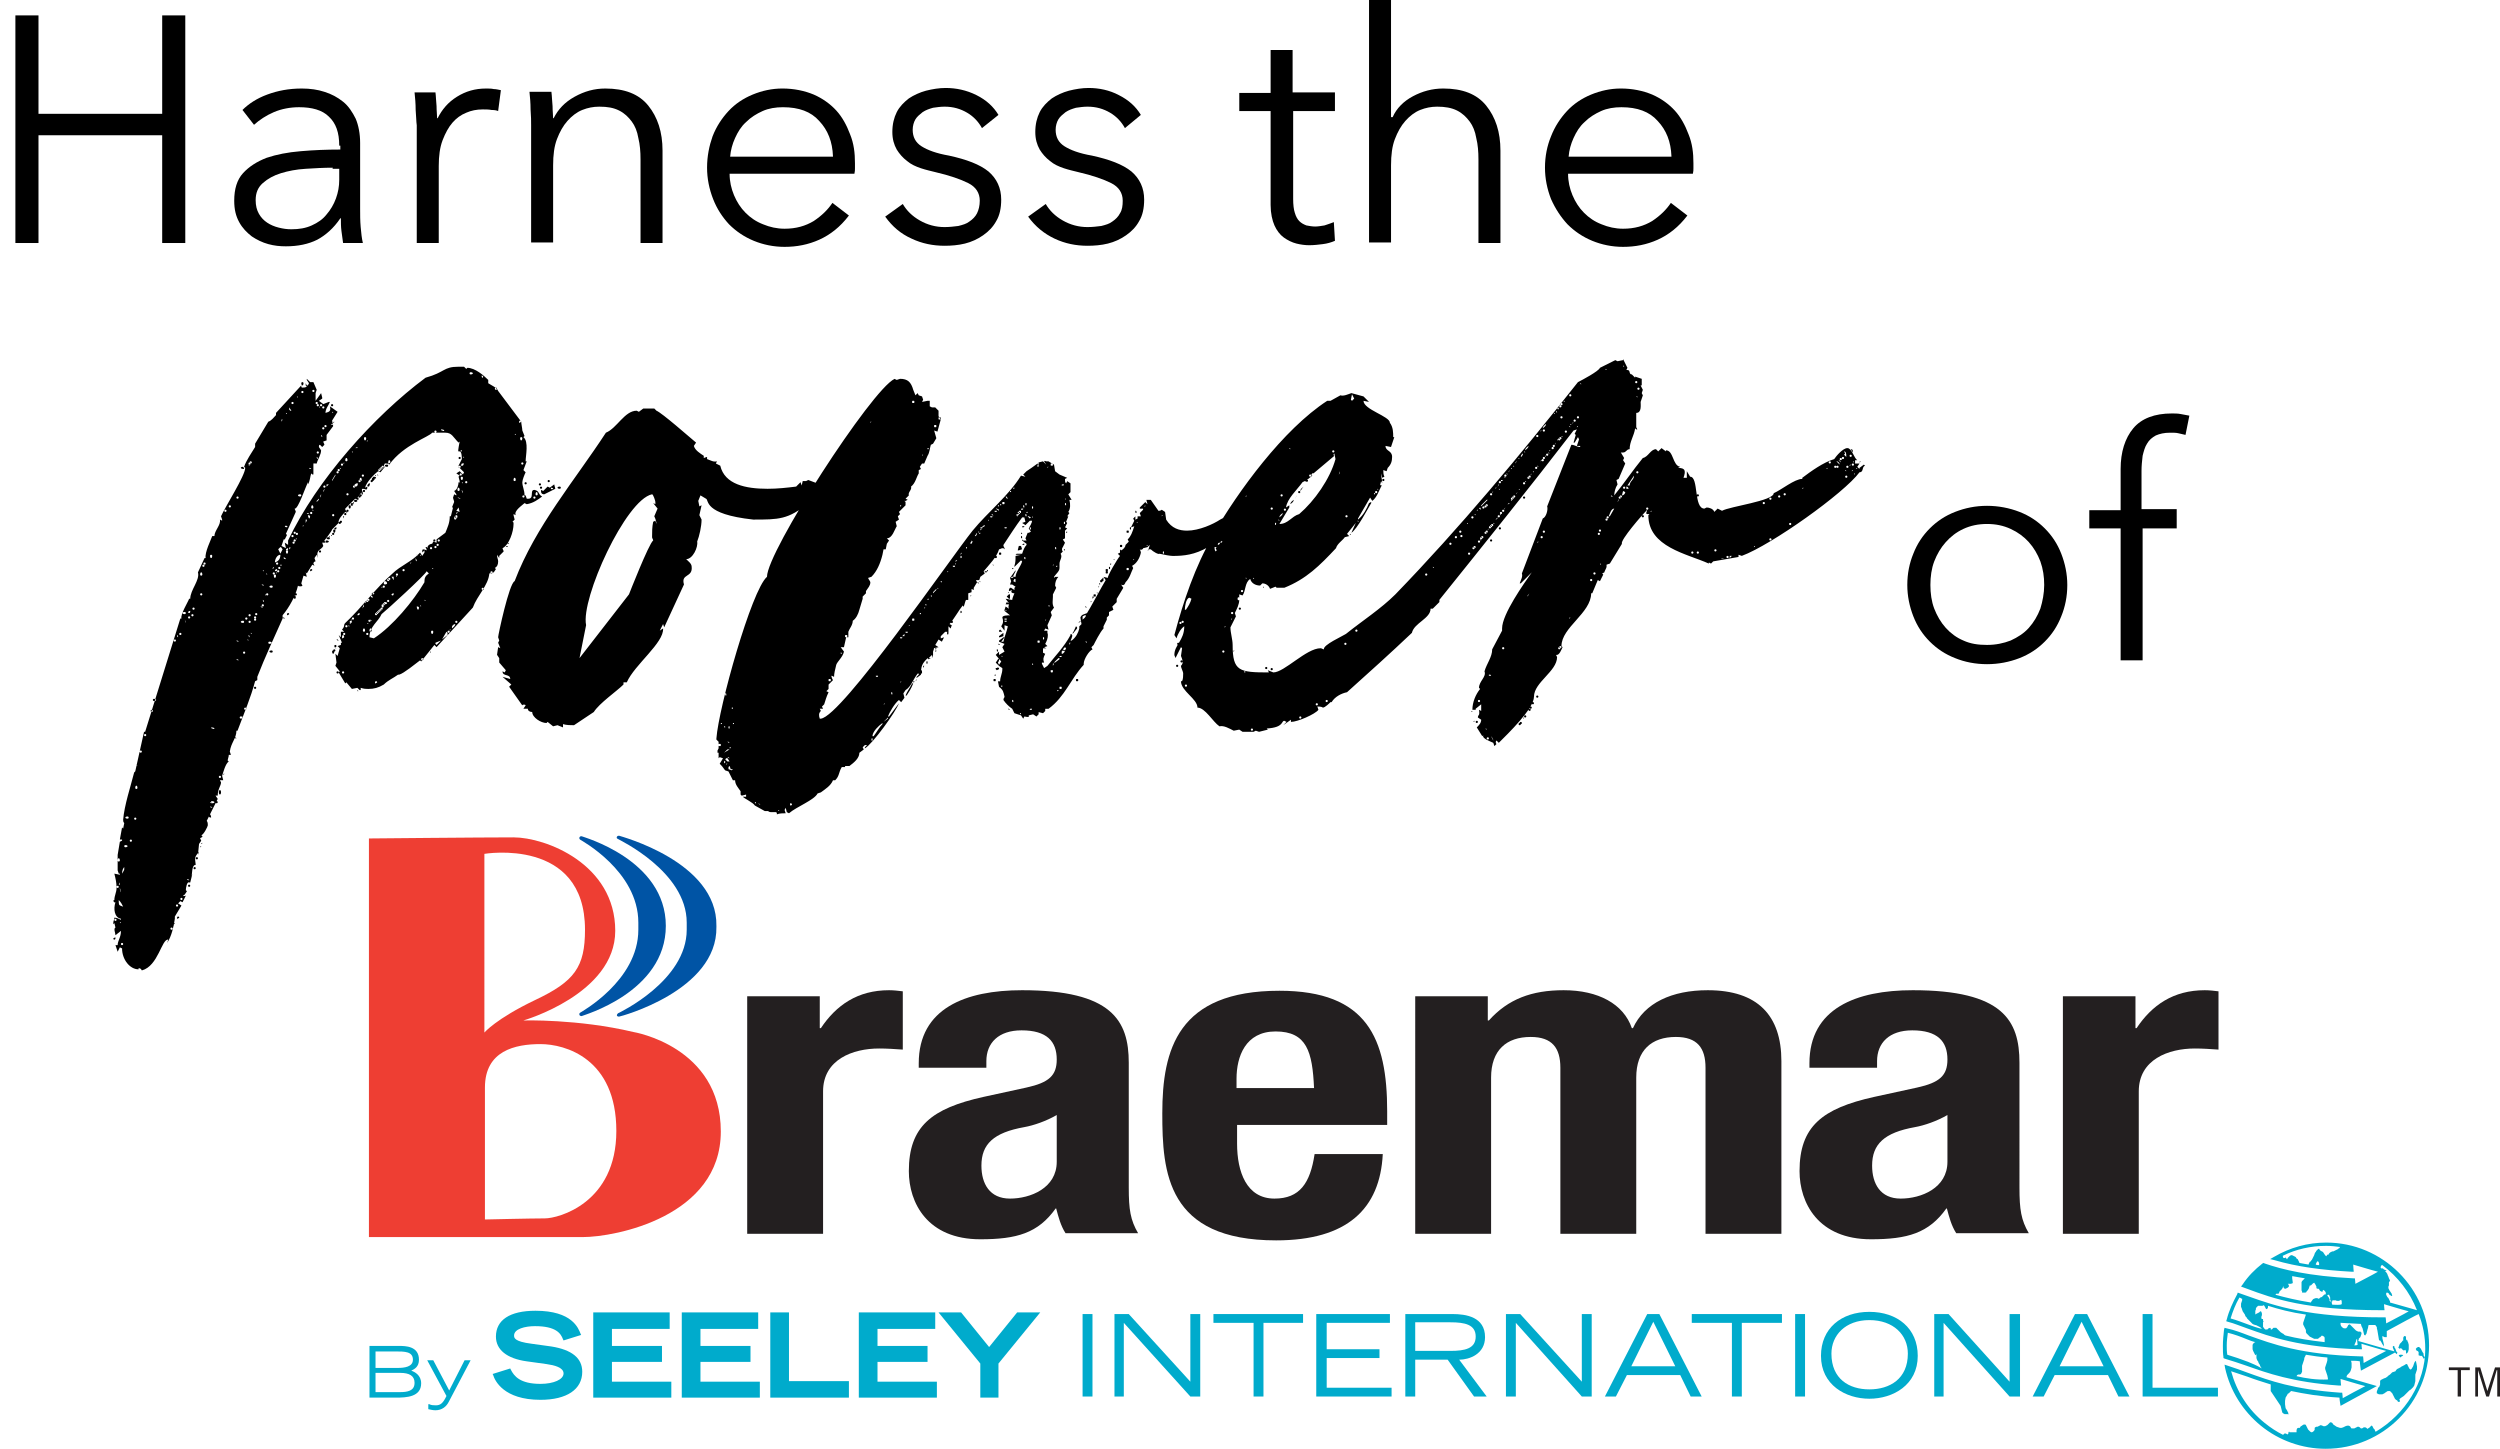 <?xml version="1.0" encoding="utf-8"?>
<!-- Generator: Adobe Illustrator 26.1.0, SVG Export Plug-In . SVG Version: 6.00 Build 0)  -->
<svg version="1.1" id="Layer_1" xmlns="http://www.w3.org/2000/svg" xmlns:xlink="http://www.w3.org/1999/xlink" x="0px" y="0px"
	 viewBox="0 0 454.7 263.5" enable-background="new 0 0 454.7 263.5" xml:space="preserve">
<g>
	<g>
		<defs>
			<rect id="SVGID_1_" x="-23.5" y="-50.2" width="513.6" height="370.8"/>
		</defs>
		<clipPath id="SVGID_00000182502363546041276340000004970608024375433094_">
			<use xlink:href="#SVGID_1_"  overflow="visible"/>
		</clipPath>
		<path clip-path="url(#SVGID_00000182502363546041276340000004970608024375433094_)" d="M376,106.4c0,2.1-0.4,4-1.1,5.7
			c-0.7,1.8-1.7,3.3-3,4.6c-1.3,1.3-2.8,2.3-4.6,3c-1.8,0.7-3.8,1.1-5.9,1.1c-2.1,0-4.1-0.4-5.8-1.1c-1.8-0.7-3.3-1.7-4.6-3
			c-1.3-1.3-2.3-2.8-3-4.6c-0.7-1.8-1.1-3.7-1.1-5.7c0-2.1,0.4-4,1.1-5.7c0.7-1.8,1.7-3.3,3-4.6c1.3-1.3,2.8-2.3,4.6-3
			c1.8-0.7,3.7-1.1,5.8-1.1c2.1,0,4.1,0.4,5.9,1.1c1.8,0.7,3.3,1.7,4.6,3c1.3,1.3,2.3,2.8,3,4.6C375.6,102.5,376,104.4,376,106.4
			 M371.8,106.4c0-1.5-0.2-2.9-0.7-4.3c-0.5-1.3-1.2-2.5-2.1-3.5c-0.9-1-2-1.8-3.3-2.4c-1.3-0.6-2.7-0.9-4.3-0.9
			c-1.6,0-3,0.3-4.3,0.9c-1.3,0.6-2.3,1.4-3.2,2.4c-0.9,1-1.6,2.2-2.1,3.5c-0.5,1.3-0.7,2.8-0.7,4.3c0,1.5,0.2,3,0.7,4.3
			c0.5,1.3,1.2,2.5,2.1,3.5c0.9,1,2,1.8,3.2,2.3c1.3,0.6,2.7,0.8,4.3,0.8c1.6,0,3-0.3,4.3-0.8c1.3-0.6,2.4-1.3,3.3-2.3
			c0.9-1,1.6-2.2,2.1-3.5C371.5,109.4,371.8,107.9,371.8,106.4"/>
		<path clip-path="url(#SVGID_00000182502363546041276340000004970608024375433094_)" d="M396.1,96.1h-6.4v24h-4v-24H380v-3.3h5.7
			v-7.5c0-3.1,0.8-5.6,2.3-7.4c1.5-1.8,3.9-2.7,7-2.7c0.5,0,1.1,0,1.6,0.1c0.6,0.1,1.1,0.2,1.6,0.3l-0.7,3.5
			c-0.4-0.1-0.9-0.2-1.3-0.3c-0.4-0.1-0.9-0.1-1.5-0.1c-1.1,0-1.9,0.2-2.6,0.5c-0.7,0.4-1.2,0.8-1.6,1.5c-0.4,0.6-0.6,1.4-0.8,2.2
			c-0.1,0.9-0.2,1.8-0.2,2.7v7h6.4V96.1z"/>
		<polygon clip-path="url(#SVGID_00000182502363546041276340000004970608024375433094_)" points="2.8,2.8 7,2.8 7,20.7 29.5,20.7 
			29.5,2.8 33.7,2.8 33.7,44.2 29.5,44.2 29.5,24.6 7,24.6 7,44.2 2.8,44.2 		"/>
		<path clip-path="url(#SVGID_00000182502363546041276340000004970608024375433094_)" d="M61.7,26.5c0-2.4-0.6-4.1-1.9-5.3
			c-1.2-1.2-3.1-1.7-5.4-1.7c-1.6,0-3.2,0.3-4.6,0.9c-1.4,0.6-2.6,1.4-3.6,2.3L44.1,20c1.1-1.1,2.6-2.1,4.5-2.8
			c1.9-0.7,3.9-1.1,6.3-1.1c1.5,0,2.9,0.2,4.1,0.6c1.3,0.4,2.4,1,3.4,1.8c1,0.8,1.7,1.9,2.3,3.1c0.5,1.2,0.8,2.7,0.8,4.4v12
			c0,1.1,0,2.1,0.1,3.3c0.1,1.1,0.2,2.1,0.4,2.9h-3.6c-0.1-0.7-0.2-1.4-0.3-2.2c-0.1-0.8-0.1-1.5-0.1-2.3h-0.1
			c-1.2,1.8-2.7,3.1-4.2,3.9c-1.6,0.8-3.5,1.2-5.7,1.2c-1.1,0-2.1-0.1-3.2-0.4c-1.1-0.3-2.1-0.8-3-1.4c-0.9-0.7-1.7-1.5-2.3-2.6
			c-0.6-1.1-0.9-2.3-0.9-3.9c0-2.1,0.5-3.8,1.6-5c1.1-1.2,2.5-2.1,4.3-2.8c1.8-0.6,3.8-1,6.2-1.2c2.3-0.2,4.7-0.3,7.2-0.3V26.5z
			 M60.5,30.5c-1.6,0-3.3,0.1-4.9,0.2c-1.7,0.1-3.2,0.4-4.5,0.8c-1.3,0.4-2.4,1-3.3,1.8c-0.9,0.8-1.3,1.8-1.3,3.1
			c0,1,0.2,1.8,0.6,2.5c0.4,0.7,0.9,1.2,1.5,1.6c0.6,0.4,1.3,0.7,2.1,0.9c0.8,0.2,1.5,0.3,2.3,0.3c1.4,0,2.6-0.2,3.7-0.7
			c1.1-0.5,2-1.1,2.7-2c0.7-0.8,1.3-1.8,1.7-2.9c0.4-1.1,0.6-2.2,0.6-3.4v-2H60.5z"/>
		<path clip-path="url(#SVGID_00000182502363546041276340000004970608024375433094_)" d="M75.6,20c0-1.2-0.1-2.2-0.2-3.2h3.8
			c0.1,0.7,0.1,1.6,0.2,2.5c0,0.9,0.1,1.6,0.1,2.2h0.1c0.8-1.6,1.9-2.9,3.5-3.9c1.6-1,3.3-1.5,5.3-1.5c0.5,0,1,0,1.4,0.1
			c0.4,0,0.8,0.1,1.3,0.2l-0.5,3.8c-0.2-0.1-0.6-0.2-1.2-0.2c-0.5-0.1-1.1-0.1-1.6-0.1c-1.1,0-2.1,0.2-3,0.6c-1,0.4-1.8,1-2.5,1.8
			c-0.7,0.8-1.3,1.9-1.8,3.2c-0.5,1.3-0.7,2.9-0.7,4.7v14h-4V22.8C75.7,22.1,75.7,21.1,75.6,20"/>
		<path clip-path="url(#SVGID_00000182502363546041276340000004970608024375433094_)" d="M100.3,16.8c0.1,0.7,0.1,1.6,0.2,2.5
			c0,0.9,0.1,1.6,0.1,2.2h0.1c0.8-1.6,2-2.9,3.8-3.9c1.8-1,3.6-1.5,5.6-1.5c3.5,0,6.1,1,7.8,3.1s2.6,4.8,2.6,8.2v16.8h-4V29
			c0-1.4-0.1-2.7-0.4-3.9c-0.2-1.2-0.6-2.2-1.2-3c-0.6-0.8-1.3-1.5-2.3-2c-1-0.5-2.1-0.7-3.6-0.7c-1.1,0-2.1,0.2-3.1,0.6
			c-1,0.4-1.9,1.1-2.7,2c-0.8,0.9-1.4,2-1.9,3.3c-0.5,1.3-0.7,2.9-0.7,4.8v14h-4V22.8c0-0.7,0-1.7-0.1-2.9c0-1.2-0.1-2.2-0.2-3.2
			H100.3z"/>
		<path clip-path="url(#SVGID_00000182502363546041276340000004970608024375433094_)" d="M155.5,29.7v0.9c0,0.3,0,0.6-0.1,1h-22.7
			c0,1.4,0.3,2.7,0.8,3.9c0.5,1.2,1.2,2.3,2.1,3.2c0.9,0.9,1.9,1.6,3.2,2.1c1.2,0.5,2.5,0.8,3.9,0.8c2.1,0,3.8-0.5,5.3-1.4
			c1.5-1,2.6-2.1,3.4-3.3l3,2.3c-1.6,2.1-3.4,3.5-5.4,4.4c-2,0.9-4.1,1.3-6.3,1.3c-2,0-3.9-0.4-5.6-1.1s-3.2-1.7-4.5-3
			c-1.2-1.3-2.2-2.8-2.9-4.6c-0.7-1.8-1.1-3.7-1.1-5.7c0-2.1,0.4-4,1-5.7c0.7-1.8,1.7-3.3,2.9-4.6c1.2-1.3,2.7-2.3,4.4-3
			c1.7-0.7,3.5-1.1,5.4-1.1c2.1,0,4,0.4,5.7,1.1c1.6,0.7,3,1.7,4.1,2.9c1.1,1.2,1.9,2.7,2.5,4.3C155.3,26.1,155.5,27.8,155.5,29.7
			 M151.5,28.4c-0.1-2.6-0.9-4.7-2.5-6.4c-1.5-1.7-3.7-2.5-6.6-2.5c-1.3,0-2.6,0.2-3.7,0.7c-1.1,0.5-2.1,1.1-3,2
			c-0.9,0.8-1.5,1.8-2,2.9c-0.5,1.1-0.8,2.2-0.9,3.4H151.5z"/>
		<path clip-path="url(#SVGID_00000182502363546041276340000004970608024375433094_)" d="M178.6,23.3c-0.6-1.1-1.5-2.1-2.7-2.8
			c-1.2-0.7-2.5-1.1-4.1-1.1c-0.7,0-1.4,0.1-2.1,0.2c-0.7,0.2-1.3,0.4-1.9,0.8c-0.5,0.4-1,0.8-1.3,1.3c-0.3,0.5-0.5,1.2-0.5,1.9
			c0,1.3,0.5,2.3,1.6,3c1.1,0.7,2.7,1.3,5,1.7c3.2,0.7,5.6,1.6,7.2,2.9c1.5,1.3,2.3,3,2.3,5.1c0,1.6-0.3,2.9-0.9,3.9
			c-0.6,1.1-1.4,1.9-2.4,2.6c-1,0.7-2.1,1.2-3.3,1.5c-1.2,0.3-2.5,0.4-3.7,0.4c-2.1,0-4.1-0.4-6-1.3c-2-0.9-3.5-2.2-4.8-4l3.2-2.3
			c0.7,1.2,1.7,2.2,3.1,3c1.4,0.8,2.9,1.2,4.5,1.2c0.9,0,1.7-0.1,2.5-0.2c0.8-0.2,1.5-0.4,2-0.8c0.6-0.4,1.1-0.9,1.4-1.5
			c0.3-0.6,0.5-1.4,0.5-2.3c0-1.4-0.7-2.5-2.1-3.2c-1.4-0.7-3.4-1.4-6-2c-0.8-0.2-1.7-0.4-2.6-0.7c-0.9-0.3-1.8-0.7-2.5-1.3
			c-0.8-0.6-1.4-1.3-1.9-2.1c-0.5-0.9-0.8-1.9-0.8-3.2c0-1.4,0.3-2.6,0.8-3.6c0.5-1,1.3-1.8,2.2-2.5c0.9-0.6,2-1.1,3.1-1.4
			c1.2-0.3,2.4-0.5,3.6-0.5c1.9,0,3.8,0.4,5.6,1.3c1.8,0.9,3.1,2.1,4,3.6L178.6,23.3z"/>
		<path clip-path="url(#SVGID_00000182502363546041276340000004970608024375433094_)" d="M204.6,23.3c-0.6-1.1-1.5-2.1-2.7-2.8
			c-1.2-0.7-2.5-1.1-4.1-1.1c-0.7,0-1.4,0.1-2.1,0.2c-0.7,0.2-1.3,0.4-1.9,0.8c-0.5,0.4-1,0.8-1.3,1.3c-0.3,0.5-0.5,1.2-0.5,1.9
			c0,1.3,0.5,2.3,1.6,3c1.1,0.7,2.7,1.3,5,1.7c3.2,0.7,5.6,1.6,7.2,2.9c1.5,1.3,2.3,3,2.3,5.1c0,1.6-0.3,2.9-0.9,3.9
			c-0.6,1.1-1.4,1.9-2.4,2.6c-1,0.7-2.1,1.2-3.3,1.5c-1.2,0.3-2.5,0.4-3.7,0.4c-2.1,0-4.1-0.4-6-1.3c-1.9-0.9-3.5-2.2-4.8-4l3.2-2.3
			c0.7,1.2,1.7,2.2,3.1,3c1.4,0.8,2.9,1.2,4.5,1.2c0.9,0,1.7-0.1,2.5-0.2c0.8-0.2,1.5-0.4,2-0.8c0.6-0.4,1.1-0.9,1.4-1.5
			c0.4-0.6,0.5-1.4,0.5-2.3c0-1.4-0.7-2.5-2.1-3.2c-1.4-0.7-3.4-1.4-6-2c-0.8-0.2-1.7-0.4-2.6-0.7c-0.9-0.3-1.8-0.7-2.5-1.3
			c-0.8-0.6-1.4-1.3-1.9-2.1c-0.5-0.9-0.8-1.9-0.8-3.2c0-1.4,0.3-2.6,0.8-3.6c0.5-1,1.3-1.8,2.2-2.5c0.9-0.6,2-1.1,3.1-1.4
			c1.2-0.3,2.4-0.5,3.6-0.5c1.9,0,3.8,0.4,5.5,1.3c1.8,0.9,3.1,2.1,4,3.6L204.6,23.3z"/>
		<path clip-path="url(#SVGID_00000182502363546041276340000004970608024375433094_)" d="M242.9,20.2h-7.7v16c0,1,0.1,1.9,0.3,2.5
			c0.2,0.7,0.5,1.2,0.8,1.5c0.4,0.4,0.8,0.6,1.3,0.8c0.5,0.1,1.1,0.2,1.6,0.2c0.5,0,1.1-0.1,1.7-0.2c0.6-0.2,1.2-0.4,1.7-0.6
			l0.2,3.4c-0.7,0.3-1.4,0.5-2.2,0.6c-0.8,0.1-1.6,0.2-2.5,0.2c-0.7,0-1.5-0.1-2.3-0.3c-0.8-0.2-1.6-0.6-2.3-1.1
			c-0.7-0.5-1.3-1.3-1.7-2.2c-0.4-0.9-0.7-2.2-0.7-3.7V20.2h-5.7v-3.3h5.7V9.1h4v7.7h7.7V20.2z"/>
		<path clip-path="url(#SVGID_00000182502363546041276340000004970608024375433094_)" d="M253.3,21.3c0.7-1.6,2-2.9,3.7-3.8
			c1.7-0.9,3.5-1.4,5.5-1.4c3.5,0,6.1,1,7.8,3.1c1.7,2.1,2.6,4.8,2.6,8.2v16.8h-4V29c0-1.4-0.1-2.7-0.4-3.9c-0.2-1.2-0.6-2.2-1.2-3
			c-0.6-0.8-1.3-1.5-2.3-2c-1-0.5-2.2-0.7-3.6-0.7c-1.1,0-2.1,0.2-3.1,0.6c-1,0.4-1.9,1.1-2.7,2c-0.8,0.9-1.4,2-1.9,3.3
			c-0.5,1.3-0.7,2.9-0.7,4.8v14h-4V0h4v21.3H253.3z"/>
		<path clip-path="url(#SVGID_00000182502363546041276340000004970608024375433094_)" d="M308,29.7v0.9c0,0.3,0,0.6-0.1,1h-22.7
			c0,1.4,0.3,2.7,0.8,3.9c0.5,1.2,1.2,2.3,2.1,3.2c0.9,0.9,1.9,1.6,3.2,2.1c1.2,0.5,2.5,0.8,3.9,0.8c2.1,0,3.8-0.5,5.3-1.4
			c1.5-1,2.6-2.1,3.4-3.3l3,2.3c-1.6,2.1-3.4,3.5-5.4,4.4c-2,0.9-4.1,1.3-6.3,1.3c-2,0-3.9-0.4-5.6-1.1c-1.7-0.7-3.2-1.7-4.5-3
			c-1.2-1.3-2.2-2.8-3-4.6c-0.7-1.8-1.1-3.7-1.1-5.7c0-2.1,0.4-4,1.1-5.7c0.7-1.8,1.7-3.3,2.9-4.6c1.2-1.3,2.7-2.3,4.4-3
			c1.7-0.7,3.5-1.1,5.4-1.1c2.1,0,4,0.4,5.7,1.1c1.6,0.7,3,1.7,4.1,2.9c1.1,1.2,1.9,2.7,2.5,4.3C307.8,26.1,308,27.8,308,29.7
			 M304,28.4c-0.1-2.6-0.9-4.7-2.5-6.4c-1.5-1.7-3.7-2.5-6.6-2.5c-1.3,0-2.6,0.2-3.7,0.7c-1.1,0.5-2.1,1.1-3,2
			c-0.9,0.8-1.5,1.8-2,2.9c-0.5,1.1-0.8,2.2-0.9,3.4H304z"/>
		<path clip-path="url(#SVGID_00000182502363546041276340000004970608024375433094_)" fill="#231F20" d="M135.9,181.2h13.2v5.8h0.2
			c2.8-4.2,6.7-6.9,12.4-6.9c0.8,0,1.7,0.1,2.5,0.2v10.6c-1.4-0.1-2.9-0.2-4.3-0.2c-4.8,0-10.2,2-10.2,7.8v25.9h-13.8V181.2z"/>
		<path clip-path="url(#SVGID_00000182502363546041276340000004970608024375433094_)" fill="#231F20" d="M167.1,194.4v-1
			c0-10,8.5-13.3,18.8-13.3c16.3,0,19.4,5.5,19.4,13.2V216c0,4,0.3,5.9,1.7,8.3h-13.2c-0.9-1.4-1.3-3-1.7-4.5H192
			c-3.2,4.5-7.1,5.6-13.7,5.6c-9.6,0-13-6.6-13-12.4c0-8.1,4.1-11.4,13.6-13.5l7.8-1.7c4.1-0.9,5.5-2.2,5.5-5.1
			c0-3.3-1.8-5.3-6.4-5.3c-4.2,0-6.4,2.3-6.4,5.6v1.2H167.1z M192.2,202.8c-1.9,1.1-4.2,1.9-5.9,2.2c-5.6,1-7.8,3.1-7.8,7
			c0,3.3,1.5,6,5.2,6c3.7,0,8.5-1.9,8.5-6.7V202.8z"/>
		<path clip-path="url(#SVGID_00000182502363546041276340000004970608024375433094_)" fill="#231F20" d="M225,204.5v3.5
			c0,5.1,1.7,10,6.8,10c4.6,0,6.5-2.8,7.3-8.1h12.4c-0.5,10-6.5,15.7-19.4,15.7c-19.9,0-20.7-12.4-20.7-23.1
			c0-11.6,2.8-22.3,21.3-22.3c16,0,19.6,8.7,19.6,21.9v2.5H225z M239,197.9c-0.3-6.6-1.3-10.3-7-10.3c-5.5,0-7.1,4.6-7.1,8.6v1.7
			H239z"/>
		<path clip-path="url(#SVGID_00000182502363546041276340000004970608024375433094_)" fill="#231F20" d="M257.4,181.2h13.2v4.4h0.2
			c3.5-3.9,7.8-5.5,13.6-5.5c6.3,0,10.9,2.5,12.4,6.9h0.2c2.1-4.6,7.1-6.9,13.6-6.9c9.1,0,13.4,4.6,13.4,12.9v31.4h-13.8v-30.2
			c0-3.6-1.5-5.6-5.4-5.6c-4.4,0-7.2,2.4-7.2,7.4v28.4h-13.8v-30.2c0-3.6-1.5-5.6-5.4-5.6c-4.4,0-7.2,2.4-7.2,7.4v28.4h-13.8V181.2z
			"/>
		<path clip-path="url(#SVGID_00000182502363546041276340000004970608024375433094_)" fill="#231F20" d="M329.1,194.4v-1
			c0-10,8.5-13.3,18.8-13.3c16.4,0,19.4,5.5,19.4,13.2V216c0,4,0.3,5.9,1.7,8.3h-13.2c-0.9-1.4-1.3-3-1.7-4.5H354
			c-3.2,4.5-7.1,5.6-13.7,5.6c-9.6,0-13-6.6-13-12.4c0-8.1,4.1-11.4,13.6-13.5l7.8-1.7c4.1-0.9,5.5-2.2,5.5-5.1
			c0-3.3-1.8-5.3-6.4-5.3c-4.2,0-6.4,2.3-6.4,5.6v1.2H329.1z M354.2,202.8c-1.9,1.1-4.2,1.9-5.9,2.2c-5.6,1-7.8,3.1-7.8,7
			c0,3.3,1.5,6,5.2,6c3.7,0,8.5-1.9,8.5-6.7V202.8z"/>
		<path clip-path="url(#SVGID_00000182502363546041276340000004970608024375433094_)" fill="#231F20" d="M375.2,181.2h13.2v5.8h0.2
			c2.8-4.2,6.7-6.9,12.4-6.9c0.8,0,1.7,0.1,2.5,0.2v10.6c-1.4-0.1-2.9-0.2-4.3-0.2c-4.8,0-10.2,2-10.2,7.8v25.9h-13.8V181.2z"/>
		<path clip-path="url(#SVGID_00000182502363546041276340000004970608024375433094_)" fill="#EE3E33" d="M95.2,185.6
			c0,0,16.7-4.8,16.7-16.3c0-12.2-12.7-17-18.5-17c-5.8,0-26.3,0.2-26.3,0.2V225h38.9c5.9,0,25.1-3.7,25.1-19.2
			c0-15.5-15.9-18.1-15.9-18.1C105.1,185.3,95.2,185.6,95.2,185.6 M88.1,155.3c0,0,18.3-3.1,18.3,13.8c0,6.8-1.9,9.4-9.1,12.8
			c-7.1,3.4-9.2,5.9-9.2,5.9V155.3z M99.1,221.6c-2.4,0-10.9,0.2-10.9,0.2v-24c0-6.7,5.5-7.9,10.1-7.9c4.5,0,13.8,2.6,13.8,15.8
			C112.1,218.8,101.6,221.6,99.1,221.6"/>
	</g>
	<g>
		<defs>
			<rect id="SVGID_00000176764670060500388490000005398003933251545255_" x="67.2" y="152" width="387.5" height="111.5"/>
		</defs>
		<clipPath id="SVGID_00000085955908224687891900000008620937219720694161_">
			<use xlink:href="#SVGID_00000176764670060500388490000005398003933251545255_"  overflow="visible"/>
		</clipPath>
		<path clip-path="url(#SVGID_00000085955908224687891900000008620937219720694161_)" fill="#0054A5" d="M121.1,168.4
			c0-12.1-15.2-16.2-15.3-16.3c-0.2,0-0.3,0-0.4,0.2c-0.1,0.1,0,0.3,0.1,0.4c0.1,0.1,10.6,5.7,10.6,15.1v1.3
			c0,9.3-10.5,15-10.6,15.1c-0.1,0.1-0.2,0.2-0.1,0.4c0,0.1,0.2,0.2,0.3,0.2c0,0,0.1,0,0.1,0C105.9,184.7,121.1,180.5,121.1,168.4"
			/>
		<path clip-path="url(#SVGID_00000085955908224687891900000008620937219720694161_)" fill="#0054A5" d="M112.6,152
			c-0.1,0-0.3,0-0.4,0.2c-0.1,0.2,0,0.3,0.2,0.4c0.1,0.1,12.5,5.9,12.5,15.2v1.3c0,9.3-12.3,15.1-12.5,15.2
			c-0.1,0.1-0.2,0.2-0.2,0.4c0,0.1,0.2,0.2,0.3,0.2c0,0,0.1,0,0.1,0c0.2,0,17.9-4.7,17.7-16.3v-0.2
			C130.5,156.7,112.8,152.1,112.6,152"/>
	</g>
	<g>
		<defs>
			<rect id="SVGID_00000036217669803203032940000012831023652378933929_" x="-23.5" y="-50.2" width="513.6" height="370.8"/>
		</defs>
		<clipPath id="SVGID_00000047780011155562171710000011503057378482208394_">
			<use xlink:href="#SVGID_00000036217669803203032940000012831023652378933929_"  overflow="visible"/>
		</clipPath>
		<g clip-path="url(#SVGID_00000047780011155562171710000011503057378482208394_)">
			<path fill="#00ABCC" d="M440.9,246.7l-0.1-0.2v-0.1v-0.2l-0.2-0.3l-0.1-0.2l-0.1-0.2l-0.1-0.2l-0.1-0.1l-0.1-0.1l-0.1-0.1l-0.2,0
				l-0.2,0.1l-0.1,0.1l-0.1,0.1l0,0.1l0.1,0.2l0.1,0.1h0.1l0.2,0.2l0,0.2v0.2l0,0.2l0.3,0.1l0.3,0l0.2,0.3l0.1,0.2l0.1,0l0.1-0.2
				v-0.1L440.9,246.7z M439.6,249.1l0-0.6l-0.1-0.5l-0.1-0.5l-0.2,0.2l-0.1,0.2l-0.1,0.3l-0.1,0.3l-0.3,0.5l-0.2,0.1l-0.1-0.1
				l-0.1-0.1l-0.1-0.2l-0.1-0.2l-0.1-0.2l-0.1-0.2l-0.2,0l-0.3,0.2l-0.2,0.1l-0.2,0.1l-0.2,0.1l-0.1,0.1l-0.2,0.1l-0.2,0.1l-0.2,0.1
				l-0.2,0.2l-0.1,0.2l-0.3,0.1l-0.3,0.1l-0.2,0.2l-0.2,0.2l-0.3,0.2l-0.2,0.2l-0.3,0.2l-0.3,0.1l-0.2,0.1l-0.2,0.1l-0.2,0.1
				l-0.1,0.2v0.2l0,0.2l0,0.2l-0.1,0.3l-0.1,0.2l-0.2,0.1l0,0.1l0,0.1l-0.1,0.2l-0.1,0.3v0.3l0.2,0.1l0.2,0.1l0.2,0l0.3,0l0.1,0
				l0.2-0.1l0.2-0.1l0.1-0.1l0.2-0.1l0.1-0.1l0.2-0.1l0.2,0h0.2l0.2,0.2l0.2,0.2l0.1,0.2l0.1,0.2l0.1,0.2l0.1,0.2l0.1,0.2l0.2,0.2
				l0.2,0.1l0.2,0l0.2-0.2l0.2-0.2l0.3-0.2l0.3-0.2l0.2-0.2l0.2-0.2l0.2-0.2l0.2-0.2l0.2-0.2l0.3-0.2l0.2-0.2l0.2-0.2l0,0l0.2-0.3
				l0.1-0.4l0.1-0.4l0-0.4l0-0.4l0-0.4L439.6,249.1z M436.6,246.9l0.2-0.2l0.2-0.1l0.1-0.1l-0.2-0.1h-0.2h-0.2l-0.2,0.1l0,0.1
				l0.2,0.2L436.6,246.9z M436.3,254.6l-0.2,0l-0.1,0.1l0.1,0.2l0.2,0.1l0.1,0l0.1-0.2l-0.1-0.3L436.3,254.6z M432.1,260.4l-0.1-0.1
				l-0.1-0.3l-0.2-0.2l-0.1-0.2l-0.1-0.2l-0.1-0.1h-0.1l-0.2,0.2l-0.1,0.1l-0.1,0.1l-0.2,0.1l-0.1,0.1l-0.2-0.2l-0.2-0.1l-0.1,0
				h-0.1l-0.1,0l-0.1,0.1l-0.2,0.1l-0.2,0l-0.2-0.2l-0.2-0.1l-0.2,0l-0.2,0.1l-0.2,0.1l-0.2,0.1h-0.2l-0.1,0h-0.2l-0.1-0.1l-0.1-0.2
				l-0.1-0.1l-0.2-0.1h-0.3l-0.3,0.1l-0.4,0.2l-0.3,0.1l-0.3,0l-0.3-0.1l-0.3-0.1l-0.3-0.2l-0.3-0.2l-0.2-0.3l-0.2-0.1l-0.1,0
				l-0.1,0l-0.1,0.1l-0.2,0.2l-0.2,0.2l-0.2,0.1l-0.2,0.1l-0.3,0l-0.2-0.1l-0.3-0.1l-0.2,0.1l-0.2,0.1l-0.2,0.1l-0.2,0l-0.2,0.1
				l-0.1,0.1L421,260l-0.1,0.2l-0.1,0.1l-0.1,0.1l-0.2,0.1l-0.1,0l-0.2-0.1l-0.1-0.1l-0.1-0.1l-0.1-0.1l-0.1-0.1l-0.1-0.2l-0.1-0.2
				l-0.1-0.2l-0.1-0.2l-0.1-0.1l-0.1,0h-0.1l-0.1,0l-0.2,0.1l-0.1,0.1l-0.2,0.1l-0.1,0.1l-0.1,0.2h-0.3l-0.2,0.1l-0.1,0.3l0,0.4
				h-0.1H417l-0.1,0l-0.1,0l-0.1,0l-0.1,0h-0.1l-0.1,0v-0.1l-0.1,0l-0.1,0.2l0,0.2l-0.2,0.1l-0.1-0.1l-0.3-0.1l-0.2,0.1l-0.1,0.1
				l0,0.1c-1.2-0.6-2.3-1.3-3.4-2.2c-3-2.4-5.1-5.7-6.1-9.4c1,0.3,2,0.7,3,1c1.3,0.5,2.6,0.9,4.2,1.4v0l0,0.2l0,0.4l0,0.6l0.2,0.3
				l0.2,0.3l0.2,0.3l0.2,0.3l0.2,0.3l0.2,0.3l0.2,0.3l0.2,0.3l0.2,0.3l0.1,0.4l0.1,0.4l0.1,0.4l0,0l0.2,0.2l0.1,0l0.1,0.1l0.2,0
				l0.2,0l0.2,0l0.1,0.1l0-0.3l-0.1-0.2l0,0l-0.1-0.2l-0.1-0.2l-0.1-0.1l-0.1-0.2l-0.1-0.7l0-0.6l0.1-0.6l0.3-0.5l0.1-0.2l0.2-0.1
				l0.1-0.1l0.1-0.1l0.1-0.1l0.1-0.1c2.4,0.5,5.2,1,8.8,1.2c0,0.4,0.2,1.5,0.2,1.5l6.6-3.6l-5.5-1.6l0,0l0-0.2l0.1-0.2l0.2-0.2
				l0.2-0.2l0.2-0.3l0.1-0.3l0.1-0.4l0-0.4v-0.4l-0.1-0.4c0.5,0,1.1,0,1.6,0.1c0,0.4,0.2,1.7,0.2,1.7l6.2-3.3l0,0l0.1,0.1l0.2,0.2
				l0.1-0.2l0-0.1l0-0.1l0,0l0,0l-0.1,0l-0.1-0.2l-0.1-0.3l-0.1-0.2l-0.1-0.1l0-0.2l-0.2-0.1l-0.1,0.1l0,0.2l0.2,0.5l0.1,0.2
				l-6.6-1.9l0,0l0.1-0.2l0-0.2l0.1-0.1l0.2-0.2l0.1-0.3l0.1-0.3v-0.2l-0.1-0.1l-0.1-0.1l-0.2,0l-0.2,0l-0.2-0.1l-0.2-0.1l-0.2-0.2
				l-0.2-0.2l-0.2-0.2l0,0l-0.1-0.1l-0.2-0.2l-0.2-0.2l-0.1,0l-0.2,0.1l-0.1,0.2l-0.1,0.2l-0.1,0.1l-0.1,0.1l-0.3,0l-0.1,0l-0.2-0.1
				l0,0l-0.1-0.1l-0.2-0.2l-0.1-0.3v-0.3c1.2,0.1,2.4,0.1,3.7,0.2l0.1,0.4l0.1,0.2l0.1,0.2l0.1,0.4l0.1,0.4l0.1,0.4l0.2,0.1l0.1-0.2
				l0.1-0.1l0.1-0.4l0.1-0.4l0.1-0.3l0-0.1l0.1-0.4l0,0c0.4,0,0.8,0,1.2,0l0.1,0.1l0.2,0.3l0,0.2l0.1,0.4l0.1,0.6l0.1,0.6l0.1,0.6
				h0.2l0.2,0.3l0.1,0.2l0.1,0.2l0.2,0.2l0,0.1l0.1,0.1l0-0.1l0-0.1l-0.1-0.5l-0.1-0.4l-0.1-0.4l0-0.4l0.2,0.1l0.2,0.1l0.2,0h0.2
				v-0.5l0-0.5l0-0.1c1.8-1,5.7-3.1,5.8-3.1c0.8,2,1.2,4.1,1.2,6.4C441.1,251.4,437.5,257.2,432.1,260.4 M428.2,244.7L428.2,244.7
				l0.2-0.5l0.1-0.2l0-0.1l0.1-0.3l0.1-0.1c0,0.3,0.1,0.9,0.1,1.1C428.6,244.7,428.4,244.7,428.2,244.7 M414.8,242.3l-0.2-0.2
				l-0.1-0.1l-0.2-0.2l-0.1-0.1l-0.1-0.1l-0.1-0.1l-0.2,0l-0.1,0l-0.2,0l-0.1,0.1l-0.1,0.1l-0.1,0.1l-0.2,0l0-0.2l-0.1-0.1l-0.3,0.1
				l-0.2,0.2H412l-0.2-0.2l-0.2-0.3l0-0.3l0-0.3l0-0.1l0-0.1l0.1-0.2l-0.1-0.1v-0.1l0-0.2l-0.2,0l-0.1-0.1v-0.3l0.1-0.3l0-0.3
				l-0.1-0.3l-0.1-0.1l-0.1,0l-0.1,0.1l-0.1,0.1l-0.2,0.1l-0.2,0.1l-0.2,0.1l-0.1,0.1l0-0.2v-0.2v-0.2l0-0.1l0.1-0.2l0-0.2l0.1-0.2
				l0.1-0.1l0.1-0.1l0.1-0.1l0,0l0.2,0h0.2l0.2,0l0.2,0l0.2-0.1l0,0c0,0,0.1,0,0.1,0l0,0.1l0,0l0.1,0.1l0.1,0.2l0.1,0.2l0.1,0.1h0.1
				l0.1-0.1l0.1-0.2v-0.2l0-0.1c1.9,0.6,4.1,1.2,6.9,1.6l-0.2,0.6l-0.1,0.3l-0.1,0.3l-0.1,0.3v0.1v0.2l0.1,0.2l0.1,0.2l0.1,0.2
				l0.1,0.2l0.1,0.2l0,0.2l0,0.2l0.1,0.2l0.2,0.2l0.2,0.2l0.2,0.2l0.2,0.1l0.2,0.1l0.2,0.1l0.2,0.1l0.2,0l0.2,0l0.2,0l0.1,0l0.1-0.1
				l0.1-0.1l0.2-0.1l0.1-0.1l0.1-0.1l0.1-0.1l0.2,0.1l0.2,0.1l0.1,0.2l0,0.2v0.2v0.2v0v0.2l0,0c-2.8-0.3-5.1-0.7-7.1-1.2l0,0
				l-0.2-0.1l-0.1-0.1l-0.1-0.1l-0.2-0.1L414.8,242.3L414.8,242.3z M408.9,240.9c-1.1-0.4-2.1-0.8-3.2-1.1c0.4-1.3,0.9-2.6,1.6-3.8
				c0.1,0,0.3,0.1,0.4,0.2v0h0c0,0,0.1,0,0.1,0l0,0.3l-0.1,0.3l-0.1,0.3l0,0.4v0.1l0,0l0,0.1l0.1,0.2l0.1,0.3l0.1,0.3l0.2,0.3
				l0.2,0.3l0-0.2l0-0.2v0.2v0.2l0.1,0.3l0.2,0.2l0.1,0.2l0.2,0.2l0.2,0.2l0.2,0.2l0.2,0.2l0.2,0.2l0.2,0.1l0.1,0l0.1,0.1l0.2,0
				l0.2,0.1l0.2,0.1l0.2,0.1l0.2,0.1l0.2,0.2l0.1,0.1C410.5,241.5,409.7,241.2,408.9,240.9 M434.7,236.9l0-0.2l-0.1-0.2l-0.1-0.2
				l-0.1-0.2l-0.1-0.1l-0.1-0.1l-0.1-0.2l-0.1-0.2v-0.3l0.1-0.1h0.1l0.2,0.1l0.1,0.1l0.1,0.2l0.2,0.1l0.1,0.1h0.2l-0.1-0.4l-0.2-0.3
				l-0.2-0.3l-0.2-0.4l0-0.1l0-0.2l0.1-0.2l0-0.2l0-0.2l0-0.2l0.1-0.1l0.1-0.2l-0.1-0.2l-0.1-0.2l-0.1-0.3l-0.1-0.2l-0.1-0.3
				l-0.2-0.3l-0.2-0.2l0.3-0.1l-0.5-0.2l-0.2-0.2l-0.2,0l-0.1,0l-0.1-0.1l0-0.2l0.1-0.2l0.1-0.1l0.1,0c2.8,2.1,5,4.9,6.3,8.2
				C439.9,238.4,436.9,237.5,434.7,236.9 M417.7,250.3l0.1-0.2l0.2-0.1h0.3l0.2-0.1l0.1-0.2l0.1-0.2l0-0.3V249l0-0.3l0-0.3l0.1-0.3
				l0.1-0.3l0.1-0.3l0.1-0.3l0-0.1l0-0.1l0.1-0.2l0.1-0.2l0.1-0.2v0c1.2,0.2,2.5,0.4,3.9,0.5l0,0.1l0,0.1l0,0.3l-0.1,0.4l-0.1,0.3
				l-0.1,0.3l-0.1,0.3v0.3l0.1,0.3l0.1,0.3l0.1,0.3l0.1,0.3l0.1,0.5l0,0.2C421.3,251,419.4,250.7,417.7,250.3 M408.9,247.7
				c-1.3-0.5-2.5-0.9-3.8-1.3c-0.1-0.6-0.1-1.1-0.1-1.7c0-0.8,0.1-1.5,0.2-2.3c1.2,0.3,2.3,0.7,3.5,1.2c0.5,0.2,1,0.4,1.5,0.5
				l-0.2,0.1l-0.2,0.2l-0.1,0.2l0,0.2v0.3l0,0.3l0.1,0.3l0.1,0.2l0.1,0.2l0.1,0.2l0.1,0.2l0.1-0.1l0.1-0.1l0,0.2l0,0.2l0,0.2l0,0.1
				l0.1,0.3l0.1,0.2l0.1,0.1l0.1,0.3l0.2,0.3l0.1,0.3l0.2,0.3l0.1,0.1C410.4,248.3,409.6,248,408.9,247.7 M424.2,237.3l-0.1-0.3
				l0-0.3l-0.1,0h-0.2l-0.1-0.1l0-0.1v-0.2l-0.1-0.2l-0.1-0.2l-0.1-0.1l-0.1-0.2l-0.1-0.1l-0.2-0.1l-0.1,0l-0.2,0.1l-0.2,0.2
				l-0.2,0.2L422,236l-0.2,0.2l-0.2,0l-0.1-0.1l-0.3,0l-0.3,0.1l-0.2,0.1l-0.3,0.4l-0.1,0.2c-2.5-0.4-4.6-0.9-6.4-1.4l0-0.1l0.1-0.1
				l0.2,0h0.2l0.1-0.1l0.1-0.3l0.2-0.2l0.2-0.2l0.2-0.3v-0.1l0.1-0.2l0,0.2l0.1,0.2l0.2,0.1l0.1,0l0.2-0.1l0.2-0.1l0.2-0.2l0-0.2
				l-0.1-0.2l-0.1-0.1h0.1l0.1,0l0.1,0l0.1,0h0.2l0.2-0.1l0.1,0l0-0.2l-0.1-0.7l0-0.3l0-0.1c0.7,0.1,1.5,0.3,2.3,0.4l-0.1,0.1
				l-0.1,0.1l-0.1,0.1l-0.1,0.1l-0.1,0.1l-0.1,0.2l0,0.3l0,0.3l0,0.4v0.4l0,0.1l0.1,0.2l0,0.2l0.2,0l0.2,0h0.2l0.2-0.1l0-0.1
				l0.2-0.2l0.2-0.3l0.1-0.3l0.1-0.3l0.2,0l0.2-0.2l0.2-0.2l0.2-0.1l0.2,0.3l0.1,0.2l0.1,0.2l0,0.3l0.2,0.1l0.2,0l0.1,0.1l0.1,0.2
				l0.1,0.1l0.2,0.1l0.2,0.1l0-0.2l0.1-0.1l0.1-0.1l0.1,0.1l0.2,0.2l0.1,0.2l0,0.2l0.1,0.2l0.1,0.1l0.2-0.1l0.2,0l0.2,0.5v0.4
				l0.1,0.2l0.1,0.1l0.2,0l0-0.2h0.2l0.2,0l0.2,0l0.2,0.1l0.2,0h0.2l0.2-0.1l0.2-0.1l0.1,0.3l0,0.3l0,0.2
				C425.6,237.4,424.9,237.3,424.2,237.3 M425.5,227l-0.2,0.1l-0.1,0.1l-0.2,0.1l-0.2,0.1l-0.2,0.1l-0.2,0.1l-0.2,0l-0.2,0.1
				l-0.2,0.1l-0.2,0.2l-0.1,0.2l-0.2,0l-0.2,0.3l-0.2-0.2l-0.2-0.3l-0.2-0.3l-0.2-0.1l-0.2-0.1l-0.1-0.1l-0.1-0.1l-0.1-0.2l-0.2,0.1
				l-0.1,0.1l-0.1,0.1l-0.1,0.1l-0.1,0.2l-0.1,0.1l-0.1,0.2L421,228l-0.1,0.3l-0.1,0.2l-0.1,0.2l-0.1,0.2l-0.1,0.2l-0.1,0.1
				l-0.1,0.2l-0.2,0.1l-0.1,0.2l-0.1,0.2l0,0.1c-0.6-0.1-1.1-0.2-1.7-0.3l0-0.1l-0.1-0.2l-0.1-0.2l-0.1-0.2l-0.2-0.1l-0.1-0.2
				l-0.1-0.1l-0.2-0.1l-0.2-0.1l-0.2-0.1l-0.2,0l-0.2,0.1l-0.2,0.2l-0.2,0.2l-0.1,0.2L416,229h-0.1l-0.1-0.2l-0.2-0.1l0,0.1l-0.1,0
				h-0.2l-0.1-0.3l0-0.1c2.4-1.2,5.1-1.8,7.9-1.8c0.9,0,1.7,0.1,2.5,0.2L425.5,227z M421.8,230.1c-0.2,0-0.4,0-0.6-0.1l0-0.1
				l0.1-0.2l0.1-0.2l0.1-0.1l0.2,0.1l0.1,0.3L421.8,230.1L421.8,230.1z M423.1,226c-3.4,0-6.6,0.9-9.5,2.6l-0.7,0.4l0.8,0.2
				c4.1,1.2,8.6,1.8,14,2.1l0.4,0c0,0-0.1-0.9-0.1-1.3c0.7,0.2,3.3,1,4.5,1.3c-1,0.6-3.4,1.8-4.1,2.2c0-0.3-0.1-1-0.1-1l-0.3,0
				c-8.1-0.4-12.9-1.6-16.1-2.7l-0.2-0.1l-0.2,0.1c-1.4,1.1-2.6,2.3-3.6,3.8l-0.3,0.4l1.1,0.4c4.8,1.8,10.7,3.9,24.6,3.9h0.4
				c0,0-0.1-0.8-0.1-1.1c0.7,0.2,3.3,1,4.5,1.3c-1,0.6-3.4,1.8-4.1,2.2c0-0.4-0.1-1.1-0.1-1.1l-0.3,0c-13.9,0-19.8-2.1-24.6-3.8
				l-2-0.7l-0.1,0.3c-0.8,1.5-1.5,3-1.9,4.6l-0.1,0.3l0.3,0.1c1.2,0.3,2.3,0.8,3.5,1.2c4.2,1.5,9.5,3.5,20.5,3.8l0.4,0
				c0,0-0.1-0.7-0.1-1c0.7,0.2,3.3,1,4.5,1.3c-1,0.5-3.4,1.8-4.1,2.2c0-0.4-0.1-1.2-0.1-1.2l-0.3,0c-11.1-0.3-16.3-2.3-20.5-3.8
				c-1.3-0.5-2.6-1-4-1.3l-0.4-0.1l-0.1,0.4c-0.1,0.9-0.2,1.9-0.2,2.9c0,0.7,0,1.4,0.1,2l0,0.2l0.2,0.1c1.3,0.4,2.6,0.8,4,1.3
				c3.7,1.3,8.3,3,16.8,3.6l0.4,0c0,0-0.1-0.8-0.1-1.2c0.7,0.2,3.3,1,4.5,1.3c-1,0.5-3.4,1.8-4.1,2.2c0-0.4-0.1-1-0.1-1l-0.3,0
				c-8.6-0.6-12.9-2.2-16.8-3.6c-1.3-0.5-2.5-0.9-3.7-1.3l-0.6-0.2l0.1,0.6c0.9,4.1,3.2,7.8,6.5,10.5c3.3,2.7,7.5,4.2,11.8,4.2
				c10.4,0,18.8-8.4,18.8-18.8C441.8,234.4,433.4,226,423.1,226 M436.7,245.2l0.2,0.2l0.2,0.2l0.2,0l0.2-0.1l0.1,0.3v0.2l0,0.1
				l0.1,0.1l0.2-0.2l0.1-0.2l0.1-0.4v-0.4l0-0.4l-0.1-0.4l0,0l-0.1-0.2l-0.1-0.3l-0.1,0.1l-0.1-0.3l0-0.3l-0.1-0.2h-0.2l-0.1,0.1
				l-0.1,0.2l0,0.2l0,0.3l-0.2,0.1v0.1l-0.2,0.2l0,0l-0.2,0.2l-0.1,0.2l-0.1,0.3l-0.1,0.2l0.2,0.2L436.7,245.2z"/>
			<path fill="#00ABCC" d="M100.3,244.9l-3.6-0.5c-3.2-0.4-3.2-1.1-3.2-1.5c0-1.2,2-1.7,3.8-1.7c3.8,0,4.7,1.3,5.1,2.4l0.1,0.2
				l3.2-1l-0.1-0.2c-0.4-1-1.5-4.2-8.2-4.2c-4.7,0-7.2,1.7-7.2,4.7c0,2.4,2,4,5.6,4.5l3.6,0.5c1.4,0.2,3.1,0.6,3.1,1.7
				c0,1.1-1.8,1.9-4.2,1.9c-3.7,0-4.8-1.4-5.4-2.6l-0.1-0.2l-3.2,1l0.1,0.2c0.3,1,1.9,4.5,8.6,4.5c4.8,0,7.6-1.9,7.6-5.1
				C105.9,247,104,245.5,100.3,244.9"/>
			<polygon fill="#00ABCC" points="111.3,247.7 120.4,247.7 120.4,244.8 111.3,244.8 111.3,241.7 121.8,241.7 121.8,238.7 
				107.9,238.7 107.9,254.2 122.1,254.2 122.1,251.3 111.3,251.3 			"/>
			<polygon fill="#00ABCC" points="127.4,247.7 136.5,247.7 136.5,244.8 127.4,244.8 127.4,241.7 137.9,241.7 137.9,238.7 
				124,238.7 124,254.2 138.2,254.2 138.2,251.3 127.4,251.3 			"/>
			<polygon fill="#00ABCC" points="143.5,238.7 140.1,238.7 140.1,254.2 154.4,254.2 154.4,251.2 143.5,251.2 			"/>
			<polygon fill="#00ABCC" points="159.6,247.7 168.7,247.7 168.7,244.8 159.6,244.8 159.6,241.7 170.1,241.7 170.1,238.7 
				156.2,238.7 156.2,254.2 170.4,254.2 170.4,251.3 159.6,251.3 			"/>
			<polygon fill="#00ABCC" points="185,238.7 179.9,245 174.8,238.7 170.7,238.7 178.3,248 178.3,254.2 181.6,254.2 181.6,248 
				189.2,238.7 			"/>
			<rect x="196.9" y="239" fill="#00ABCC" width="1.8" height="15"/>
			<polygon fill="#00ABCC" points="202.7,239 205.3,239 216.5,251.3 216.5,239 218.3,239 218.3,254 216.5,254 204.4,240.6 
				204.4,254 202.7,254 			"/>
			<polygon fill="#00ABCC" points="228,240.6 220.7,240.6 220.7,239 237,239 237,240.6 229.8,240.6 229.8,254 228,254 			"/>
			<polygon fill="#00ABCC" points="239.4,239 252.8,239 252.8,240.6 241.3,240.6 241.3,245.4 250.9,245.4 250.9,247 241.3,247 
				241.3,252.4 253.1,252.4 253.1,254 239.4,254 			"/>
			<path fill="#00ABCC" d="M255.5,239h8.7c2.4,0,5.9,0.5,5.9,4.2c0,3.1-2.9,4.1-4.7,4.1l5,6.7h-2.3l-4.8-6.7h-5.9v6.7h-1.8V239z
				 M257.4,245.7h6.4c2.6,0,4.6-0.4,4.6-2.6c0-2.2-2-2.6-4.6-2.6h-6.4V245.7z"/>
			<polygon fill="#00ABCC" points="273.9,239 276.5,239 287.7,251.3 287.7,239 289.5,239 289.5,254 287.7,254 275.7,240.6 
				275.7,254 273.9,254 			"/>
			<path fill="#00ABCC" d="M299.6,239h2.2l7.7,15h-2l-1.9-3.9h-9.7l-2,3.9h-2L299.6,239z M304.7,248.5l-4-8.1l-4,8.1H304.7z"/>
			<polygon fill="#00ABCC" points="315,240.6 307.7,240.6 307.7,239 324.1,239 324.1,240.6 316.8,240.6 316.8,254 315,254 			"/>
			<rect x="326.5" y="239" fill="#00ABCC" width="1.8" height="15"/>
			<path fill="#00ABCC" d="M340,238.6c5.1,0,8.8,3,8.8,8c0,5.3-4.5,7.8-8.8,7.8c-4.3,0-8.8-2.5-8.8-7.8
				C331.2,241.6,334.9,238.6,340,238.6 M340,252.7c3.7,0,7-1.9,7-6.5c0-3.4-2.6-6.1-7-6.1c-4.4,0-6.9,2.8-6.9,6.1
				C333.1,250.8,336.3,252.7,340,252.7"/>
			<polygon fill="#00ABCC" points="351.8,239 354.4,239 365.5,251.3 365.5,239 367.4,239 367.4,254 365.5,254 353.5,240.6 
				353.5,254 351.8,254 			"/>
			<path fill="#00ABCC" d="M377.4,239h2.2l7.7,15h-2l-1.9-3.9h-9.7l-2,3.9h-2L377.4,239z M382.6,248.5l-4-8.1l-4,8.1H382.6z"/>
			<polygon fill="#00ABCC" points="389.7,239 391.5,239 391.5,252.4 403.4,252.4 403.4,254 389.7,254 			"/>
			<path fill="#00ABCC" d="M67.2,244.8h5.4c1.1,0,3.6,0,3.6,2.5c0,1.3-0.8,1.7-1.4,2c0.6,0.2,1.8,0.8,1.8,2.3c0,2.5-2.7,2.6-4.6,2.6
				h-4.8V244.8z M68.3,248.8h4c1.3,0,2.8-0.2,2.8-1.5c0-1.5-1.5-1.5-3.2-1.5h-3.6V248.8z M68.3,253.2h4.4c1.4,0,2.7-0.2,2.7-1.7
				c0-1.3-1-1.8-2.6-1.8h-4.5V253.2z"/>
			<path fill="#00ABCC" d="M78.1,255.4c0.3,0.2,0.9,0.2,1.2,0.2c0.8,0,1.3-0.4,1.9-1.7l-3.5-6.5h1.1l2.9,5.5l2.8-5.5h1.1l-4,7.6
				c-0.4,0.8-1.2,1.5-2.4,1.5c-0.4,0-0.9-0.1-1.3-0.2V255.4z"/>
			<polygon fill="#231F20" points="447.6,249.2 447.6,254 447,254 447,249.2 445.4,249.2 445.4,248.7 449.2,248.7 449.2,249.2 			
				"/>
			<polygon fill="#231F20" points="454.2,254 454.2,249.2 454.1,249.2 452.7,254 452.2,254 450.7,249.2 450.7,249.2 450.7,254 
				450.2,254 450.2,248.7 451.1,248.7 452.4,253 452.4,253 453.8,248.7 454.7,248.7 454.7,254 			"/>
		</g>
	</g>
	<path d="M84.8,67.1l0.2-0.2c1.4,0,3,1.4,3.8,2.2v0.6c0.6,0.4,1.6,0.8,1.8,1.4l4.2,5.6c0,0.4,0.2,1.2,0.2,1.6l0.4,1l-0.2,0.2
		c1,0.8,0.4,3.4,0.4,4.4h0.2l-0.6,1.6l0.4,0.4c-0.2,0.4-0.6,1.4-0.6,1.8c0,0.8,0.4,1.4,0.4,2.4h0.2l0.2,0.6c1.6,0.2,0.4-1.6,1.4-1.6
		c1,0.2,0.6,0.8,1.4,1.2c-0.8,0.6-1.6,1.2-2.8,1.4l-0.4-0.2c-0.4,0.4-2,1.4-1.6,2.2l-0.4-0.2v0.2l0.2,0.8l-0.4,0.4
		c0.2,0,0.2,0.2,0.2,0.4c0,1.4-0.8,3.8-2,4.4c0,0.2,0.2,0.4,0.2,0.6l-0.8,0.8v0.4l-0.4-0.6c0,0.6,0.2,0.8,0.2,1.2
		c0,0.6-0.2,1-0.6,1.2l0.2,0.2l-0.4,0.6l-0.8,0.2c-0.2,2.2-2.2,4-3,6.2l-6.6,7.2l-0.4-0.4l-2.4,3l-0.2-0.2c-0.8,0.6-3,2.4-3.8,2.6
		h-0.2c-0.8,0.6-1.8,1-2.6,1.8c-1,0.6-1.8,0.8-2.8,0.8c-0.4,0-0.8,0-1.4-0.2v0.4h-0.2l-0.4-0.4l-1,0.2l-1-1.2l-0.2,0.2l-1.2-2
		l0.2-0.2l-0.8-1l0.2-0.6l-0.2-1.6l0.4,0.4l0.4-1.4l-0.4-0.4l0.6-0.2v-0.4h0.2l-0.6-1.4l0.4,0.4v-1h0.6l-0.4-0.4
		c0.6-0.6,0.2-0.8,0.6-1.2c3-2.8,5.4-6.2,8.6-9c1.4-1.4,3.6-2.2,5-3.8l0.4,0.6l0.4-0.6v-0.4l-0.4,0.4v-0.4c0-0.4,0.8,0,0.8,0
		c0-0.4-0.2-0.4-0.2-0.6c0,0,0,0,0.2,0l0.2,0.2c-0.2-0.4,0.4-0.8,0.8-0.8l0.2-0.4l0.6,0.2v-0.6l1.6-1.2c0.4-1,0.8-1.8,0.8-3H82
		l0.4-1.6h-0.2l0.4-1c0-0.2-0.2-0.6-0.2-0.8l0.2-0.6l0.4,0.2v-0.2l-0.4-0.6c0.6-0.2,0.8-1.2,0.8-1.6c0.2,0.2,0.2,0,0.2-0.2l-0.2-0.8
		l0.2-0.2L83,86.1l0.6-0.4l0.6,0.6l0.2-0.4l-1-1v-0.2l0.6-1.2c0-0.2,0-1.4-0.4-1.4h-0.2c-0.2,0,0.2-1.6,0.2-1.8l-0.2,0.2
		c-1-1-1.2-1.8-2.4-1.8h-2.4c-0.6,0.8-5.2,2.2-7.8,5.8c-0.2-0.2-0.4-0.2-0.8-0.2c0,0-0.4,0.6,0,0.6l-0.8,1l-0.4-0.2
		c-0.6,0.4-2.2,2-2.4,3l0.4-0.2v0.2c0,0.6-0.4,0.2-0.8,0.2s0,0.6,0,0.8c0,0.6-0.4,0-0.2-0.2l-0.8,1h0.2v0.4c0,0,0,0-0.2,0l-0.4-0.2
		l-1.8,1.8v0.2l0.4,0.6l-0.4-0.2c-0.4,0.4-1.4,1.4-1.2,2l-1.2,1.2c0,0.2-1.2,1.8-1.4,2l0.2,0.4c0,0,0,0-0.2,0h-0.4l0.2,0.6
		c-0.4,0.8-1.4,0.6-1,2.2l-0.2-0.6l-0.4,0.6l0.2,0.6c-0.2,0-0.4,0.2-0.4,0.4l0.2,0.4l-0.4-0.2l-1,1.6l-0.2-0.2l0.2,0.8l-0.6-0.2
		l-0.4,1.4l0.2,0.4c0,0.2-0.8,0.2-0.8,0c-0.4,1.8-1.6,4-2.8,5.4v0.6c-1.6,3.6-3.2,7-4.6,10.6v0.6l-0.4,0.2c-0.8,3-2,5.8-3.2,9H43
		c0,1.4-1,2.2-1.2,3.8l0.2,0.6h-0.4v0.2l-0.2,0.8l0.2,0.2c-0.6,0.4-1,2-1.2,2.6l0.2,0.8H40l0.2,0.4c0,0.6-0.6,1.2-0.6,2.4h-0.4
		l0.4,0.6l-2,4c0.2,0.2,0.2,0.6,0.2,0.8s-0.8,1.8-1.2,1.8c0.6,0.4-0.2,0.4-0.2,0.6l0.2,0.4l-0.4,0.6l-0.2,2l0.2-0.6
		c-0.8,1-0.8,1-0.6,2.4c-0.8,0-0.6,1.8-0.8,2.2l0.2-0.6l-0.4,1.6h-0.2c-0.4-0.2-0.6,1-0.6,1.4l0.2,0.2l-0.4,0.6
		c-0.4,0.2-0.4,0.4,0.2,0.2l-0.6,1.2l-0.4-0.2l-0.4,0.4l0.6,0.4l-1.2,2v0.4c-0.2,1.4-0.6,3.2-1.4,4.4l0.2-0.6
		c-1.2-0.2-1.8,4.8-4.8,5.6c-0.2-0.4-0.4-0.4-0.6-0.4v0.2c-1.6,0-3-1.8-3-3.8l-0.4-0.2l-0.4,0.8l-0.4-1.2h0.4c0-0.8,0.6-1.4,0.6-2.6
		l-1,0.8c0-0.4-0.4-1.2,0-1.4l-0.2-0.8l-0.2,0.2v-0.2c0-0.4,0.2-0.6,0.2-1c0.4,0,0.8,0.2,1.2,0.4v-0.2c-1.2-0.2-1.4-1.8-1-3
		c-0.2,0.2-0.6-0.4-0.2-0.4c0-0.8,0.4-1.4,0.4-2.2c0-1-0.2-1.8-0.4-2.6l1,0.2v-0.2h-0.2l-0.2-0.6v-2.8l0.4-2.4l0.4-0.2v-0.2h-0.4
		l0.4-2.2l0.2,0.2l0.2-1c-0.2-0.2-0.2-0.4-0.2-0.6c0.2-2.6,1.4-6.2,2-8.6l0.2-0.2l1.6-7.2h0.2l6.4-20.6H33c-0.2-0.8,1.2-3,1.4-3.6
		h0.2c0-1.6,1.8-3.4,1.4-4.8l1.2-2.6h0.2c-0.2-1,1-3.4,1.2-4H39c0-1,1.2-2,1-3l0.4,0.2v-0.2l-0.2-0.6c0.8-1.8,4.4-7.4,4.4-8.8
		l-0.2-0.2c0.4-1.2,1.4-2.6,2-3.6v-0.6l2.4-4c0.6-0.2,1-0.8,1.4-1.2v-0.4l4.6-5v0.2c0,0.2,0.2,0.2,0.2,0.2c0.2,0,0.6,0,0.8-0.2
		l-0.2-0.2v-0.4l0.2,0.4H56l0.2-0.4l-0.4-0.6v-0.2l0.6,0.6c0.2,0,0.4,0,0.6,0l0.6,1.4l-0.2,0.6v1.4l1-1.4l0.2,0.8v0.2L58,72.9
		l0.8,0.6l1-0.4H60c-0.2,0.6-0.8,1.2-0.8,2c0.8-0.2,1-0.4,0.8-1.2l1.4,1l-1,1.6l0.2,1l-1.2,1.6v1l-0.6,0.2c0,0.2,0.2,0.4,0.2,0.6
		l-0.4,0.4l-0.4-0.4c-0.2,0-0.2,0.2-0.2,0.4l0.4,0.6c0,0.8-0.6,1.6-0.8,2.4H57v2c0,0,0,0-0.2,0l-0.2-0.2c-0.2,0.6-0.2,1.4-0.6,2
		v-0.4c-0.4,0.8-1.8,5-2.4,4.8c0,0.2,0.2,0.4,0.2,0.6l-1.8,4l0.2,0.2l-0.4,0.8h-0.2l-0.4,1.2l0.8,0.4c0-0.2-0.2-0.8-0.2-1l0.6,0.4
		v-0.8c5.2-11,15.6-22.6,25-29.6c3.6-1,3.2-2,6-2c0.4,0,0.6,0,1,0L84.8,67.1z M20.6,170.7c0,0,0.2-0.2,0.4-0.2c0,0.2,0,0.4-0.2,0.4
		S20.6,170.7,20.6,170.7z M21.2,167.3c0,0,0-0.2-0.2-0.2s-0.2,0.2-0.2,0.2s0,0.2,0.2,0.2S21.2,167.3,21.2,167.3z M21.6,161.3
		c0,0,0-0.2-0.2-0.2s-0.2,0.2-0.2,0.2s0,0.2,0.2,0.2S21.6,161.3,21.6,161.3z M21.8,156.5c0,0,0-0.4-0.2-0.4s-0.2,0.4-0.2,0.4
		s0,0.2,0.2,0.2S21.8,156.5,21.8,156.5z M21.6,160.9h0.2v-0.4L21.6,160.9z M21.6,163.7v0.4c0,0.6,0.2,0.6,0.8,0.8
		C22.2,164.5,22,164.1,21.6,163.7z M22,162.3v-0.2l-0.2-0.6v0.2L22,162.3z M21.8,167.7c0,0.2,0.2,0.2,0.2,0.2
		C22,167.7,21.8,167.7,21.8,167.7z M22.4,171.7c0,0,0-0.2-0.2-0.2s-0.2,0.2-0.2,0.2s0,0.2,0.2,0.2S22.4,171.7,22.4,171.7z
		 M22.6,158.1v-0.4c-0.2,0.2-0.4,0.6-0.4,1.2C22.4,158.5,22.6,158.3,22.6,158.1z M23.2,153.9c0,0,0-0.2-0.4-0.2
		c-0.2,0-0.2,0.2-0.2,0.2s0,0.2,0.2,0.2C23.2,154.1,23.2,153.9,23.2,153.9z M23.4,148.7c0,0,0-0.2-0.2-0.2c-0.4,0-0.4,0.2-0.4,0.2
		s0,0.2,0.4,0.2C23.4,148.9,23.4,148.7,23.4,148.7z M24,152.9c0,0,0-0.2-0.2-0.2s-0.2,0.2-0.2,0.2s0,0.2,0.2,0.2S24,152.9,24,152.9z
		 M24.8,148.9c0,0,0-0.2-0.2-0.2s-0.2,0.2-0.2,0.2s0,0.2,0.2,0.2S24.8,148.9,24.8,148.9z M25,143.3c0,0,0-0.4-0.2-0.4
		s-0.2,0.4-0.2,0.4s0,0.2,0.2,0.2S25,143.3,25,143.3z M24.8,139.3H25l-0.2-0.2V139.3z M25.8,136.7c0,0,0-0.2-0.2-0.2
		s-0.2,0.2-0.2,0.2s0,0.2,0.2,0.2S25.8,136.7,25.8,136.7z M26.6,133.7c0,0,0-0.2-0.2-0.2s-0.2,0.2-0.2,0.2s0,0.2,0.2,0.2
		S26.6,133.7,26.6,133.7z M27.8,129.3c0,0,0-0.2-0.2-0.2s-0.2,0.2-0.2,0.2s0,0.2,0.2,0.2S27.8,129.3,27.8,129.3z M28.4,127.3
		c0,0,0-0.2-0.4-0.2c-0.2,0-0.2,0.2-0.2,0.2s0,0.2,0.2,0.2C28.4,127.5,28.4,127.3,28.4,127.3z M31.4,168.9c0,0,0-0.2-0.2-0.2
		s-0.2,0.2-0.2,0.2s0,0.2,0.2,0.2S31.4,168.9,31.4,168.9z M31,169.7v-0.6V169.7z M31.6,168.3c0,0.2-0.2,0.2-0.2,0.2
		C31.4,168.3,31.6,168.3,31.6,168.3z M32,116.5c0,0,0-0.2-0.2-0.2c-0.2,0-0.2,0.2-0.2,0.2s0,0.2,0.2,0.2C32,116.7,32,116.5,32,116.5
		z M31.8,167.9c0,0.2-0.2,0.2-0.2,0.2C31.6,167.9,31.8,167.9,31.8,167.9z M32.4,164.7c0,0,0-0.2-0.2-0.2s-0.2,0.2-0.2,0.2
		s0,0.2,0.2,0.2S32.4,164.7,32.4,164.7z M32.2,115.5c0,0.4,0.2,0.4,0.2,0.4C32.4,115.5,32.2,115.5,32.2,115.5z M32.4,166.7
		c0.2,0,0.2,0.2,0.2,0.2s-0.2,0.2-0.4,0.2C32.2,166.9,32.2,166.7,32.4,166.7z M33,115.3c0,0,0-0.2-0.2-0.2s-0.2,0.2-0.2,0.2
		s0,0.2,0.2,0.2S33,115.3,33,115.3z M33.2,163.5c0,0,0-0.2-0.2-0.2s-0.2,0.2-0.2,0.2s0,0.2,0.2,0.2S33.2,163.5,33.2,163.5z
		 M33.8,111.5c0,0,0-0.2-0.2-0.2c-0.4,0-0.4,0.2-0.4,0.2s0,0.2,0.4,0.2C33.8,111.7,33.8,111.5,33.8,111.5z M33.8,113.3v-0.2
		l-0.2-0.4L33.8,113.3z M34,159.9c0,0,0,0.2,0.4,0.2C34.4,160.1,34.4,159.9,34,159.9z M34.6,111.1c-0.2,0-0.4,0.2-0.4,0.2
		s0,0.2,0.2,0.2S34.6,111.3,34.6,111.1z M34.6,112.3c0,0,0-0.2-0.2-0.2s-0.2,0.2-0.2,0.2s0,0.2,0.2,0.2S34.6,112.3,34.6,112.3z
		 M34.2,161.1c0,0,0-0.2,0.2-0.2s0.2,0.2,0.2,0.2s0,0.2-0.2,0.2S34.2,161.1,34.2,161.1z M34.2,161.9v-0.6V161.9z M35.2,111.9
		c0,0,0-0.2-0.2-0.2s-0.2,0.2-0.2,0.2s0,0.2,0.2,0.2S35.2,111.9,35.2,111.9z M35.4,110.7c0,0,0-0.2-0.2-0.2s-0.2,0.2-0.2,0.2
		s0,0.2,0.2,0.2S35.4,110.7,35.4,110.7z M35.2,157.9c0,0,0-0.2,0.2-0.2s0.2,0.2,0.2,0.2s0,0.2-0.2,0.2S35.2,157.9,35.2,157.9z
		 M35.6,156.1c0,0,0-0.2,0.2-0.2s0.2,0.2,0.2,0.2s0,0.2-0.2,0.2S35.6,156.1,35.6,156.1z M36.8,104.5c0,0,0-0.4-0.2-0.4
		s-0.2,0.4-0.2,0.4s0,0.2,0.2,0.2S36.8,104.5,36.8,104.5z M36.8,108.1c0,0,0-0.2-0.2-0.2s-0.2,0.2-0.2,0.2s0,0.2,0.2,0.2
		S36.8,108.1,36.8,108.1z M36.6,153.9c0,0.2-0.2,0.2-0.2,0.2C36.4,153.9,36.6,153.9,36.6,153.9z M36.8,153.3c0,0.2-0.2,0.2-0.2,0.2
		C36.6,153.3,36.8,153.3,36.8,153.3z M37.2,102.9c0,0,0-0.2-0.2-0.2s-0.2,0.2-0.2,0.2s0,0.2,0.2,0.2S37.2,102.9,37.2,102.9z
		 M37.4,102.5c0,0,0-0.2-0.2-0.2s-0.2,0.2-0.2,0.2s0,0.2,0.2,0.2S37.4,102.5,37.4,102.5z M38.2,148.1c0.2,0.2,0.2,0.6,0.2,0.6
		c-0.4,0-0.4-0.2-0.4-0.2S38,148.1,38.2,148.1z M38.6,101.1c0,0,0-0.2-0.2-0.2s-0.2,0.2-0.2,0.2s0,0.4,0.2,0.4
		S38.6,101.1,38.6,101.1z M38.6,146.1c0,0,0-0.2-0.4-0.2C38.2,145.9,38.2,146.1,38.6,146.1z M38.6,146.9c0,0,0-0.2-0.4-0.2
		C38.2,146.7,38.2,146.9,38.6,146.9z M39,132.5c0,0,0-0.2-0.6-0.2c0,0,0,0.2,0.2,0.2C39,132.7,39,132.5,39,132.5z M39,145.9
		c0,0,0-0.2-0.6-0.2c0,0,0,0.2,0.2,0.4C39,146.1,39,145.9,39,145.9z M39.2,145.9c0,0,0-0.2,0.2-0.2s0.2,0.2,0.2,0.2s0,0.2-0.2,0.2
		S39.2,145.9,39.2,145.9z M40.2,141.3c0,0,0-0.2-0.2-0.2s-0.2,0.2-0.2,0.2s0,0.2,0.2,0.2S40.2,141.3,40.2,141.3z M39.8,144.1
		c0,0,0-0.4,0.2-0.4s0.2,0.4,0.2,0.4s0,0.4-0.2,0.4S39.8,144.1,39.8,144.1z M40.8,140.7c0,0.2-0.2,0.2-0.2,0.2
		C40.6,140.7,40.8,140.7,40.8,140.7z M41.2,92.9c0,0,0-0.2-0.2-0.2s-0.2,0.2-0.2,0.2s0,0.2,0.2,0.2S41.2,92.9,41.2,92.9z M42,92.1
		c0,0,0-0.2-0.2-0.2s-0.2,0.2-0.2,0.2s0,0.2,0.2,0.2S42,92.1,42,92.1z M43,134.3c-0.4,0-0.4-0.2-0.4-0.2C43,134.1,43,134.3,43,134.3
		z M43.4,90.5c0,0,0-0.2-0.2-0.2S43,90.5,43,90.5s0,0.2,0.2,0.2S43.4,90.5,43.4,90.5z M43.4,116.7c0,0,0-0.2-0.4-0.2
		C43,116.5,43,116.7,43.4,116.7z M43,119.9c0,0,0,0.2,0.4,0.2C43.4,120.1,43.4,119.9,43,119.9z M44.2,130.5c0,0,0-0.2-0.4-0.2
		c-0.2,0-0.2,0.2-0.2,0.2s0,0.2,0.2,0.2C44.2,130.7,44.2,130.5,44.2,130.5z M44.2,84.9c0.2,0.2,0.2,0.4,0.2,0.4
		c-0.6,0-0.6-0.2-0.6-0.2S43.8,84.9,44.2,84.9z M44.4,113.1c0,0,0-0.2-0.2-0.2c-0.4,0-0.4,0.2-0.4,0.2s0,0.2,0.4,0.2
		C44.4,113.3,44.4,113.1,44.4,113.1z M44.6,118.7c0,0,0-0.2-0.2-0.2s-0.2,0.2-0.2,0.2s0,0.2,0.2,0.2S44.6,118.7,44.6,118.7z
		 M44.8,128.9c0,0,0-0.2-0.2-0.2s-0.2,0.2-0.2,0.2s0,0.2,0.2,0.2S44.8,128.9,44.8,128.9z M45,112.5c0,0,0-0.2-0.2-0.2
		s-0.2,0.2-0.2,0.2s0,0.2,0.2,0.2S45,112.5,45,112.5z M45,116.3c0,0.2,0.2,0.2,0.2,0.2C45.2,116.3,45,116.3,45,116.3z M45.6,84.3
		c0,0,0-0.2-0.2-0.2s-0.2,0.2-0.2,0.2s0,0.2,0.2,0.2S45.6,84.3,45.6,84.3z M45.2,84.5c0,0.2,0.2,0.2,0.2,0.2
		C45.4,84.5,45.2,84.5,45.2,84.5z M45.6,111.9c0,0,0-0.2-0.2-0.2s-0.2,0.2-0.2,0.2s0,0.2,0.2,0.2S45.6,111.9,45.6,111.9z
		 M45.6,113.1c0,0,0-0.2-0.2-0.2s-0.2,0.2-0.2,0.2s0,0.2,0.2,0.2S45.6,113.1,45.6,113.1z M45.2,115.5c0,0.4,0.2,0.4,0.2,0.4
		C45.4,115.5,45.2,115.5,45.2,115.5z M45.8,84.1c0,0,0-0.2-0.2-0.2s-0.2,0.2-0.2,0.2s0,0.2,0.2,0.2S45.8,84.1,45.8,84.1z
		 M45.6,115.1c0,0.2,0.2,0.2,0.2,0.2C45.8,115.1,45.6,115.1,45.6,115.1z M46.6,112.3c0,0,0-0.2-0.2-0.2s-0.2,0.2-0.2,0.2
		s0,0.2,0.2,0.2S46.6,112.3,46.6,112.3z M46.6,112.7c0,0,0-0.2-0.2-0.2s-0.2,0.2-0.2,0.2s0,0.2,0.2,0.2S46.6,112.7,46.6,112.7z
		 M46.2,114.1v-0.8V114.1z M46.2,125.1c0,0,0-0.2,0.2-0.2s0.2,0.2,0.2,0.2s0,0.2-0.2,0.2S46.2,125.1,46.2,125.1z M46.8,111.7
		c0,0,0-0.2-0.2-0.2s-0.2,0.2-0.2,0.2s0,0.2,0.2,0.2S46.8,111.7,46.8,111.7z M47.2,111.3v-0.6V111.3z M47.4,110.3c0,0,0,0.2,0.4,0.2
		C47.8,110.5,47.8,110.3,47.4,110.3z M47.6,106.3c0,0,0,0.2,0.4,0.2C48,106.5,48,106.3,47.6,106.3z M48,110.1c0,0,0-0.2-0.2-0.2
		s-0.2,0.2-0.2,0.2s0,0.2,0.2,0.2S48,110.1,48,110.1z M47.8,103.7c0,0.2,0.2,0.2,0.2,0.2C48,103.7,47.8,103.7,47.8,103.7z
		 M47.8,109.1c0,0.4,0.2,0.4,0.2,0.4C48,109.1,47.8,109.1,47.8,109.1z M48.2,108.3c0.2,0,0.2-0.2,0.2-0.2
		C48.2,108.1,48.2,108.3,48.2,108.3z M48.4,104.3c0,0.2,0.2,0.2,0.2,0.2C48.6,104.3,48.4,104.3,48.4,104.3z M48.8,108.1
		c0,0,0-0.2-0.2-0.2s-0.2,0.2-0.2,0.2s0,0.2,0.2,0.2S48.8,108.1,48.8,108.1z M49.4,116.9c0,0,0-0.2-0.4-0.2c-0.2,0-0.2,0.2-0.2,0.2
		s0,0.2,0.2,0.2C49.4,117.1,49.4,116.9,49.4,116.9z M49.6,106.7c0,0,0-0.2-0.2-0.2c-0.4,0-0.4,0.2-0.4,0.2s0,0.2,0.4,0.2
		C49.6,106.9,49.6,106.7,49.6,106.7z M49,118.5c0,0,0-0.2,0.4-0.2c0.2,0,0.2,0.2,0.2,0.2s0,0.2-0.2,0.2C49,118.7,49,118.5,49,118.5z
		 M49.6,103.5l0.2-0.2v-0.2l-0.2,0.2V103.5z M50,104.3c0,0,0-0.2-0.2-0.2s-0.2,0.2-0.2,0.2s0,0.2,0.2,0.2S50,104.3,50,104.3z
		 M50,104.5c0,0-0.2,0-0.2,0.2c0,0.4,0.2,0.4,0.2,0.4s0.2,0,0.2-0.4C50.2,104.5,50,104.5,50,104.5z M51,100.9c-0.6,0-1,0.8-1,1.4
		C50.6,102.1,51,101.7,51,100.9z M50.4,103.5c-0.2,0-0.4,0.2-0.4,0.2s0,0.2,0.2,0.2S50.4,103.7,50.4,103.5z M50.6,102.5
		c0,0,0-0.2-0.2-0.2s-0.2,0.2-0.2,0.2s0,0.2,0.2,0.2S50.6,102.5,50.6,102.5z M50.2,104.3c0.2,0,0.2-0.2,0.2-0.2
		C50.2,104.1,50.2,104.3,50.2,104.3z M50.8,103.9c0,0,0-0.2-0.2-0.2s-0.2,0.2-0.2,0.2s0,0.2,0.2,0.2S50.8,103.9,50.8,103.9z
		 M50.6,99.9l0.4,0.8l0.4-0.8c-0.2-0.2-0.2-0.4-0.4-0.4L50.6,99.9z M51,103.3c0,0,0-0.2-0.2-0.2s-0.2,0.2-0.2,0.2s0,0.2,0.2,0.2
		S51,103.3,51,103.3z M51,102.9h0.2v-0.2H51V102.9z M51.2,76.7l0.2-0.4h-0.2V76.7z M51.8,112.5c-0.4,0-0.4-0.2-0.4-0.2
		C51.8,112.3,51.8,112.5,51.8,112.5z M52,101.7c0,0,0-0.2-0.2-0.2c-0.2-0.4-0.2,0-0.2,0S51.6,101.7,52,101.7z M52.2,95.7
		c-0.2-0.2-0.4,0-0.4,0s0,0.2,0.4,0.2C52.2,95.9,52.4,95.7,52.2,95.7z M52,75.1c0,0.2,0.2,0.2,0.2,0.2C52.2,75.1,52,75.1,52,75.1z
		 M52.4,99.7c-0.2,0-0.4,0.2-0.4,0.2s0,0.2,0.2,0.2S52.4,99.9,52.4,99.7z M52.4,100.3c0,0,0-0.2-0.2-0.2s-0.2,0.2-0.2,0.2
		s0,0.4,0.2,0.4S52.4,100.3,52.4,100.3z M52.4,111.5c0.2,0,0.2,0.2,0.2,0.2s-0.2,0.2-0.4,0.2C52.2,111.7,52.2,111.5,52.4,111.5z
		 M53,74.7l-0.4-0.6v0.4l0.2,0.2H53z M52.8,99.5c-0.2,0-0.2,0.2-0.2,0.4C52.8,99.9,52.8,99.7,52.8,99.5z M53.4,73.3
		c0,0,0-0.2-0.2-0.2S53,73.3,53,73.3s0,0.2,0.2,0.2S53.4,73.3,53.4,73.3z M53.4,97.5c0,0,0-0.2-0.2-0.2S53,97.5,53,97.5
		s0,0.2,0.2,0.2S53.4,97.5,53.4,97.5z M53.6,98.7c0,0,0-0.2-0.2-0.2s-0.2,0.2-0.2,0.2s0,0.2,0.2,0.2S53.6,98.7,53.6,98.7z
		 M53.8,96.9c0,0,0-0.2-0.2-0.2s-0.2,0.2-0.2,0.2s0,0.2,0.2,0.2S53.8,96.9,53.8,96.9z M53.8,98.3c0,0,0-0.2-0.2-0.2
		s-0.2,0.2-0.2,0.2s0,0.2,0.2,0.2S53.8,98.3,53.8,98.3z M53.4,108.7c0,0,0-0.4,0.2-0.4s0.2,0.4,0.2,0.4s0,0.2-0.2,0.2
		S53.4,108.7,53.4,108.7z M53.6,108.1c0,0,0-0.2,0.2-0.2s0.2,0.2,0.2,0.2s0,0.2-0.2,0.2S53.6,108.1,53.6,108.1z M54.2,97.1
		c0,0,0-0.2-0.2-0.2s-0.2,0.2-0.2,0.2s0,0.2,0.2,0.2S54.2,97.1,54.2,97.1z M53.8,97.9c0,0.2,0.2,0.2,0.2,0.2
		C54,97.9,53.8,97.9,53.8,97.9z M54,72.1c0,0.2,0.2,0.2,0.2,0.2C54.2,72.1,54,72.1,54,72.1z M54.8,90.1c0,0,0-0.2-0.2-0.2
		c-0.4,0-0.4,0.2-0.4,0.2s0,0.2,0.4,0.2C54.8,90.3,54.8,90.1,54.8,90.1z M54.8,69.7c0,0,0-0.2,0.2-0.2s0.2,0.2,0.2,0.2
		s0,0.4-0.2,0.4S54.8,69.7,54.8,69.7z M55.2,71.3c0,0,0-0.2-0.2-0.2s-0.2,0.2-0.2,0.2s0,0.2,0.2,0.2S55.2,71.3,55.2,71.3z M55,95.7
		h0.2v-0.2L55,95.7z M55.6,95.1l0.2-0.4v-0.2h-0.2V95.1z M56.2,93.5c0,0,0-0.2-0.4-0.2C55.8,93.3,55.8,93.5,56.2,93.5z M56.4,93.9
		c0,0,0-0.2-0.4-0.2c0,0,0,0.2,0.2,0.6C56.4,94.3,56.4,93.9,56.4,93.9z M56.2,85.1c0,0,0,0.2,0.4,0.2C56.6,85.3,56.6,85.1,56.2,85.1
		z M56.8,93.3c0,0,0-0.2-0.2-0.2s-0.2,0.2-0.2,0.2s0,0.2,0.2,0.2S56.8,93.3,56.8,93.3z M56.6,103.5c0.2,0,0.2,0.2,0.2,0.2
		s-0.2,0.2-0.4,0.2C56.4,103.7,56.4,103.5,56.6,103.5z M57,92.3c0,0,0-0.4-0.2-0.4s-0.2,0.4-0.2,0.4s0,0.2,0.2,0.2S57,92.3,57,92.3z
		 M57.2,71.1c0,0,0-0.2-0.2-0.2s-0.2,0.2-0.2,0.2s0,0.2,0.2,0.2S57.2,71.1,57.2,71.1z M56.8,92.7c0,0.2,0.2,0.2,0.2,0.2
		C57,92.7,56.8,92.7,56.8,92.7z M57.8,73.3c0,0,0-0.2-0.2-0.2s-0.2,0.2-0.2,0.2s0,0.2,0.2,0.2S57.8,73.3,57.8,73.3z M58,73.7
		c0,0,0-0.2-0.2-0.2s-0.2,0.2-0.2,0.2s0,0.2,0.2,0.2S58,73.7,58,73.7z M58,82.3c0,0,0-0.2-0.2-0.2s-0.2,0.2-0.2,0.2s0,0.2,0.2,0.2
		S58,82.3,58,82.3z M57.6,83.1c0,0.4,0.2,0.4,0.2,0.4C57.8,83.1,57.6,83.1,57.6,83.1z M57.6,91.3l0.4-0.4v-0.2l-0.4,0.4V91.3z
		 M58,74.1h0.2v-0.2L58,74.1z M58,100.3c0,0,0-0.2,0.2-0.2s0.2,0.2,0.2,0.2s0,0.2-0.2,0.2S58,100.3,58,100.3z M58.6,73.7
		c0,0,0-0.2-0.2-0.2s-0.2,0.2-0.2,0.2s0,0.2,0.2,0.2S58.6,73.7,58.6,73.7z M58.2,90.5l0.2-0.4v-0.2l-0.2,0.4V90.5z M58.6,79.5v-0.2
		l-0.2-0.2v0.2L58.6,79.5z M59,74.1c0,0,0-0.2-0.2-0.2s-0.2,0.2-0.2,0.2s0,0.2,0.2,0.2S59,74.1,59,74.1z M59,77.9c0,0,0-0.2-0.2-0.2
		s-0.2,0.2-0.2,0.2s0,0.2,0.2,0.2S59,77.9,59,77.9z M59.2,88.5c0,0,0-0.2-0.2-0.2s-0.2,0.2-0.2,0.2s0,0.2,0.2,0.2
		S59.2,88.5,59.2,88.5z M58.8,89.5l0.2-0.4v-0.2l-0.2,0.4V89.5z M59.4,77.5c0,0,0-0.2-0.2-0.2S59,77.5,59,77.5s0,0.2,0.2,0.2
		S59.4,77.5,59.4,77.5z M59.2,98.5c0,0,0-0.2,0.2-0.2c0.4,0,0.4,0.2,0.4,0.2s0,0.2-0.4,0.2C59.2,98.7,59.2,98.5,59.2,98.5z
		 M59.4,88.5l0.4-0.4h-0.4V88.5z M59.4,97.9c0,0,0-0.2,0.4-0.2c0.2,0,0.2,0.2,0.2,0.2s0,0.2-0.2,0.2C59.4,98.1,59.4,97.9,59.4,97.9z
		 M60,97.5c0,0.2-0.2,0.2-0.2,0.2C59.8,97.5,60,97.5,60,97.5z M60.2,73.7c0,0,0-0.2,0.2-0.2s0.2,0.2,0.2,0.2s0,0.2-0.2,0.2
		S60.2,73.7,60.2,73.7z M60.6,77.3c0,0,0-0.2-0.4-0.2C60.2,77.1,60.2,77.3,60.6,77.3z M60.4,97.3c0,0.2-0.2,0.2-0.2,0.2
		C60.2,97.3,60.4,97.3,60.4,97.3z M60.4,74.9c0,0.2,0.2,0.2,0.2,0.2C60.6,74.9,60.4,74.9,60.4,74.9z M60.4,87.5l0.6-1v-0.2l-0.6,1
		V87.5z M60.8,93.7c0,0,0-0.2-0.2-0.2s-0.2,0.2-0.2,0.2s0,0.2,0.2,0.2S60.8,93.7,60.8,93.7z M60.4,97.1c0,0,0-0.2,0.2-0.2
		s0.2,0.2,0.2,0.2s0,0.2-0.2,0.2S60.4,97.1,60.4,97.1z M60.4,118.5c0,0,0-0.2,0.2-0.2s0.2,0.2,0.2,0.2s0,0.4-0.2,0.4
		S60.4,118.5,60.4,118.5z M60.8,76.7c0,0.2-0.2,0.2-0.2,0.2C60.6,76.7,60.8,76.7,60.8,76.7z M60.6,96.5c0,0,0-0.2,0.2-0.2
		s0.2,0.2,0.2,0.2s0,0.4-0.2,0.4S60.6,96.5,60.6,96.5z M60.6,118.3c0,0,0-0.2,0.2-0.2s0.2,0.2,0.2,0.2s0,0.2-0.2,0.2
		S60.6,118.3,60.6,118.3z M60.8,96.1c0,0,0.2-0.2,0.4-0.2c0,0.2,0,0.4-0.2,0.4S60.8,96.1,60.8,96.1z M60.8,117.5c0,0,0-0.2,0.2-0.2
		s0.2,0.2,0.2,0.2s0,0.2-0.2,0.2S60.8,117.5,60.8,117.5z M61.2,117.9H61l-0.2-0.2L61.2,117.9z M61.6,85.9c0,0,0-0.2-0.2-0.2
		s-0.2,0.2-0.2,0.2s0,0.2,0.2,0.2S61.6,85.9,61.6,85.9z M61.6,116.5h-0.2l-0.2-0.2h0.2L61.6,116.5z M61.2,122.3c0,0,0-0.2,0.2-0.2
		s0.2,0.2,0.2,0.2s0,0.2-0.2,0.2S61.2,122.3,61.2,122.3z M61.8,85.5c0,0,0-0.2-0.2-0.2s-0.2,0.2-0.2,0.2s0,0.2,0.2,0.2
		S61.8,85.5,61.8,85.5z M61.6,95.1c0,0,0-0.2,0.2-0.2s0.2,0.2,0.2,0.2s0,0.2-0.2,0.2S61.6,95.1,61.6,95.1z M61.8,85.1
		c0,0.2,0.2,0.2,0.2,0.2C62,85.1,61.8,85.1,61.8,85.1z M61.8,94.9c0,0,0-0.2,0.2-0.2s0.2,0.2,0.2,0.2s0,0.2-0.2,0.2
		S61.8,94.9,61.8,94.9z M62.4,84.5c0,0,0-0.2-0.2-0.2S62,84.5,62,84.5s0,0.2,0.2,0.2S62.4,84.5,62.4,84.5z M62.6,115.9
		c0,0,0-0.4-0.2-0.4s-0.2,0.4-0.2,0.6C62.4,116.1,62.6,115.9,62.6,115.9z M62.6,122.3c0,0,0-0.2-0.2-0.2s-0.2,0.2-0.2,0.2
		s0,0.2,0.2,0.2S62.6,122.3,62.6,122.3z M62.4,84.3h0.2v-0.2L62.4,84.3z M62.4,94.3v-0.4h0.2L62.4,94.3z M62.8,115.3
		c0,0,0-0.2-0.2-0.2s-0.2,0.2-0.2,0.2s0,0.2,0.2,0.2S62.8,115.3,62.8,115.3z M62.6,93.5c0,0,0-0.2,0.2-0.2s0.2,0.2,0.2,0.2
		s0,0.2-0.2,0.2S62.6,93.5,62.6,93.5z M63.2,83.7c0,0,0-0.4-0.2-0.4s-0.2,0.4-0.2,0.4s0,0.2,0.2,0.2S63.2,83.7,63.2,83.7z
		 M63.2,113.9c0,0,0-0.2-0.2-0.2s-0.2,0.2-0.2,0.2s0,0.2,0.2,0.2S63.2,113.9,63.2,113.9z M63.4,89.9c0,0,0-0.2-0.2-0.2
		S63,89.9,63,89.9s0,0.2,0.2,0.2S63.4,89.9,63.4,89.9z M63,92.9c0,0,0-0.2,0.2-0.2s0.2,0.2,0.2,0.2s0,0.2-0.2,0.2S63,92.9,63,92.9z
		 M63.4,92.1c0,0,0-0.2,0.2-0.2s0.2,0.2,0.2,0.2s0,0.4-0.2,0.4S63.4,92.1,63.4,92.1z M63.4,113.9h0.2l-0.2-0.2V113.9z M64,113.1
		c0,0,0-0.2-0.2-0.2c-0.2,0-0.2,0.2-0.2,0.2s0,0.2,0.2,0.2C64,113.3,64,113.1,64,113.1z M63.6,113.5c0.2,0,0.2-0.2,0.2-0.2
		C63.6,113.3,63.6,113.5,63.6,113.5z M64,91.5c0.2,0.2,0.2,0.4,0.2,0.4s-0.2,0.2-0.4,0C63.8,91.7,63.8,91.5,64,91.5z M64,112.9v-0.2
		h-0.2L64,112.9z M64,82.1c0,0.2,0.2,0.2,0.2,0.2C64.2,82.1,64,82.1,64,82.1z M64.4,91.7c-0.4,0-0.4-0.2-0.4-0.2
		C64.4,91.5,64.4,91.7,64.4,91.7z M64.4,112.5c0,0,0-0.2-0.2-0.2s-0.2,0.2-0.2,0.2s0,0.2,0.2,0.2S64.4,112.5,64.4,112.5z M64.6,88.5
		c0,0,0-0.2-0.2-0.2s-0.2,0.2-0.2,0.2s0,0.2,0.2,0.2S64.6,88.5,64.6,88.5z M64.4,91.3c0,0.2-0.2,0.2-0.2,0.2
		C64.2,91.3,64.4,91.3,64.4,91.3z M65,88.3c0,0,0.2-0.4,0-0.4c-0.4,0-0.6,0.4-0.6,0.4s0,0.2,0.2,0.2C65,88.5,65,88.3,65,88.3z
		 M64.4,91.1c0,0,0-0.2,0.2-0.2c0.4,0,0.4,0.2,0.4,0.2s0,0.2-0.4,0.2C64.4,91.3,64.4,91.1,64.4,91.1z M64.6,81.5H65v-0.2L64.6,81.5z
		 M65.4,111.7v-0.2c-0.2,0-0.4,0.2-0.4,0.4C65.2,111.9,65.4,111.9,65.4,111.7z M65,125.7v-0.2l0.2,0.2H65z M65.6,87.5
		c0,0,0-0.2-0.2-0.2s-0.2,0.2-0.2,0.2s0,0.2,0.2,0.2S65.6,87.5,65.6,87.5z M65.2,90.3c0,0,0-0.2,0.2-0.2s0.2,0.2,0.2,0.2
		s0,0.2-0.2,0.2S65.2,90.3,65.2,90.3z M65.8,87.3c0,0,0-0.4-0.2-0.4s-0.2,0.4-0.2,0.4s0,0.2,0.2,0.2S65.8,87.3,65.8,87.3z
		 M65.4,90.1c0,0,0-0.2,0.2-0.2s0.2,0.2,0.2,0.2s0,0.2-0.2,0.2S65.4,90.1,65.4,90.1z M65.6,111.3v-0.4V111.3z M66.2,86.5
		c0,0,0-0.2-0.2-0.2s-0.2,0.2-0.2,0.2s0,0.2,0.2,0.2S66.2,86.5,66.2,86.5z M66.2,110.3v-0.4c-0.2,0.4-0.2,0.6-0.4,0.8L66.2,110.3z
		 M66,89.3c0,0,0-0.2,0.2-0.2s0.2,0.2,0.2,0.2s0,0.2-0.2,0.2S66,89.3,66,89.3z M66.4,114.7c0,0,0-0.4-0.2-0.4s-0.2,0.4-0.2,0.4
		s0,0.2,0.2,0.2S66.4,114.7,66.4,114.7z M66.6,79.7c0,0,0-0.2-0.2-0.2s-0.2,0.2-0.2,0.2s0,0.4,0.2,0.4S66.6,79.7,66.6,79.7z
		 M66.4,109.7c0.2,0,0.2-0.2,0.2-0.2C66.4,109.5,66.4,109.7,66.4,109.7z M67,109.3c0,0,0-0.2-0.2-0.2s-0.2,0.2-0.2,0.2
		s0,0.2,0.2,0.2S67,109.3,67,109.3z M67,115.3c0,0,0-0.2-0.2-0.2s-0.2,0.2-0.2,0.2s0,0.2,0.2,0.2S67,115.3,67,115.3z M66.8,80.1
		c-0.2,0.2,0,0.2,0,0.2C67,80.1,66.8,80.1,66.8,80.1z M66.8,88.3c0,0,0.2-0.4,0.4-0.4s0,0.4,0,0.4s0,0.2-0.2,0.2
		S66.8,88.3,66.8,88.3z M67.2,109.1c0,0,0-0.2-0.2-0.2s-0.2,0.2-0.2,0.2s0,0.2,0.2,0.2S67.2,109.1,67.2,109.1z M66.8,113.5
		c0.2,0,0.2-0.2,0.2-0.2C66.8,113.3,66.8,113.5,66.8,113.5z M67.4,112.9c0,0,0-0.2-0.2-0.2s-0.2,0.2-0.2,0.2s0,0.2,0.2,0.2
		S67.4,112.9,67.4,112.9z M67.2,115.9l0.8,0.2c3.4-2.2,7.2-6.8,9.2-10.2v-0.2c0-0.6,0.2-1,0.8-1.4l-0.4-0.4c-0.2,0.6-7.2,7-8.2,7.8
		C68.8,113.1,67.2,113.9,67.2,115.9z M67.6,112.9c0,0,0-0.2-0.4-0.2C67.2,112.7,67.2,112.9,67.6,112.9z M67.6,114.7
		c0,0,0-0.4-0.2-0.4s-0.2,0.4-0.2,0.4s0,0.2,0.2,0.2S67.6,114.7,67.6,114.7z M67.4,87.5c0,0,0-0.2,0.2-0.2s0.2,0.2,0.2,0.2
		s0,0.2-0.2,0.2S67.4,87.5,67.4,87.5z M67.4,108.3c0,0,0,0.4,0.4,0.4C67.8,108.7,67.8,108.3,67.4,108.3z M67.6,87.3
		c0,0,0-0.4,0.2-0.4s0.2,0.4,0.2,0.4s0,0.2-0.2,0.2S67.6,87.3,67.6,87.3z M68,107.9c-0.2-0.2-0.4,0-0.4,0s0,0.2,0.4,0.2
		C68,108.1,68.2,107.9,68,107.9z M67.8,86.9c0,0,0-0.2,0.2-0.2s0.2,0.2,0.2,0.2s0,0.4-0.2,0.4S67.8,86.9,67.8,86.9z M68,86.7
		c0.4,0,0.4,0.2,0.4,0.2s0,0.4-0.2,0C68,86.9,68,86.7,68,86.7z M68.4,86.5c0,0.2-0.2,0-0.2,0C68.2,86.3,68.4,86.5,68.4,86.5z
		 M68.6,111.7c0,0,0-0.2-0.2-0.2s-0.2,0.2-0.2,0.2s0,0.2,0.2,0.2S68.6,111.7,68.6,111.7z M68.6,124.1c0,0,0-0.2-0.2-0.2
		s-0.2,0.2-0.2,0.4C68.4,124.3,68.6,124.1,68.6,124.1z M68.8,111.5c0,0,0-0.2-0.2-0.2s-0.2,0.2-0.2,0.2s0,0.2,0.2,0.2
		S68.8,111.5,68.8,111.5z M68.6,86.3c0.2,0,0.2,0.2,0.2,0.2C68.6,86.5,68.6,86.3,68.6,86.3z M69,111.3c0,0,0-0.2-0.2-0.2
		s-0.2,0.2-0.2,0.2s0,0.2,0.2,0.2S69,111.3,69,111.3z M69.2,85.5c0,0,0-0.2-0.2-0.2s-0.2,0.2-0.2,0.2s0,0.2,0.2,0.2
		S69.2,85.5,69.2,85.5z M69.2,111.1c0,0,0-0.2-0.2-0.2s-0.2,0.2-0.2,0.2s0,0.2,0.2,0.2S69.2,111.1,69.2,111.1z M69.4,85.3
		c0,0,0-0.2-0.2-0.2S69,85.3,69,85.3s0,0.2,0.2,0.2S69.4,85.3,69.4,85.3z M69.4,110.9c0,0,0-0.2-0.2-0.2s-0.2,0.2-0.2,0.2
		s0,0.2,0.2,0.2S69.4,110.9,69.4,110.9z M69.6,85.1c0,0,0-0.2-0.2-0.2s-0.2,0.2-0.2,0.2s0,0.2,0.2,0.2S69.6,85.1,69.6,85.1z
		 M69.6,110.7c0,0,0-0.2-0.2-0.2s-0.2,0.2-0.2,0.2s0,0.2,0.2,0.2S69.6,110.7,69.6,110.7z M69.8,84.9c0,0,0-0.2-0.2-0.2
		s-0.2,0.2-0.2,0.2s0,0.2,0.2,0.2S69.8,84.9,69.8,84.9z M69.4,106.9h0.2l-0.2-0.2V106.9z M69.8,110.1c0,0,0-0.2-0.2-0.2
		s-0.2,0.2-0.2,0.2s0,0.4,0.2,0.4S69.8,110.1,69.8,110.1z M70,106.7c0,0,0-0.2-0.2-0.2s-0.2,0.2-0.2,0.2s0,0.2,0.2,0.2
		S70,106.7,70,106.7z M70,109.9c0,0,0-0.2-0.2-0.2s-0.2,0.2-0.2,0.2s0,0.2,0.2,0.2S70,109.9,70,109.9z M70.4,106.1
		c0,0,0-0.4-0.4-0.4c-0.2,0-0.2,0.4-0.2,0.4s0,0.2,0.2,0.2C70.4,106.3,70.4,106.1,70.4,106.1z M70.4,109.7c0,0,0-0.2-0.4-0.2
		c-0.2,0-0.2,0.2-0.2,0.2s0,0.2,0.2,0.2C70.4,109.9,70.4,109.7,70.4,109.7z M70,84.7c0,0,0-0.2,0.4-0.2c0.2,0,0.2,0.2,0.2,0.2
		s0,0.2-0.2,0.2C70,84.9,70,84.7,70,84.7z M70.8,105.5c0,0,0-0.2-0.2-0.2s-0.2,0.2-0.2,0.2s0,0.2,0.2,0.2S70.8,105.5,70.8,105.5z
		 M70.8,109.3c0,0,0-0.2-0.2-0.2s-0.2,0.2-0.2,0.2s0,0.2,0.2,0.2S70.8,109.3,70.8,109.3z M71,84.1c0,0,0-0.4-0.2-0.4
		s-0.2,0.4-0.2,0.6C70.8,84.3,71,84.1,71,84.1z M71,105.3c0,0,0-0.2-0.2-0.2s-0.2,0.2-0.2,0.2s0,0.2,0.2,0.2S71,105.3,71,105.3z
		 M71.6,104.9h-0.4c0.2,0.2,0.2,0.4,0.4,0.6V104.9z M71.6,107.9c-0.2,0-0.4,0.2-0.4,0.2s0,0.2,0.2,0.2S71.6,108.1,71.6,107.9z
		 M72.4,104.5c0,0,0-0.2-0.2-0.2s-0.2,0.2-0.2,0.2s0,0.2,0.2,0.2S72.4,104.5,72.4,104.5z M72,104.7c0,0.2,0.2,0.2,0.2,0.2
		C72.2,104.7,72,104.7,72,104.7z M73.6,103.7c0,0,0-0.2-0.2-0.2s-0.2,0.2-0.2,0.2s0,0.2,0.2,0.2S73.6,103.7,73.6,103.7z M74.6,102.5
		c0.2,0,0.2-0.2,0.2-0.2C74.6,102.3,74.6,102.5,74.6,102.5z M75.8,102.1v-0.2l-0.2-0.4v0.4L75.8,102.1z M75.8,100.9
		c0,0.2,0.2,0.2,0.2,0.2C76,100.9,75.8,100.9,75.8,100.9z M76.2,110.5c0,0,0-0.2-0.4-0.2c0,0,0,0.4,0.2,0.6
		C76.2,110.9,76.2,110.5,76.2,110.5z M76.4,100.9c0,0.2,0.2,0.2,0.2,0.2C76.6,100.9,76.4,100.9,76.4,100.9z M76.4,110.1
		c0,0.2,0.2,0.2,0.2,0.2C76.6,110.1,76.4,110.1,76.4,110.1z M77,119.9c0,0,0-0.2-0.2-0.2s-0.2,0.2-0.2,0.2s0,0.2,0.2,0.2
		S77,119.9,77,119.9z M77.2,109.1c0,0.2,0.2,0.2,0.2,0.2C77.4,109.1,77.2,109.1,77.2,109.1z M78.6,99.7c0,0,0-0.2-0.2-0.2
		s-0.2,0.2-0.2,0.2s0,0.2,0.2,0.2S78.6,99.7,78.6,99.7z M78.4,118.5c0,0.2-0.2,0.2-0.2,0.2C78.2,118.5,78.4,118.5,78.4,118.5z
		 M78.8,114.9c0,0,0-0.2-0.2-0.2s-0.2,0.2-0.2,0.2s0,0.4,0.2,0.4S78.8,114.9,78.8,114.9z M78.6,103.5c0.2,0,0.2-0.2,0.2-0.2
		C78.6,103.3,78.6,103.5,78.6,103.5z M78.8,98.3c0,0,0-0.2,0.2-0.2s0.2,0.2,0.2,0.2s0,0.2-0.2,0.2S78.8,98.3,78.8,98.3z M79.4,78.5
		c0,0,0-0.2-0.2-0.2S79,78.5,79,78.5s0,0.2,0.2,0.2S79.4,78.5,79.4,78.5z M79.4,99.5c0,0,0-0.2-0.2-0.2S79,99.5,79,99.5
		s0,0.2,0.2,0.2S79.4,99.5,79.4,99.5z M79.2,116.9v0.2l0.2,0.2l0.8-0.8L79.2,116.9z M79.8,99.1c0,0,0-0.2-0.2-0.2s-0.2,0.2-0.2,0.2
		s0,0.2,0.2,0.2S79.8,99.1,79.8,99.1z M80,98.3c0,0,0-0.2-0.2-0.2s-0.2,0.2-0.2,0.2s0,0.2,0.2,0.2S80,98.3,80,98.3z M80.8,78.3
		c0,0,0-0.2-0.6-0.2c0,0,0,0.2,0.2,0.2C80.8,78.5,80.8,78.3,80.8,78.3z M80.4,116.3l1-0.8v-0.4l-0.2-0.2L80.4,116.3z M81.8,114.9
		c0,0,0-0.2-0.2-0.2s-0.2,0.2-0.2,0.2s0,0.2,0.2,0.2S81.8,114.9,81.8,114.9z M81.8,114.7l0.2-0.2h-0.2V114.7z M82.2,114.3
		c0.2-0.2,0.6-0.4,0.6-0.8c-0.2,0-0.6,0.2-0.6,0.6V114.3z M83,94.3c0,0,0-0.4-0.2-0.4s-0.2,0.4-0.2,0.4s0,0.2,0.2,0.2
		S83,94.3,83,94.3z M83.2,93.9c0,0,0-0.2-0.2-0.2s-0.2,0.2-0.2,0.2s0,0.4,0.2,0.4S83.2,93.9,83.2,93.9z M83.2,113.1
		c0,0,0-0.2-0.2-0.2s-0.2,0.2-0.2,0.2s0,0.2,0.2,0.2S83.2,113.1,83.2,113.1z M83,92.9l0.6,0.2l-0.2-0.8L83,92.9z M83,93.5
		c0.2,0,0.2-0.4,0.2-0.4C83,93.1,83,93.5,83,93.5z M83.6,89.1c0,0,0-0.4-0.2-0.4s-0.2,0.4-0.2,0.4s0,0.2,0.2,0.2
		S83.6,89.1,83.6,89.1z M83.8,90.7l-0.4-0.2h-0.2l0.4,0.2H83.8z M83.4,83.3c0,0,0-0.2,0.2-0.2s0.2,0.2,0.2,0.2s0,0.2-0.2,0.2
		S83.4,83.3,83.4,83.3z M83.8,84.9c0,0,0-0.2-0.2-0.2s-0.2,0.2-0.2,0.2s0,0.2,0.2,0.2S83.8,84.9,83.8,84.9z M84,86.3
		c0,0,0-0.2-0.2-0.2s-0.2,0.2-0.2,0.2s0,0.2,0.2,0.2S84,86.3,84,86.3z M83.8,82.1H84v-0.2h-0.2V82.1z M83.8,84.7h0.4l0.2-0.4H84
		L83.8,84.7z M84.2,86.9c0,0,0-0.2-0.2-0.2s-0.2,0.2-0.2,0.2s0,0.4,0.2,0.4S84.2,86.9,84.2,86.9z M84,87.7c0,0.2,0.2,0.2,0.2,0.2
		C84.2,87.7,84,87.7,84,87.7z M84.2,89.7v-0.2L84,89.1v0.2L84.2,89.7z M84.6,67.3h-0.4H84.6z M84.4,83.3v-0.2h-0.2L84.4,83.3z
		 M85,87.7c0,0,0-0.2-0.2-0.2s-0.2,0.2-0.2,0.2s0,0.2,0.2,0.2S85,87.7,85,87.7z M86,67.9c0,0,0-0.2-0.4-0.2c-0.2,0-0.2,0.2-0.2,0.2
		s0,0.2,0.2,0.2C86,68.1,86,67.9,86,67.9z M87.6,68.3c0,0.2,0,0.4,0.2,0.4C88,68.5,87.8,68.3,87.6,68.3z M88,107.1
		c0,0,0-0.2-0.2-0.2s-0.2,0.2-0.2,0.2s0,0.2,0.2,0.2S88,107.1,88,107.1z M89.6,104.1c0,0,0-0.2-0.2-0.2s-0.2,0.2-0.2,0.2
		s0,0.2,0.2,0.2S89.6,104.1,89.6,104.1z M90.4,70.7c0,0,0-0.2-0.2-0.2S90,70.7,90,70.7s0,0.2,0.2,0.2S90.4,70.7,90.4,70.7z
		 M90.4,119.1l0.2-1.4l0.4,0.2l-0.4-1l0.2-0.4l-0.2-0.6c0-0.4,2-9.8,3-10.2c3.8-10,11-18.4,16.6-27c2-0.8,3.4-4,5.6-4l0.4,0.2
		l0.8-0.6h2l0.4,0.4c1,0.4,6,4.8,7.2,5.8l-0.4,0.6c0.2,0.8,1.2,1.4,1.8,1.8v0.4l0.6-0.2v0.4c0.6,0.2,1.2,0.6,1.8,0.4l-0.2,0.4
		l0.8,0.4c0.8,3.4,4.6,4.2,8.6,4.2c1.8,0,3.6-0.2,5.2-0.4l0.8-0.8l0.2,0.6l0.2-0.8h0.6l0.4-0.2l1.6,0.6c0.4-0.4,0.8-0.6,1.2-0.6
		c1.2,0,2.2,1,2,2.4l-0.6-0.2l0.2,0.8l-0.4-0.6l-0.4,1l-0.6-0.2v0.2c-1,0-2,0.8-3,0.8c-3.6,3-5.4,3-10,3c-9.2-1-8-3.6-8.6-3.8
		l-1-0.6l-0.4,1l0.2,1l0.4-0.2l-0.4,1.8l0.4,0.8c0,1.2-0.4,3-0.8,4c0.2,1-0.8,3.2-2,3.2c0.4,0.4,1,0.8,1,1.4c0.2,2-2,1.2-1.4,3.2
		l-3.6,7.8l-0.2-0.6l-0.6,1.2l0.6-0.4c0.2,2.6-5.2,6.6-6.6,9.8h-0.6v0.4c-1.2,1.2-4.4,3.4-5.4,5l-3.6,2.4c-0.6,0-1.4,0-2-0.2v0.6
		l-1-0.4l-0.8,0.2l-1-0.8l-0.2,0.2c-1,0-2.6-1-2.6-2c-0.4,0-0.8-0.2-0.8-0.6h-0.8l0.4-0.6c0-0.2-0.6-0.2-0.6,0l-2.4-3.4l0.4-0.4
		l-1.6-1.4l1.4,0.4c0-1-1.4-0.4-1.4-1.4l0.4,0.2l0.2-0.4l-1.2-1.4v-0.8L90.4,119.1z M92.4,99.5c-0.4,0-0.4-0.2-0.4-0.2
		C92.4,99.3,92.4,99.5,92.4,99.5z M92.6,98.9c-0.4,0-0.4-0.2-0.4-0.2C92.6,98.7,92.6,98.9,92.6,98.9z M93.8,87.3c0,0,0-0.4-0.2-0.4
		s-0.2,0.4-0.2,0.4s0,0.2,0.2,0.2S93.8,87.3,93.8,87.3z M93.6,79.1h0.2v-0.2L93.6,79.1z M94.8,76.7c0,0,0-0.2-0.2-0.2
		s-0.2,0.2-0.2,0.4C94.6,76.9,94.8,76.7,94.8,76.7z M95,79.7c0,0,0-0.2-0.2-0.2s-0.2,0.2-0.2,0.2s0,0.4,0.2,0.4S95,79.7,95,79.7z
		 M95.2,84.3c0,0,0-0.2-0.2-0.2s-0.2,0.2-0.2,0.2s0,0.2,0.2,0.2S95.2,84.3,95.2,84.3z M95.4,90.3c0,0,0-0.2-0.2-0.2S95,90.3,95,90.3
		s0,0.2,0.2,0.2S95.4,90.3,95.4,90.3z M95.4,87.9c0,0,0-0.2,0.2-0.2s0.2,0.2,0.2,0.2s0,0.2-0.2,0.2S95.4,87.9,95.4,87.9z M97.4,90.5
		c0,0,0-0.2-0.2-0.2c-0.2,0-0.2,0.2-0.2,0.2s0,0.2,0.2,0.2C97.4,90.7,97.4,90.5,97.4,90.5z M97.8,89.9c0,0,0-0.4-0.2-0.4
		s-0.2,0.4-0.2,0.4s0,0.2,0.2,0.2S97.8,89.9,97.8,89.9z M98,88.1c0,0,0-0.2,0.2-0.2c0.2,0,0.2,0.2,0.2,0.2s0,0.2-0.2,0.2
		C98,88.3,98,88.1,98,88.1z M98.2,88.7c0,0,0-0.2,0.2-0.2s0.2,0.2,0.2,0.2s0,0.2-0.2,0.2S98.2,88.7,98.2,88.7z M100,88.7l0.8-0.6
		l0.2,0.8l-2,1c-0.2,0-0.6,0-0.6-0.6v-0.2l0.4,0.2l0.8-0.8L100,88.7z M99.6,87.5c0,0,0-0.2,0.2-0.2c0.2,0,0.2,0.2,0.2,0.2
		s0,0.2-0.2,0.2C99.6,87.7,99.6,87.5,99.6,87.5z M100.6,88.9c0,0,0-0.2-0.4-0.2v0.2C100.4,89.1,100.6,88.9,100.6,88.9z M101.4,88.7
		c0,0,0-0.2,0.4-0.2c0.2,0,0.2,0.2,0.2,0.2s0,0.2-0.2,0.2C101.4,88.9,101.4,88.7,101.4,88.7z M114.4,108.1c0,0,3.6-9.2,4.4-9.8
		c0-0.2-0.2-0.4-0.2-0.6c0-1,0-1.8,0.2-2.8l0.4-0.2l0.2,0.6c0-0.4-0.2-1-0.4-1.4l0.6-1.4l-0.8-1l0.4,0.2v-0.4c0-0.2-0.4-1.4-0.6-1.4
		c-4.8,1-13,19-12,23.8l-1.2,6L114.4,108.1z M163.1,69.1l0.6-0.2c1.4,0,2,0.6,2.4,2l0.4,1l0.4-0.4l0.2,0.4l0.6,0.2l0.2,0.6l-0.2,0.4
		l1-0.2h0.4c0,0.2,0,0.6,0,1l0.4,0.2h0.6l0.6,0.6c0,0.2,0,0.6,0,1l0.4,0.6c-0.2,0.6-0.4,1.6-0.6,2.2l-0.6-0.2l0.4,1.4l-0.6,1
		l-0.4,0.2c-0.2,0.6-0.2,1.4-0.6,2l-0.6,1.4h-0.4l-0.4,0.6l0.2,0.4l-0.4,0.2v0.6c-0.4,0.6-0.6,1.8-1.4,2.4c0.2,0.6-0.6,1-0.4,1.6
		l-0.6,0.6l0.4,0.2l-0.4,0.2v0.8l-1.2,1.2l0.2,0.4l-0.4,0.4l0.2,0.6l-0.6,0.4l0.2,0.8c-0.4,0.6-0.8,2.2-1.8,2.2l0.4,0.4l-0.4,0.6
		l-0.2,1h-0.4l-0.2,1c-0.4,1.6-1,3-2,4l-0.6,0.2c0,0.2,0.4,0.6,0.4,0.8c0,0.6-0.4,1-0.8,1.6v0.4l-0.6,0.6v0.4l-0.6,2
		c-0.2,0.8-0.6,1.6-1.2,2c0,0.8-0.6,1.4-0.8,2v1h-0.4l-0.4,1.8h-0.6l0.6,0.8c-0.2,1-1.2,1.8-1.4,2.4c-0.2,0.8-0.4,1.6-0.4,2.2
		l-0.4-0.2c-0.2,0,0,0.2,0,0.4l0.2,0.4l-0.8,0.8v0.8l-0.4,0.4l0.4,0.2c-0.4,0.8-0.6,1.6-0.8,2.2l-0.4,0.4l0.2,0.4h-0.6l0.2,0.4
		c-0.4,0.4-0.4,0.8-0.2,1.4h0.2c3.8-0.4,23.6-29.2,27.6-34.2c2.8-3.4,6.6-6.4,8.8-10l0.8,0.2l-0.4-0.4l0.6-0.6
		c0.6-0.4,1.2-0.8,2-1.4l0.2,0.2v-0.4l0.8-0.2l0.6,0.6l-0.4-0.6c0.2-0.2,0.2,0,0.4,0h0.4l1,0.6l0.2,1.2l0.8,0.6l1.4,0.6l-0.4,0.2
		v0.2c0,0.2,0,0.4,0.2,0.6l0.2-0.4l0.6,0.4v1.6l-0.4,0.4l0.6,1h-0.4c0.2,0.8,0.2,1.6-0.2,2.2l0.2,0.2l-0.4,0.6h0.2l-0.4,1l0.2,0.2
		l-0.4,0.8l0.4,0.2l-0.4,0.4c0,0.4,0,1,0,1.4l-0.4,0.2l0.4,0.6l-0.4,0.8c-0.2,0.2-0.2,0.6,0,0.8l-0.4,0.4c0.4,0.6-0.2,1.2-0.2,1.8
		v0.8c0,0.6-0.6,1-1,1.6v0.2l0.2-0.2h0.6c-0.4,0.4-0.6,1-0.6,1.6l0.2,0.4l-0.6,1.2v0.4c0,0.6-0.2,1.4,0.2,2l-0.6,0.8l0.2,0.6
		l-0.8,1.8l0.2,0.8l-0.6-0.2l-0.2,0.4h0.6v0.4c0.2,0.4,0,1.2-0.2,1.6l-0.2,0.4l0.4,0.4l-0.6,0.2l0.4,0.2h-0.6v0.8l0.4,0.2
		c-0.4,0.8-0.4,1-0.2,1.6h-0.4v0.2l0.4,0.8l0.6-0.4c1.4-1.8,3-3.4,4.2-5.6v-0.2c0.6,0,0.2,0.8,0,1.2h0.2c0.8-0.6,1.2-1.4,1.4-2.2
		v-0.4l0.4-0.4l-0.2-1.2c0.2-0.6,0.8-0.6,1.2-0.8c0.2-0.2,3-5.4,3.4-6l-0.4-0.6l0.8,0.2c-0.2-0.2,1.8-3.6,2.2-4l-0.4-0.4l0.4-0.2
		v-0.6l0.2,0.2c0.4-0.2,0.8-0.6,0.8-1l0.6-0.6l-0.2-0.4c0.6-0.6,0.8-1.2,1.2-2.4l-0.6,0.2l0.6-1.2l-0.2-0.4l0.4-0.4v0.6l0.4-0.2
		v-0.4h0.6l-0.2-0.6l0.6-0.6v-0.2h-0.6v-0.2l1-1l0.4,0.4l-0.2-0.8c0.2,0,0.6,0,0.8,0l1.4,2c0,0,0.4,0,0.6-0.2l0.6,0.4l0.2,1.4
		c1,1.6,2.4,2,3.8,2c2.2,0,4.8-1.2,6-2c1.8-1,3.2-1.4,4-1.4c1.4,0,0.4,1.8-3.2,4.4l0.4,0.2h-0.4c0,0.2-0.8,1.2-1,0.8l-0.4,0.4h-1.2
		l-0.4,0.6c-2.4,1.4-4.4,1.6-6.4,1.6c-0.4,0-1.6-0.2-2.4-0.4c-0.2,0.2-1.2-0.4-1.6-0.8h-0.4c0-0.2,0.2-0.6,0.2-0.8l-0.4,0.4
		l-0.8,0.2c0,0.2-0.4,0.4-0.6,0.2c0,0,0.2,0.4,0.2,0.6c-0.2,1-0.8,2-1.6,2.4l0.2,0.4c-0.4,0.8-0.6,1.8-1.4,2.6c0,0-0.2,0.8-0.8,0.4
		l0.4,0.6l-1.2,2v0.6l-0.8,0.8l0.2,0.6l-0.8,0.4v0.6l-0.4,0.4v0.4l-0.6,1.2v0.4c-0.6,0.6-1.6,2.6-1.8,3l-0.4,0.4l0.2,0.4
		c-0.6,0.2-1.6,1.8-1.6,2.6v0.2c-2.4,2.6-3.4,5.8-6.4,8h-0.8h0.2v0.4l-0.4,0.4l-0.8-0.2v0.4l-0.4,0.4l-0.6-0.4l-0.8,0.2v0.2
		c0.2,0.2-0.8,0-0.8,0l-0.2,0.4l-0.4-0.6l-1.2-0.4l-0.4-0.8c-0.6-0.4-1.2-1-1.6-1.6c0-0.4,0.2-0.4,0.2-0.6c-0.2-0.8-0.2-1.2-1-1.8
		l-0.2-1h0.4c0-0.8,0.4-1.4,0.4-2.2v-0.2l-0.6-0.4c-0.2-0.2-0.4-0.4-0.6-0.6l0.4-0.6c0.4-0.4,0.2,0.4,0,0.6l0.2,0.4l0.4-0.6l-1-1.2
		l0.6-0.6v0.6l1-0.6l-0.4-0.8l0.4-0.6l-1-0.4v-0.2l0.8-0.6h0.2l-0.6,0.8h0.4c0.2-1,0.6-1.8,0.8-2.8l-0.6-0.2v1l-0.6-0.8
		c0.4-0.6,0.4-1,0.2-1.6c0-0.4,1-0.4,1.4-0.4l-1-0.8v-0.2l0.2-0.6l0.6,0.4c-0.2-0.4,0-0.6,0-0.8h-0.6l0.2-0.4l0.4,0.2l-0.6-0.8
		c0.4,0,0.8,0.2,1.2,0.2c0-0.2,0.2-0.8,0.4-1.2c-0.4,0-0.8-0.2-0.4-0.6l-0.6,0.2v-0.2c0-0.2,0.2-0.4,0.2-0.4h0.2l0.6,0.4v-0.4
		l0.2-0.2l-0.6-0.4h-0.4l0.2-0.6l-0.2-0.6l1-1.4v0.2l-0.4,0.8v0.2h0.4c0-0.8,1-2,1.2-2.8l-0.2-0.2l-1.2,1.2v-0.2
		c0.2-0.6,0.2-1,0.2-1.8l1-0.2h-1l0.2-0.2h1c0.2-0.6,0.4-1.2,0.8-1.6v-0.2l-0.8-0.6v-0.2l0.2,0.2h0.6l-0.2-0.4l0.4-1h0.2l0.4-0.2
		l-0.4-0.6c0.2-0.4,0.6-1,0.6-1.4h-0.4l-0.8,0.8l-0.6-0.4l0.6-0.2l-0.2-0.8h-0.4c-1.2,1.6-2.2,3.2-3.4,5v0.2l0.2,0.4v0.2l-0.2-0.2
		h-0.2c-0.2,0-0.4,0.2-0.6,0.2c-0.4,1.4-1.8,2.8-2.8,4l0.2,0.4l-0.8,0.6l-0.2,0.6h-0.6l0.2,0.4l-0.6,1v0.4l-0.4-0.2
		c0,0.2,0,0.4,0,0.6l-0.6,0.2v1.2h-0.4c-0.2,0.2-0.4,1.8-0.6,1c-0.8,1-1.4,2.2-2.4,3.4l0.4,0.2l-0.2,0.6l-0.4-0.4v1.2
		c0,0.6-0.4,0.2-0.2-0.2h-0.4l-0.8,0.8v0.4l0.6-0.2l-0.4,0.8l-0.6-0.4l-0.6,1l0.6,0.4l-1,0.2h0.2l-0.2,0.6v0.6l-0.2,0.6v-0.6
		l-0.6,0.6c0.2,0,0.2,0,0.4,0l-0.4,0.2l-0.2-0.2c-1,1-1.2,1.4-1.2,3l-0.8,0.6v-0.2l0.4-0.4v-0.2h-0.2c-0.8,1-1.2,2.4-2.2,3l-0.4,0.6
		l0.2,0.8l-0.6,0.8l-0.4-0.4c-0.8,0.6-1.8,2.4-2,3h0.2l1.8-2.4c-0.6,1.6-4.8,7.4-6.2,8.2v-0.2l0.4-0.4h-0.4l-0.4,0.4l0.2,0.4
		l-0.8,0.6c0,1-1,1.8-1.8,2.4h-0.8v0.2h-0.6c-0.6,1-0.4,1.6-1.2,2.4h-0.4c-0.4,1-1.4,1.6-2.2,2.2l-0.6,0.2c-0.6,1.2-3.8,2.4-5.2,3.6
		l-0.4-0.2l-0.2-0.8l-0.2,0.4l0.2,0.6c-0.4,0-1.2,0-1.6,0.2c0-0.2,0-0.4-0.2-0.4c-0.2,0-0.4,0-0.6,0c-0.4,0-0.6,0-0.8-0.2h-0.6
		l-1.8-1c-0.4-0.6-1.8-1.2-2.2-1.6h0.6v-0.4l-0.8,0.2l-0.2-0.2v-0.6c-0.4-0.6-1-1.2-1-2h-0.4l-0.8-1.6l-0.6-0.2
		c-0.2-0.2-0.4-0.6-0.8-1l-0.2-0.2l0.6-1l-0.6-0.2l-0.2,0.2v-1h-0.2v-0.4l0.2-0.4v-1.2l-0.4-0.4v-0.2c0.4-5.6,6.4-27,9.2-29.4
		c0-4.6,19-34,23.2-36L163.1,69.1z M131.1,135.5c0-0.2,0-0.2-0.2-0.2s-0.2,0-0.2,0.2s0,0.2,0.2,0.2S131.1,135.7,131.1,135.5z
		 M131.1,131.7c0.2,0,0.2,0,0.2-0.2C131.1,131.5,131.1,131.5,131.1,131.7z M131.5,134.9C131.7,134.9,131.7,134.9,131.5,134.9
		C131.3,134.9,131.3,134.9,131.5,134.9z M131.7,132.1c0,0.2,0,0.2,0.2,0.2C131.9,132.1,131.9,132.1,131.7,132.1z M131.7,136.9l1-0.6
		h-0.4L131.7,136.9z M131.7,138.5c0,0.4,0,0.4,0.2,0.2C131.9,138.3,131.9,138.3,131.7,138.5z M131.9,126.1c0,0.4,0,0.4,0.2,0.4
		C132.1,126.1,132.1,126.1,131.9,126.1z M132.3,138.5h0.4l-0.4-0.6h-0.2l-0.2,0.2L132.3,138.5z M132.1,132.9c0.4,0,0.4,0,0.4,0
		C132.1,132.9,132.1,132.9,132.1,132.9z M132.1,139.1l0.2-0.2h-0.2V139.1z M132.3,134.9c0.2,0.2,0.2,0.2,0.4,0.2
		C132.5,134.9,132.5,134.9,132.3,134.9z M132.3,137.7c0.2,0.2,0.2,0.2,0.4,0.2C132.5,137.7,132.5,137.7,132.3,137.7z M132.7,132.1
		c-0.2,0-0.2,0-0.2,0.2s0,0.2,0.2,0.2C132.7,132.5,132.7,132.5,132.7,132.1z M132.5,139.9l0.6,0.2l0.2-0.2h-0.4l-0.2-0.6l-0.2,0.2
		V139.9z M132.9,134.3l-0.2-0.2L132.9,134.3z M132.7,136.1c0.2,0,0.2,0,0.2-0.2C132.7,135.9,132.7,135.9,132.7,136.1z M133.1,128.9
		h0.2v-0.2h-0.2V128.9z M133.3,131.7c0.2,0,0.2,0,0.2-0.2C133.3,131.5,133.3,131.5,133.3,131.7z M137.3,145.9c0,0.2,0,0.2,0.2,0.2
		C137.5,145.9,137.5,145.9,137.3,145.9z M138.1,146.3h0.2l-0.4-0.2L138.1,146.3z M141.5,147.5h0.2v-0.2L141.5,147.5z M143.9,146.1
		c-0.2,0-0.2,0-0.2,0.2c0,0.2,0,0.2,0.2,0.2C144.1,146.3,144.1,146.3,143.9,146.1z M151.1,123.7c0-0.2,0-0.2-0.2-0.2s-0.2,0-0.2,0.2
		c0,0.2,0,0.2,0.2,0.2S151.1,123.9,151.1,123.7z M152.7,140.1c0,0.2,0,0.2,0,0.2C152.7,140.1,152.7,140.1,152.7,140.1z M152.9,118.7
		c0,0.2,0,0.2,0.2,0.2C153.1,118.7,153.1,118.7,152.9,118.7z M154.1,115.7c0-0.2,0-0.2-0.2-0.2c-0.2,0-0.2,0-0.2,0.2
		c0,0.2,0,0.2,0.2,0.2C154.1,115.9,154.1,115.9,154.1,115.7z M158.5,76.7c-0.2,0-0.2,0-0.2,0.2C158.3,76.9,158.3,76.9,158.5,76.7z
		 M158.7,134.3c-0.2,0-0.2,0-0.2,0.2c0,0.2,0,0.2,0.2,0.2C158.7,134.7,158.7,134.7,158.7,134.3z M158.7,133.9h0.2
		c0.6-0.8,1-1.6,1.6-2.2v-0.2c-0.8,0.6-1.6,1.4-1.8,2.2V133.9z M158.7,134.3v-0.4V134.3z M159.7,122.9c0,0,0,0-0.4,0
		c0,0.2,0,0.2,0.2,0.2C159.7,123.1,159.7,123.1,159.7,122.9z M160.9,127.9c0,0,0,0-0.2,0.2C160.9,128.1,160.9,128.1,160.9,127.9z
		 M160.7,131.3l0.8-0.6v-0.2L160.7,131.3z M162.1,125.9c0,0.4,0,0.4,0.2,0.4C162.3,125.9,162.3,125.9,162.1,125.9z M162.7,117.3
		c0,0.4,0,0.4,0,0.4C162.7,117.3,162.7,117.3,162.7,117.3z M163.7,92.1c0.2,0,0.2,0,0.2-0.2C163.7,91.9,163.7,91.9,163.7,92.1z
		 M164.1,115.9c0,0,0,0-0.4,0c0,0.2,0,0.2,0.2,0.2C164.1,116.1,164.1,116.1,164.1,115.9z M163.9,123.9c0,0,0,0-0.2,0.2
		C163.9,124.1,163.9,124.1,163.9,123.9z M163.7,127.7c0,0.2,0,0.2,0,0.2C163.7,127.7,163.7,127.7,163.7,127.7z M164.1,115.7h0.4
		v-0.4L164.1,115.7z M164.5,91.1c0.2,0.2,0.2,0.2,0.2,0.2C164.7,91.1,164.7,91.1,164.5,91.1z M165.1,114.9c0,0,0,0-0.4,0
		c0,0.2,0,0.2,0.2,0.2S165.1,115.1,165.1,114.9z M164.7,126.5c0.2-0.6,0.8-1.4,1.2-2.2h0.2c-0.4,1-0.8,1.6-1.2,2.2H164.7z
		 M164.7,126.7 M165.1,121.9c0.2,0,0.2,0,0.2,0C165.1,121.9,165.1,121.9,165.1,121.9z M165.5,113.7c-0.2,0-0.2,0-0.2,0.2
		C165.3,113.9,165.3,113.9,165.5,113.7z M166.3,73.1c0-0.2,0-0.2-0.2-0.2s-0.2,0-0.2,0.2s0,0.2,0.2,0.2S166.3,73.3,166.3,73.1z
		 M166.3,112.7c0-0.2,0-0.2-0.2-0.2s-0.2,0-0.2,0.2c0,0.2,0,0.2,0.2,0.2S166.3,112.9,166.3,112.7z M166.3,123.9c0,0.2,0,0.2-0.2,0.2
		C166.1,123.9,166.1,123.9,166.3,123.9z M166.5,123.9l0.2-0.4v0.2L166.5,123.9z M166.7,111.9c0,0.2,0,0.2,0,0.2
		C166.7,111.9,166.7,111.9,166.7,111.9z M167.3,111.7h0.2v-0.2h-0.2V111.7z M167.3,122.3c0-0.4,0-0.4,0.2-0.4c0.2,0,0.2,0,0.2,0.6
		C167.5,122.5,167.5,122.5,167.3,122.3z M167.9,82.7c-0.2,0-0.2,0-0.2,0.2C167.7,82.9,167.7,82.9,167.9,82.7z M167.7,121.7v0.2
		V121.7z M167.9,121.5v-0.4h0.2L167.9,121.5z M168.1,110.7l0.2-0.2h-0.2V110.7z M168.3,109.9c0,0.2,0,0.2,0.2,0.2
		C168.5,109.9,168.5,109.9,168.3,109.9z M168.5,120.7v-0.4h0.2v0.4H168.5z M168.7,81.7h0.2v-0.2h-0.2V81.7z M168.7,109.1
		c0.2,0,0.2,0,0.2-0.2C168.7,108.9,168.7,108.9,168.7,109.1z M169.3,108.3c0,0.2,0,0.2,0.2,0.2C169.5,108.3,169.5,108.3,169.3,108.3
		z M169.7,107.9l0.6-0.6v-0.2l-0.6,0.6V107.9z M170.3,77.5c0-0.2,0-0.2-0.2-0.2s-0.2,0-0.2,0.2c0,0.2,0,0.2,0.2,0.2
		S170.3,77.7,170.3,77.5z M170.3,117.9c0,0.2,0,0.2-0.2,0.2C170.1,117.9,170.1,117.9,170.3,117.9z M170.3,118.3c0,0.2,0,0.2-0.2,0.2
		C170.1,118.3,170.1,118.3,170.3,118.3z M170.5,106.9c0,0.2,0,0.2,0.2,0.2C170.7,107.1,170.7,107.1,170.5,106.9z M171.1,76.1
		c0-0.2,0-0.2-0.2-0.2s-0.2,0-0.2,0.2s0,0.2,0.2,0.2S171.1,76.3,171.1,76.1z M170.9,116.9h0.2H170.9z M171.1,105.7
		c0,0.2,0,0.2,0.2,0.2C171.3,105.7,171.3,105.7,171.1,105.7z M171.7,105.5v-0.6V105.5z M172.3,104.1l0.2-0.2h-0.2V104.1z
		 M172.9,113.1c0-0.2,0-0.2,0.2-0.2c0.2,0,0.2,0,0.2,0.2s0,0.2-0.2,0.2C172.9,113.3,172.9,113.3,172.9,113.1z M173.7,102.9
		c0,0,0,0-0.4,0c0,0.2,0,0.2,0.2,0.2C173.7,103.1,173.7,103.1,173.7,102.9z M173.7,102.1h0.2l0.2-0.2h-0.2L173.7,102.1z
		 M173.7,102.7l0.2-0.2h-0.2V102.7z M173.7,112.3v0.2V112.3z M174.1,111.9l0.6-0.4L174.1,111.9z M174.7,100.9
		c0.2-0.2,0.2-0.2,0.2-0.4C174.7,100.7,174.7,100.7,174.7,100.9z M174.9,101.3c0-0.2,0-0.2-0.2-0.2c0,0,0,0,0,0.4
		C174.9,101.5,174.9,101.5,174.9,101.3z M174.7,111.1c0.2,0,0.2,0,0.2,0.2s0,0.2-0.2,0.2C174.7,111.5,174.7,111.5,174.7,111.1z
		 M175.7,99.9l0.2-0.4h-0.2V99.9z M175.7,109.7c0,0.2,0,0.2,0,0.2C175.7,109.7,175.7,109.7,175.7,109.7z M176.5,98.9h0.2l0.2-0.4
		l-0.2-0.2c0,0.2,0,0.2-0.2,0.4V98.9z M176.5,108.5v-0.2h0.2L176.5,108.5z M176.9,97.9c0.2,0,0.2,0,0.2,0
		C176.9,97.9,176.9,97.9,176.9,97.9z M177.3,97.5h0.2l0.2-0.4v-0.2L177.3,97.5z M177.9,105.9c0.2,0.2,0.2,0.2,0,0.2
		C177.7,105.9,177.7,105.9,177.9,105.9z M177.9,96.9l0.2-0.2h-0.2V96.9z M178.1,97.1c0.2,0,0.2,0,0.2-0.2
		C178.1,96.9,178.1,96.9,178.1,97.1z M178.1,105.7c0.2,0,0.2,0,0.2,0.2C178.3,105.9,178.3,105.9,178.1,105.7z M178.3,96.1
		c0.4,0,0.4,0,0.4-0.2C178.3,95.9,178.3,95.9,178.3,96.1z M178.3,96.3c0,0.2,0,0.2,0.2,0C178.5,96.1,178.5,96.1,178.3,96.3z
		 M178.7,95.9l0.4-0.2v-0.2l-0.4,0.2V95.9z M178.7,104.9h0.2H178.7z M179.1,103.9c0,0,0,0,0.4,0c0,0.2,0,0.2-0.2,0.2
		S179.1,104.1,179.1,103.9z M179.5,103.9c0-0.2,0-0.2,0.2-0.2C179.7,103.9,179.7,103.9,179.5,103.9z M179.7,94.5
		c0,0.2,0,0.2,0.2,0.2C179.7,94.5,179.7,94.5,179.7,94.5z M180.5,93.9c0,0,0,0-0.4,0c0,0.2,0,0.2,0.2,0.2
		C180.5,94.1,180.5,94.1,180.5,93.9z M180.7,93.9l-0.2-0.4h-0.2L180.7,93.9z M180.5,102.7c0.2,0,0.2,0,0.2,0.2
		C180.7,102.9,180.7,102.9,180.5,102.7z M180.7,101.9 M180.7,123.7c0-0.2,0-0.2,0.2-0.2s0.2,0,0.2,0.2c0,0.2,0,0.2-0.2,0.2
		S180.7,123.9,180.7,123.7z M181.3,92.9c0,0,0,0-0.4,0c0,0.2,0,0.2,0.2,0.2C181.3,93.1,181.3,93.1,181.3,92.9z M180.9,101.3
		c0-0.2,0-0.2,0.2-0.2c0.2,0,0.2,0,0.2,0.2c0,0.2,0,0.2-0.2,0.2C180.9,101.5,180.9,101.5,180.9,101.3z M181.1,122.7
		c0,0.2,0,0.2-0.2,0.2C180.9,122.7,180.9,122.7,181.1,122.7z M181.7,92.9v-0.2l-0.4-0.2h-0.2L181.7,92.9z M181.3,121.9l-0.2-0.2
		v-0.2h0.2c0.2-0.2,0.4,0,0.4,0v0.2L181.3,121.9z M181.3,118.1c0.2,0,0.2,0,0.2,0.4C181.3,118.5,181.3,118.5,181.3,118.1z
		 M181.5,92.1c0.2,0,0.2,0,0.2-0.2C181.5,91.9,181.5,91.9,181.5,92.1z M181.7,117.3l-0.2-0.2c0.2,0,0.2,0,0.4,0.2H181.7z
		 M181.5,122.9 M181.7,100.7c0-0.2,0-0.2,0.2-0.2c0.2,0,0.2,0,0.2,0.2c0,0.2,0,0.2-0.2,0.2C181.7,100.9,181.7,100.9,181.7,100.7z
		 M181.7,114.9v-0.2l0.2-0.2l0.4,0.4H181.7z M181.7,115.7l0.8-0.6v0.6l-0.6,0.2h-0.2V115.7z M181.9,91.9h0.2v-0.2h-0.2V91.9z
		 M182.3,119.5v-0.2h-0.2L182.3,119.5z M182.1,124.9h0.2v-0.2h-0.2V124.9z M182.7,91.5c0-0.2,0-0.2-0.2-0.2s-0.2,0-0.2,0.2
		s0,0.2,0.2,0.2S182.7,91.7,182.7,91.5z M183.1,95.9c0,0,0,0-0.4,0c0,0.2,0,0.2,0.2,0.2S183.1,96.1,183.1,95.9z M182.7,112.7h0.4
		v-0.2h-0.4V112.7z M183.1,112.9c0,0,0,0-0.4,0c0,0.2,0,0.2,0.2,0.2S183.1,113.1,183.1,112.9z M183.3,90.7c-0.2-0.4-0.2-0.4-0.4-0.4
		C183.1,90.7,183.1,90.7,183.3,90.7z M182.9,91.1v-0.4V91.1z M182.9,111.1h0.2l-0.2-0.2V111.1z M183.1,108.5l0.4-0.4h0.2v0.8h-0.2
		L183.1,108.5z M183.3,107.7c0.2,0,0.2,0,0.2,0.2C183.5,107.9,183.5,107.9,183.3,107.7z M183.3,128.9c0.2,0,0.2,0,0.4,0.2
		C183.5,129.1,183.5,129.1,183.3,128.9z M183.7,89.3c0,0.2,0,0.2,0.2,0.2C183.9,89.3,183.9,89.3,183.7,89.3z M183.9,105.1
		c0.4,0,0.4,0,0.4-0.2C183.9,104.9,183.9,104.9,183.9,105.1z M184.3,103.3c0,0.2,0,0.2-0.2,0.2C184.1,103.3,184.1,103.3,184.3,103.3
		z M184.1,127.3c0,0.4,0,0.4,0.2,0.4C184.3,127.3,184.3,127.3,184.1,127.3z M184.3,88.9c0.2,0,0.2,0,0.2-0.2
		C184.3,88.7,184.3,88.7,184.3,88.9z M184.3,105.7l0.4,0.2v-0.6h-0.2L184.3,105.7z M184.9,93.5c0,0.4,0,0.4,0.2,0.4
		C185.1,93.5,185.1,93.5,184.9,93.5z M185.5,93.3c0-0.2,0-0.2-0.2-0.2s-0.2,0-0.2,0.2c0,0.2,0,0.2,0.2,0.2S185.5,93.5,185.5,93.3z
		 M185.1,93.3c0,0.4,0,0.4,0.2,0.4C185.3,93.3,185.3,93.3,185.1,93.3z M185.1,100.1l0.2-0.8h0.4l0.2,0.6l-0.6,0.2H185.1z
		 M185.7,93.1c0-0.2,0-0.2-0.2-0.2c-0.2,0-0.2,0-0.2,0.2s0,0.2,0.2,0.2C185.7,93.3,185.7,93.3,185.7,93.1z M185.5,129.9
		c0.2,0,0.2,0,0.2-0.2C185.5,129.7,185.5,129.7,185.5,129.9z M185.7,92.7c0.4,0,0.4,0,0.4-0.2C185.7,92.5,185.7,92.5,185.7,92.7z
		 M185.7,96.9c0.2,0,0.2,0,0.2,0.2C185.7,97.1,185.7,97.1,185.7,96.9z M185.7,97.5c0.2,0,0.2,0,0.2,0.4
		C185.7,97.9,185.7,97.9,185.7,97.5z M185.7,100.3c0,0.2,0,0.2,0,0.2C185.7,100.3,185.7,100.3,185.7,100.3z M185.9,95.9
		c0-0.2,0-0.2,0.4-0.2C186.3,95.9,186.3,95.9,185.9,95.9z M185.9,99.1l0.2-0.2h0.2v0.2H185.9z M186.1,91.9c0,0.4,0,0.4,0.2,0.4
		C186.3,91.9,186.3,91.9,186.1,91.9z M186.3,91.9c0.2,0,0.2,0,0.2,0C186.3,91.9,186.3,91.9,186.3,91.9z M186.3,101.3
		c0,0.4,0,0.4,0.2,0.4C186.5,101.3,186.5,101.3,186.3,101.3z M186.7,91.5c-0.2,0-0.2,0-0.2,0.2c0,0.2,0,0.2,0.2,0.2
		C186.7,91.9,186.7,91.9,186.7,91.5z M186.5,93.5c0,0.4,0,0.4,0.2,0.4C186.7,93.5,186.7,93.5,186.5,93.5z M186.7,94.3l-0.2-0.4
		L186.7,94.3z M186.7,93.3c0.2,0,0.2,0,0.2-0.2C186.7,93.1,186.7,93.1,186.7,93.3z M187.5,94.1l-0.4-0.2h-0.2l0.4,0.4L187.5,94.1z
		 M187.1,92.9c0.4,0,0.4,0,0.4,0C187.1,92.9,187.1,92.9,187.1,92.9z M187.3,95.9c0,0.4,0,0.4,0.2,0.4
		C187.5,95.9,187.5,95.9,187.3,95.9z M187.3,129.1c0.4,0,0.4,0,0.4-0.2C187.3,128.9,187.3,128.9,187.3,129.1z M187.9,92.3
		c0-0.2,0-0.2-0.2-0.2c0,0,0,0,0,0.4C187.9,92.5,187.9,92.5,187.9,92.3z M187.7,94.1h0.2l-0.2-0.2V94.1z M187.7,120.7
		c0,0.2,0,0.2,0.2,0.2C187.9,120.7,187.9,120.7,187.7,120.7z M188.9,84.7c0-0.2,0-0.2-0.2-0.2c0,0,0,0,0,0.4
		C188.9,84.9,188.9,84.9,188.9,84.7z M189.1,116.7c0-0.2,0-0.2-0.2-0.2s-0.2,0-0.2,0.2c0,0.2,0,0.2,0.2,0.2S189.1,116.9,189.1,116.7
		z M189.9,116.1c0-0.2,0-0.2-0.2-0.2c0,0,0,0,0,0.4C189.9,116.3,189.9,116.3,189.9,116.1z M190.3,112.7c-0.2,0-0.2,0-0.2,0.2
		C190.1,112.9,190.1,112.9,190.3,112.7z M190.5,85.1c0.2-0.2,0.2-0.2,0.2-0.2C190.5,84.9,190.5,84.9,190.5,85.1z M190.7,110.1
		c0,0.2,0,0.2,0.2,0.2C190.9,110.1,190.9,110.1,190.7,110.1z M191.5,84.5c0-0.2,0-0.2-0.2-0.2s-0.2,0-0.2,0.2s0,0.2,0.2,0.2
		S191.5,84.7,191.5,84.5z M191.5,121.9c0,0,0,0-0.4,0c0,0.4,0,0.4,0.2,0.4S191.5,122.3,191.5,121.9z M191.7,102.7
		c-0.2,0-0.2,0-0.2,0.2C191.5,102.9,191.5,102.9,191.7,102.7z M191.5,121.1l0.2-0.4h-0.2V121.1z M191.7,120.5h0.2l0.8-0.6v-0.2h-0.2
		L191.7,120.5z M191.9,99.5c0,0.4,0,0.4,0.2,0.4C192.1,99.5,192.1,99.5,191.9,99.5z M192.1,103.1c0.2,0,0.2,0,0.2-0.2
		C192.1,102.9,192.1,102.9,192.1,103.1z M192.3,125.7c0.2,0,0.2,0,0.2-0.2C192.3,125.5,192.3,125.5,192.3,125.7z M192.9,96.1
		c0-0.2,0-0.2-0.2-0.2c0,0,0,0,0,0.4C192.9,96.3,192.9,96.3,192.9,96.1z M192.7,99.5v-0.2V99.5z M192.7,119.5c0.4,0,0.4,0,0.4-0.2
		C192.7,119.3,192.7,119.3,192.7,119.5z M193.1,125.1c0-0.2,0-0.2-0.2-0.2s-0.2,0-0.2,0.2s0,0.2,0.2,0.2S193.1,125.3,193.1,125.1z
		 M193.1,88.3c0.4,0,0.4,0,0.4-0.2C193.1,88.1,193.1,88.1,193.1,88.3z M193.1,118.9h0.2l0.4-0.4l-0.4-0.2l-0.2,0.2V118.9z
		 M193.3,118.1l0.4,0.2l0.2-0.4l-0.2-0.2L193.3,118.1z M193.7,94.9c-0.2,0-0.2,0-0.2,0.2c0,0.2,0,0.2,0.2,0.2
		C193.7,95.3,193.7,95.3,193.7,94.9z M193.5,99.9c0.2,0,0.2,0,0.2,0.2C193.5,100.1,193.5,100.1,193.5,99.9z M193.9,90.7
		c-0.2,0-0.2,0-0.2,0.2C193.7,90.9,193.7,90.9,193.9,90.7z M193.7,91.5c0,0.4,0,0.4,0.2,0.4C193.9,91.5,193.9,91.5,193.7,91.5z
		 M194.1,96.7c0,0.2,0,0.2-0.2,0.2C193.9,96.7,193.9,96.7,194.1,96.7z M194.3,117.5h-0.4H194.3z M194.5,117.3l0.2-0.4h-0.2V117.3z
		 M195.1,115.3v-0.2c0.2-0.2,0.4-0.8,0.6-1.2l0.2,0.2v0.2L195.1,115.3z M195.7,123.7c0-0.2,0-0.2,0.2-0.2c0.2,0,0.2,0,0.2,0.2
		c0,0.2,0,0.2-0.2,0.2C195.7,123.9,195.7,123.9,195.7,123.7z M196.1,113.3l0.4-0.4v0.2L196.1,113.3z M196.9,112.7
		c0.2-0.2,0.6-0.4,0.6-0.8h-0.2l-0.4,0.2V112.7z M197.7,111.1h-0.6H197.7z M197.5,110.3c0.2,0.2,0.2,0.2,0,0.2
		C197.3,110.3,197.3,110.3,197.5,110.3z M197.7,116.9c0-0.2,0-0.2-0.2-0.2C197.3,116.7,197.3,116.7,197.7,116.9z M198.3,109.5
		l0.2-0.2v0.2H198.3z M198.7,108.5h0.2v0.2l-0.2,0.2V108.5z M198.9,108.3c0-0.2,0-0.2,0.2-0.2c0.2,0,0.2,0,0.2,0.2s0,0.2-0.2,0.2
		C198.9,108.5,198.9,108.5,198.9,108.3z M199.5,107.9v-0.2l0.2,0.2H199.5z M199.9,106.7l-0.2,0.2l0.2-0.4V106.7z M199.9,106.1
		c0.2,0,0.2,0,0.2,0.2C199.9,106.3,199.9,106.3,199.9,106.1z M200.1,105.7c0-0.2,0-0.2,0.2-0.2c0.2,0,0.2,0,0.2,0.2
		c0,0.2,0,0.2-0.2,0.2C200.1,105.9,200.1,105.9,200.1,105.7z M200.3,105.5c0-0.2,0-0.2,0.2-0.2s0.2,0,0.2,0.2c0,0.2,0,0.2-0.2,0.2
		S200.3,105.7,200.3,105.5z M200.5,105.3c0-0.2,0-0.2,0.2-0.2c0,0,0,0,0,0.4C200.5,105.5,200.5,105.5,200.5,105.3z M200.7,104.5
		c0,0.2,0,0.2,0,0.2C200.7,104.5,200.7,104.5,200.7,104.5z M201.1,103.7c0-0.2,0-0.2,0.2-0.2s0.2,0,0.2,0.2s0,0.2-0.2,0.2
		S201.1,103.9,201.1,103.7z M201.1,104.1c0-0.2,0-0.2,0.2-0.2s0.2,0,0.2,0.2c0,0.2,0,0.2-0.2,0.2S201.1,104.3,201.1,104.1z
		 M201.7,103.1c0.2,0,0.2,0,0.2,0.2s0,0.2-0.2,0.2C201.7,103.5,201.7,103.5,201.7,103.1z M202.1,102.5c0,0.2,0,0.2-0.2,0.2
		C201.9,102.5,201.9,102.5,202.1,102.5z M202.5,101.7c0.2,0,0.2,0,0.2,0.2C202.7,101.9,202.7,101.9,202.5,101.7z M203.7,99.3
		c0-0.2,0-0.2,0.2-0.2c0.2,0,0.2,0,0.2,0.2c0,0.2,0,0.2-0.2,0.2C203.7,99.5,203.7,99.5,203.7,99.3z M204.9,96.7c0-0.2,0-0.2,0.2-0.2
		c0.2,0,0.2,0,0.2,0.2c0,0.2,0,0.2-0.2,0.2C204.9,96.9,204.9,96.9,204.9,96.7z M205.3,103.5c0-0.2,0-0.2-0.2-0.2
		c-0.2,0-0.2,0-0.2,0.2s0,0.2,0.2,0.2C205.3,103.7,205.3,103.7,205.3,103.5z M205.3,103.9c0.2,0,0.2,0,0.2,0
		C205.3,103.9,205.3,103.9,205.3,103.9z M205.5,96.1c0-0.2,0-0.2,0.2-0.2c0,0,0,0,0,0.4C205.5,96.3,205.5,96.3,205.5,96.1z
		 M206.3,101.7c-0.2,0-0.2,0-0.2,0.2C206.1,101.9,206.1,101.9,206.3,101.7z M206.5,92.9c0.2,0,0.2,0,0.2,0.4
		C206.5,93.3,206.5,93.3,206.5,92.9z M206.9,94.9c0,0,0,0-0.2,0.2C206.9,95.1,206.9,95.1,206.9,94.9z M206.7,95.1c0,0.2,0,0.2,0,0.2
		C206.7,95.1,206.7,95.1,206.7,95.1z M208.1,92.1h0.2v-0.2L208.1,92.1z M208.5,99.3h0.2v-0.2L208.5,99.3z M208.9,99.9
		c0,0.2,0,0.2-0.2,0.2C208.7,100.1,208.7,100.1,208.9,99.9z M209.9,90.9l-0.2-0.4L209.9,90.9z M211.5,93.7c-0.2,0-0.2,0-0.2,0.2
		C211.3,93.9,211.3,93.9,211.5,93.7z M211.7,100.3c-0.2,0-0.2,0-0.2,0.2s0,0.2,0.2,0.2C211.7,100.7,211.7,100.7,211.7,100.3z
		 M295.2,65.5v-0.2l0.8,1.6l-0.2,0.4h0.2c0.6,0,0.2,0.8,0.8,0.8l0.6,0.6v-0.2l1.2,0.4v1.2h-0.2l0.4,0.8l-0.2,0.6l0.2,0.4l-0.4,1.2
		c0,0.6,0.2,2-0.8,2v2.6l0.2,0.4c0,0,0,0-0.2,0l-0.2-0.2c-0.2,1.4-1,2.4-1,3.8c-0.6,0-0.6,0.6-1.2,0.6c0,0-0.2,0-0.4,0l0.6,1
		l-0.2,0.4l0.4,0.6l-1.2,2.8l-0.4,0.2l0.2,0.8c-0.4,0.6-0.6,1.4-0.6,2c1.8-2.2,3.4-4.6,5.2-6.8c1-0.2,1.4-1.6,2.4-1.6l0.4,0.4
		l0.6-0.6l0.8,0.6v-0.2c1.4,0,1.2,2.8,2.6,3l-0.4,0.2c1.4,0,1.4,0.6,1,1.8h0.6v-1.2l0.6,1c1.6,0,0.6,5.8,2.6,5.8l0.4-0.2
		c0.4,0,1.2,0.2,1.4,0.8l0.6-0.6l0.8,0.4c1.4-0.8,9.4-1.8,9.4-3.2c1.4-0.6,3.8-2.6,5.2-2.6v-0.2c1.6-1.2,3.8-2.8,5.8-3.4
		c0.4-0.6,1.6-2,2.4-2s1.2,1.8,1.8,2.2h-0.4v0.6h0.8l-0.4,0.6l0.4,0.4v-0.2l0.8-0.6l0.2,0.2c-0.6,0.2-0.2,1.2-1,1.2
		c-2.8,3.8-16,13.2-21.4,15.2l-0.6-0.2v0.4l-4.6,0.8l-0.4,0.4l-0.4-0.2v0.2c-4-1.8-11-3-11-8.8l0.2-0.2h-0.4c-0.4,0,0-0.6,0-0.8
		c-0.8,0.8-5,5.6-4.6,6.2l-2.2,3.6l-0.6,0.2v0.4c0,0.2-0.4,0.8-0.4,1l-0.4,0.2l0.2,0.2l-0.6,1.2l-0.4-0.2l-1,2.4h-0.2
		c0,3.6-5.4,6.2-5.4,9.6l0.2,0.2c-0.2,0.4-0.6,1.6-1.2,1.4l0.2,0.4c0,2.6-4.2,4.6-4.2,7.2c0,2.2-4.8,6.8-6.4,8.4l-0.4-0.4
		c-0.2,0-0.2,0.6,0,0.6l-0.4,0.4l-0.2-0.6c-0.4-0.2-2.2-0.8-1.8-1.4l-0.2,0.2l-1-1.6c0.4-0.4,0.8-0.8,0.8-1.4l-0.6-0.4
		c0-0.6,0.4-0.2,0.2-1.4l0.4,0.2v-1.2l-1,0.8v0.2h-0.6c0-1.4,0.6-2.8,1.4-3.8l-0.2-0.2c0-1.2,1.4-2,1-3c0.4-1.4,1.4-2.6,1.4-4
		l1.8-3.4v-0.4c0-2.6,4-8.2,5.4-10.2l-2,2h-0.2c0.2-0.6,0.6-1.2,0.4-1.8l3.8-10c0.6-0.2,1-1.6,0.8-2.2l4.4-11.2c0.6,0,1,0.4,1.6,0.4
		v-0.2h-0.6l0.4-1.2l-0.2-0.4l-0.6,1h-0.2l0.4-1.4l-0.2-0.2l0.4-0.8l-0.6,0.2c-8,10.4-16.2,20.6-24.4,30.8v0.4l-1.2,1.2h-0.4
		c0,1.8-3,2.6-3.4,4.4c-4,3.8-7.8,7.2-11.8,10.8c-1,0.2-2.2,0.8-2.8,1.8h-0.2c-0.2,0.2-1,1-1.4,1c-0.2-0.2-0.8-0.2-1-0.2l0.2,0.6
		c-0.6,0.8-3.8,2.2-5,2.2v-0.4l-1.4,1l0.6-0.6l-0.4-0.2c-0.6,0,0,1.2-3.2,1.4l0.2,0.2l-1.6,0.4l-0.6-0.2l-0.4,0.2h-2l-0.6-0.4
		l-1,0.2c-0.8-0.4-1.8-1-2.6-0.8c-1.2-0.8-2.6-3.4-4-3.4c0-1.6-3-3-3-4.8h0.2c0.2-0.4,0.2-1,0.2-1.4c0-0.4-0.4-1-0.4-1.4
		c0.6-0.6,0.2-1.2,0-1.8l0.2-1.4l-0.2-0.2l-1,2c0-0.2-0.2-0.4-0.2-0.6c0-1.8,1.8-2.6,1.8-5.2c-0.6,0.4-1.2,1.4-1.4,2.2l-0.4-0.6
		c1.6-6,3.8-12.6,7-18v-0.2c4.6-8,12.8-19.2,20.8-24.4h0.6l1.8-1c0.6,0.2,1.4-0.2,2-0.4l2.2,0.6l1,1l-1-0.2c0,1.6,4.8,2.8,4.8,4
		c0.6,0.8,0.6,1.8,0.6,2.6h0.2l-0.6,1.8l-1-0.2c0,1,1.2,0.8,1.2,2c0,0.8-0.2,1.4-0.8,2l-0.2,0.6l-0.6-0.2c0,0.4,0,0.8,0.2,1.2
		l-0.4,0.2l-0.2-0.8c0,0.6,0.2,1.2,0.2,1.8l-0.2-0.4l-0.2,0.8c0.2-0.2,0.4,0,0.2,0.2c-0.4,0.8-0.8,2-1.6,2.6l-0.4-0.6l-2.2,3.8v0.2
		c1-0.8,1.6-2,2-3l0.4-0.2v0.2c-0.6,1-2.6,4.8-3.6,5.4l0.8-1.8l-1.6,2l0.4,0.4l-0.8,0.2c-0.4,0.6-1.4,1.2-1.6,2
		c-3,3.2-5.4,5.6-9.4,7.2h-1.4l-0.2-0.2l-1,0.4c-0.2-0.6-0.8-1-1.4-1l-0.4,0.4c-0.8,0-1.6-0.4-1.8-1.2c-1,0.6-0.8,2.2-1.4,3
		l-0.6-0.2v0.6c-0.4-0.4-0.4,0.8,0,0.4c0,0.8-0.4,1.6-0.8,2.4l0.2,0.6l-1,2c0,1,0.4,2.2,0.4,3.2c0,4.8,1.2,5,6.6,5l-0.2-0.4l1,0.4
		c2,0,6-4.4,8.6-4.4c0.2,0,0.4,0.2,0.6,0.2c-0.2-0.8,3.4-2.4,4-2.8c3-2.4,6.4-4.6,9-7.2c11.8-12.2,22.6-25.2,33.2-38.6
		c0.8-0.4,3.8-2,4-2.6l2.8-1.4l0.4,0.2L295.2,65.5z M213.9,121.1c0,0,0-0.2,0.2-0.2c0.2,0,0.2,0.2,0.2,0.2s0,0.2-0.2,0.2
		C213.9,121.3,213.9,121.1,213.9,121.1z M214.1,117.1c0,0,0-0.2,0.2-0.2s0.2,0.2,0.2,0.2s0,0.2-0.2,0.2S214.1,117.1,214.1,117.1z
		 M214.9,113.3c0,0,0-0.2-0.2-0.2s-0.2,0.2-0.2,0.2s0,0.2,0.2,0.2S214.9,113.3,214.9,113.3z M214.7,120.3c0,0,0-0.2,0.2-0.2
		c0.2,0,0.2,0.2,0.2,0.2s0,0.2-0.2,0.2C214.7,120.5,214.7,120.3,214.7,120.3z M215.3,113.1c0,0,0-0.2-0.2-0.2s-0.2,0.2-0.2,0.2
		s0,0.2,0.2,0.2S215.3,113.1,215.3,113.1z M215.7,110.9c0.4-0.6,0.8-1.2,1-2l-0.4-0.2c-0.6,0.2-0.8,1.6-0.8,2.2H215.7z M215.9,124.7
		c0,0,0-0.2-0.2-0.2c-0.2,0-0.2,0.2-0.2,0.2s0,0.2,0.2,0.2C215.9,124.9,215.9,124.7,215.9,124.7z M221.3,100.1l-0.2-0.4l0.2-0.2
		h-0.4c0,0.2,0,0.6,0.2,0.8L221.3,100.1z M221.9,98.7c-0.4,0-0.4,0.2-0.4,0.4C221.7,99.1,221.9,98.9,221.9,98.7z M222.3,98.5
		c0,0,0-0.2-0.2-0.2c-0.2,0-0.2,0.2-0.2,0.2s0,0.2,0.2,0.2C222.3,98.7,222.3,98.5,222.3,98.5z M222.7,118.5c0,0,0-0.2-0.2-0.2
		c-0.2,0-0.2,0.2-0.2,0.2s0,0.2,0.2,0.2C222.7,118.7,222.7,118.5,222.7,118.5z M222.7,114.1c0.2,0,0.2-0.2,0.2-0.2
		C222.7,113.9,222.7,114.1,222.7,114.1z M223.3,96.5c0,0,0-0.2-0.2-0.2s-0.2,0.2-0.2,0.2s0,0.2,0.2,0.2S223.3,96.5,223.3,96.5z
		 M224.1,94.7v-0.2h-0.2L224.1,94.7z M224.3,111.5c0,0,0-0.2-0.2-0.2c-0.2,0-0.2,0.2-0.2,0.2s0,0.2,0.2,0.2
		C224.3,111.7,224.3,111.5,224.3,111.5z M223.9,112.7c0.2,0,0.2-0.2,0.2-0.2C223.9,112.5,223.9,112.7,223.9,112.7z M224.5,94.1
		c0,0,0-0.2-0.2-0.2s-0.2,0.2-0.2,0.2s0,0.2,0.2,0.2S224.5,94.1,224.5,94.1z M224.5,118.3c0,0.2-0.2,0.2-0.2,0.2
		C224.3,118.3,224.5,118.3,224.5,118.3z M224.5,93.7l0.2-0.2h-0.2V93.7z M225.3,110.7c0,0,0-0.2,0.2-0.2s0.2,0.2,0.2,0.2
		s0,0.2-0.2,0.2S225.3,110.7,225.3,110.7z M226.1,107.5c0,0,0-0.2-0.2-0.2s-0.2,0.2-0.2,0.2s0,0.2,0.2,0.2S226.1,107.5,226.1,107.5z
		 M226.3,122.3h0.2v-0.2h-0.2V122.3z M226.5,90.3h0.2v-0.2L226.5,90.3z M226.7,105.3v-0.2h-0.2L226.7,105.3z M227.9,132.7
		c0,0,0-0.2-0.2-0.2c-0.2,0-0.2,0.2-0.2,0.2s0,0.2,0.2,0.2C227.9,132.9,227.9,132.7,227.9,132.7z M227.9,105.1
		c0,0.2,0.2,0.2,0.2,0.2C228.1,105.1,227.9,105.1,227.9,105.1z M229.9,106.7c0,0.2-0.2,0.2-0.2,0.2
		C229.7,106.7,229.9,106.7,229.9,106.7z M230.1,121.5c0,0,0-0.2,0.2-0.2s0.2,0.2,0.2,0.2s0,0.2-0.2,0.2S230.1,121.5,230.1,121.5z
		 M231.5,92.5c0,0,0-0.2-0.2-0.2c-0.2,0-0.2,0.2-0.2,0.2s0,0.2,0.2,0.2C231.5,92.7,231.5,92.5,231.5,92.5z M231.1,121.7
		c0,0,0-0.2,0.2-0.2c0.2,0,0.2,0.2,0.2,0.2s0,0.2-0.2,0.2C231.1,121.9,231.1,121.7,231.1,121.7z M231.9,95.5c0.2,0,0.2-0.2,0.2-0.4
		h-0.2V95.5z M232.5,94.5c0,0.2,0.2,0.2,0.2,0.2C232.7,94.5,232.5,94.5,232.5,94.5z M238.9,86.1c-0.2-0.2-0.6,0.4-0.2,0.4l-1,0.8
		h0.2c0,0.6-0.4,0.2-0.6,0.2l-0.4,0.2c-1,1.4-2.8,3-3,4.6l0.6-0.4v0.4l-1.8,3c1.6,0,2.2-1.4,3.6-1.8c2.8-2.4,5.6-6.4,6.6-10l-0.2-1
		c-0.2,0-0.2,0.4,0,0.4L238.9,86.1z M233.3,93.3c-0.2,0.2-0.6,0.4-0.6,0.8C232.9,93.9,233.3,93.7,233.3,93.3z M233.3,90.1
		c0,0,0-0.2-0.2-0.2s-0.2,0.2-0.2,0.2s0,0.2,0.2,0.2S233.3,90.1,233.3,90.1z M233.9,92.7c0,0,0-0.2-0.2-0.2c-0.2,0-0.2,0.2-0.2,0.2
		s0,0.2,0.2,0.2C233.9,92.9,233.9,92.7,233.9,92.7z M234.5,81.5c0,0.2,0.2,0.2,0.2,0.2C234.7,81.5,234.5,81.5,234.5,81.5z
		 M235.3,90.9c0,0.4-0.4,0.6-0.6,0.8C234.7,91.3,235.1,91.1,235.3,90.9z M235.9,90.1c-0.2,0.2-0.2,0.4-0.4,0.6L235.9,90.1z
		 M236.1,89.5c0,0,0-0.2,0.2-0.2s0.2,0.2,0.2,0.2s0,0.2-0.2,0.2S236.1,89.5,236.1,89.5z M236.7,130.5c0,0,0-0.2-0.2-0.2
		c-0.2,0-0.2,0.2-0.2,0.2s0,0.2,0.2,0.2C236.7,130.7,236.7,130.5,236.7,130.5z M237.1,88.5c-0.2,0.2-0.4,0.6-0.6,0.8
		C236.5,88.9,236.9,88.7,237.1,88.5z M238.5,86.5c0,0,0-0.2-0.2-0.2s-0.2,0.2-0.2,0.2s0,0.2,0.2,0.2S238.5,86.5,238.5,86.5z
		 M239.7,128.1c0,0,0-0.2-0.2-0.2s-0.2,0.2-0.2,0.2s0,0.2,0.2,0.2S239.7,128.1,239.7,128.1z M241.5,127.5c0,0,0-0.2-0.2-0.2
		c-0.2,0-0.2,0.2-0.2,0.2s0,0.2,0.2,0.2C241.5,127.7,241.5,127.5,241.5,127.5z M242.7,82.1c0,0,0-0.2-0.2-0.2
		c-0.2,0-0.2,0.2-0.2,0.2s0,0.2,0.2,0.2C242.7,82.3,242.7,82.1,242.7,82.1z M243.5,86.3c0.2-0.2,0.2-0.4,0.2-0.6L243.5,86.3z
		 M244.9,117.1c0,0,0-0.2-0.2-0.2s-0.2,0.2-0.2,0.2s0,0.2,0.2,0.2S244.9,117.1,244.9,117.1z M245.1,93.9c0,0,0-0.2-0.2-0.2
		c-0.2,0-0.2,0.2-0.2,0.2s0,0.2,0.2,0.2C245.1,94.1,245.1,93.9,245.1,93.9z M245.7,97.1c0,0.2-0.2,0.2-0.2,0.2
		C245.5,97.1,245.7,97.1,245.7,97.1z M245.7,72.7l0.2,0.2l0.4-0.4l-0.4-0.8L245.7,72.7z M246.9,114.7c0,0,0-0.2-0.2-0.2
		s-0.2,0.2-0.2,0.2s0,0.2,0.2,0.2S246.9,114.7,246.9,114.7z M246.9,94.7c0,0.2,0.2,0.2,0.2,0.2C247.1,94.7,246.9,94.7,246.9,94.7z
		 M249.9,89.9h0.2v-0.2h-0.2V89.9z M250.5,89.5c0,0,0-0.2-0.2-0.2s-0.2,0.2-0.2,0.2s0,0.2,0.2,0.2S250.5,89.5,250.5,89.5z
		 M250.5,88.9c0,0.2,0.2,0.2,0.2,0.2C250.6,88.9,250.5,88.9,250.5,88.9z M251.4,87.3c0,0,0-0.2,0.2-0.2c0.2,0,0.2,0.2,0.2,0.2
		s0,0.2-0.2,0.2C251.4,87.5,251.4,87.3,251.4,87.3z M259.6,104.5c0,0,0-0.2-0.2-0.2s-0.2,0.2-0.2,0.2s0,0.2,0.2,0.2
		S259.6,104.5,259.6,104.5z M260.6,103.1c0,0.2,0.2,0.2,0.2,0.2C260.8,103.1,260.6,103.1,260.6,103.1z M264,98.9c0,0,0-0.2-0.2-0.2
		s-0.2,0.2-0.2,0.2s0,0.2,0.2,0.2S264,98.9,264,98.9z M265,97.7c0,0,0-0.2-0.2-0.2c-0.2,0-0.2,0.2-0.2,0.2s0,0.2,0.2,0.2
		C265,97.9,265,97.7,265,97.7z M265.8,96.7c0,0,0-0.2-0.2-0.2c-0.2,0-0.2,0.2-0.2,0.2s0,0.2,0.2,0.2
		C265.8,96.9,265.8,96.7,265.8,96.7z M266,97.5c0,0,0-0.2-0.2-0.2s-0.2,0.2-0.2,0.2s0,0.2,0.2,0.2S266,97.5,266,97.5z M266.8,95.3
		h0.2v-0.2L266.8,95.3z M267.4,100.7c0,0,0-0.2-0.2-0.2c-0.2,0-0.2,0.2-0.2,0.2s0,0.2,0.2,0.2C267.4,100.9,267.4,100.7,267.4,100.7z
		 M268,94.1c0,0,0-0.2-0.2-0.2s-0.2,0.2-0.2,0.2s0,0.2,0.2,0.2S268,94.1,268,94.1z M267.6,129.3c0.2,0,0.2,0.2,0.2,0.2
		C267.6,129.5,267.6,129.3,267.6,129.3z M268.2,99.7c0,0,0-0.2-0.2-0.2c-0.2,0-0.2,0.2-0.2,0.2s0,0.2,0.2,0.2
		C268.2,99.9,268.2,99.7,268.2,99.7z M268.4,99.5c0,0,0-0.2-0.2-0.2s-0.2,0.2-0.2,0.2s0,0.2,0.2,0.2S268.4,99.5,268.4,99.5z
		 M268.2,131.1c0,0.2-0.2,0.2-0.2,0.2C268,131.1,268.2,131.1,268.2,131.1z M268.2,93.5c0,0.2,0.2,0.2,0.2,0.2
		C268.4,93.5,268.2,93.5,268.2,93.5z M268.4,131.3c0,0,0-0.2,0.2-0.2s0.2,0.2,0.2,0.2s0,0.2-0.2,0.2S268.4,131.3,268.4,131.3z
		 M268.6,92.9c0.2,0,0.2-0.2,0.2-0.2C268.6,92.7,268.6,92.9,268.6,92.9z M269.2,98.5c0,0,0-0.2-0.2-0.2s-0.2,0.2-0.2,0.2
		s0,0.2,0.2,0.2S269.2,98.5,269.2,98.5z M269.2,127.5c0,0,0-0.2-0.2-0.2s-0.2,0.2-0.2,0.2s0,0.2,0.2,0.2S269.2,127.5,269.2,127.5z
		 M269,92.5l0.4,0.2l-0.2-0.4L269,92.5z M269.6,97.9c0,0,0-0.2-0.2-0.2s-0.2,0.2-0.2,0.2s0,0.2,0.2,0.2S269.6,97.9,269.6,97.9z
		 M269.2,98.1c0,0.2,0.2,0.2,0.2,0.2C269.4,98.1,269.2,98.1,269.2,98.1z M269.4,91.9v0.2l1.2-1.2h-0.2L269.4,91.9z M269.8,97.7
		c0,0,0-0.2-0.2-0.2c-0.2,0-0.2,0.2-0.2,0.2s0,0.2,0.2,0.2C269.8,97.9,269.8,97.7,269.8,97.7z M270,92.3c0,0,0-0.2-0.2-0.2
		s-0.2,0.2-0.2,0.2s0,0.2,0.2,0.2S270,92.3,270,92.3z M270.4,92.1c0,0,0-0.2-0.2-0.2s-0.2,0.2-0.2,0.2s0,0.2,0.2,0.2
		S270.4,92.1,270.4,92.1z M270.4,96.9c0,0,0-0.2-0.2-0.2s-0.2,0.2-0.2,0.2s0,0.2,0.2,0.2S270.4,96.9,270.4,96.9z M270.6,91.9
		c0,0,0-0.2-0.2-0.2c-0.2,0-0.2,0.2-0.2,0.2s0,0.2,0.2,0.2C270.6,92.1,270.6,91.9,270.6,91.9z M270.6,96.7c0,0,0-0.2-0.2-0.2
		c-0.2,0-0.2,0.2-0.2,0.2s0,0.2,0.2,0.2C270.6,96.9,270.6,96.7,270.6,96.7z M270.2,132.5c0,0.2,0.2,0.2,0.2,0.2
		C270.4,132.5,270.2,132.5,270.2,132.5z M270.8,134.3c0,0,0-0.2-0.2-0.2s-0.2,0.2-0.2,0.2s0,0.2,0.2,0.2S270.8,134.3,270.8,134.3z
		 M270.8,96.1c-0.2,0.2-0.2,0.2-0.2,0.4L270.8,96.1z M271.2,95.9c0,0,0-0.2-0.2-0.2s-0.2,0.2-0.2,0.2s0,0.2,0.2,0.2
		S271.2,95.9,271.2,95.9z M270.8,122.9h0.4c0-0.2-0.2-0.2-0.4-0.2V122.9z M271.4,89.9c0,0,0-0.2-0.2-0.2c-0.2,0-0.2,0.2-0.2,0.2
		s0,0.2,0.2,0.2C271.4,90.1,271.4,89.9,271.4,89.9z M271.4,95.7c0,0,0-0.2-0.2-0.2c-0.2,0-0.2,0.2-0.2,0.2s0,0.2,0.2,0.2
		C271.4,95.9,271.4,95.7,271.4,95.7z M271,98.3c0,0,0-0.2,0.2-0.2c0.2,0,0.2,0.2,0.2,0.2s0,0.2-0.2,0.2C271,98.5,271,98.3,271,98.3z
		 M271.6,95.5c0,0,0-0.2-0.2-0.2s-0.2,0.2-0.2,0.2s0,0.2,0.2,0.2S271.6,95.5,271.6,95.5z M271.6,134.7c0-0.2-0.2-0.6-0.4-0.8
		L271.6,134.7z M271.6,89.3c-0.2,0.2-0.2,0.2-0.2,0.4L271.6,89.3z M271.6,95.1c0,0.2,0.2,0.2,0.2,0.2
		C271.8,95.1,271.6,95.1,271.6,95.1z M272,88.9l0.2-0.2H272V88.9z M272,94.5c0.2,0,0.4-0.2,0.4-0.4L272,94.5z M272.4,88.5
		c0.2-0.2,0.2-0.4,0.2-0.6L272.4,88.5z M272.8,93.9c0,0,0-0.2-0.2-0.2s-0.2,0.2-0.2,0.2s0,0.2,0.2,0.2S272.8,93.9,272.8,93.9z
		 M273,87.7c0,0,0-0.2-0.2-0.2c-0.2,0-0.2,0.2-0.2,0.2s0,0.2,0.2,0.2C273,87.9,273,87.7,273,87.7z M272.6,88.9
		c0,0.2,0.2,0.2,0.2,0.2C272.8,88.9,272.6,88.9,272.6,88.9z M272.6,96.1c0,0,0-0.2,0.2-0.2c0.2,0,0.2,0.2,0.2,0.2s0,0.2-0.2,0.2
		C272.6,96.3,272.6,96.1,272.6,96.1z M273.2,93.3c0,0,0-0.2-0.2-0.2s-0.2,0.2-0.2,0.2s0,0.2,0.2,0.2S273.2,93.3,273.2,93.3z
		 M272.8,93.5c0,0.2,0.2,0.2,0.2,0.2C273,93.5,272.8,93.5,272.8,93.5z M273,87.5c0.2,0,0.2,0,0.4-0.2H273V87.5z M273.6,92.9
		c0,0,0-0.2-0.2-0.2s-0.2,0.2-0.2,0.2s0,0.2,0.2,0.2S273.6,92.9,273.6,92.9z M273.6,117.9c0,0,0-0.2-0.2-0.2s-0.2,0.2-0.2,0.2
		s0,0.2,0.2,0.2S273.6,117.9,273.6,117.9z M274,86.5c0,0,0-0.2-0.2-0.2s-0.2,0.2-0.2,0.2s0,0.2,0.2,0.2S274,86.5,274,86.5z
		 M273.6,86.7c0,0.2,0.2,0.2,0.2,0.2C273.8,86.7,273.6,86.7,273.6,86.7z M273.8,92.3c-0.2,0.2-0.2,0.2-0.2,0.4L273.8,92.3z
		 M274,86.1c0,0.2,0.2,0.2,0.2,0.2C274.2,86.1,274,86.1,274,86.1z M274.6,91.5c-0.2,0-0.2,0-0.4,0.2
		C274.4,91.7,274.4,91.7,274.6,91.5z M274.6,85.5c-0.2,0.2-0.2,0.2-0.2,0.4L274.6,85.5z M274.8,85.3h0.2v-0.2L274.8,85.3z
		 M275.2,90.7c0,0,0-0.2-0.2-0.2s-0.2,0.2-0.2,0.2s0,0.2,0.2,0.2S275.2,90.7,275.2,90.7z M274.8,90.9c0,0.2,0.2,0.2,0.2,0.2
		C275,90.9,274.8,90.9,274.8,90.9z M275.4,90.5c0,0,0-0.2-0.2-0.2c-0.2,0-0.2,0.2-0.2,0.2s0,0.2,0.2,0.2
		C275.4,90.7,275.4,90.5,275.4,90.5z M275.2,84.7c0,0.2,0.2,0.2,0.2,0.2C275.4,84.7,275.2,84.7,275.2,84.7z M275.6,90.3
		c0,0,0-0.2-0.2-0.2s-0.2,0.2-0.2,0.2s0,0.2,0.2,0.2S275.6,90.3,275.6,90.3z M276,83.7c-0.2,0.2-0.4,0.4-0.4,0.6
		C275.8,84.1,275.8,83.9,276,83.7z M276,89.5c-0.2,0.2-0.2,0.2-0.2,0.4L276,89.5z M276.2,83.5l0.2-0.2h-0.2V83.5z M276.2,89.1h0.2
		v-0.2L276.2,89.1z M276.2,131.7c0,0,0-0.2,0.2-0.2c0.2,0,0.2,0.2,0.2,0.2s0,0.2-0.2,0.2C276.2,131.9,276.2,131.7,276.2,131.7z
		 M276.4,131.5c0,0,0-0.2,0.2-0.2s0.2,0.2,0.2,0.2s0,0.2-0.2,0.2S276.4,131.5,276.4,131.5z M277,82.5c-0.2,0-0.4,0.4-0.4,0.6
		C276.8,83.1,277,82.7,277,82.5z M277.4,87.9c0,0,0-0.2-0.2-0.2c-0.2,0-0.2,0.2-0.2,0.2s0,0.2,0.2,0.2
		C277.4,88.1,277.4,87.9,277.4,87.9z M277,90.5c0,0,0-0.2,0.2-0.2c0.2,0,0.2,0.2,0.2,0.2s0,0.2-0.2,0.2C277,90.7,277,90.5,277,90.5z
		 M277.2,130.5c0,0.2-0.2,0.2-0.2,0.2C277,130.5,277.2,130.5,277.2,130.5z M277.2,82.1c0,0.2,0.2,0.2,0.2,0.2
		C277.4,82.1,277.2,82.1,277.2,82.1z M277.2,109.3v-0.6V109.3z M277.2,130.3c0,0,0-0.2,0.2-0.2s0.2,0.2,0.2,0.2s0,0.2-0.2,0.2
		S277.2,130.3,277.2,130.3z M278,81.1c-0.2,0.2-0.6,0.4-0.6,0.8C277.6,81.7,278,81.5,278,81.1z M277.4,87.7l0.2-0.2h-0.2V87.7z
		 M278.2,86.9c0,0,0-0.2-0.2-0.2c-0.2,0-0.2,0.2-0.2,0.2s0,0.2,0.2,0.2C278.2,87.1,278.2,86.9,278.2,86.9z M278.2,107.9
		c-0.2,0.2-0.4,0.4-0.4,0.6C278,108.3,278,108.1,278.2,107.9z M278.4,86.7c0,0,0-0.2-0.2-0.2s-0.2,0.2-0.2,0.2s0,0.2,0.2,0.2
		S278.4,86.7,278.4,86.7z M278,129.1c0,0,0-0.2,0.2-0.2s0.2,0.2,0.2,0.2s0,0.2-0.2,0.2S278,129.1,278,129.1z M278.2,80.9l1.2-1.4
		L278.2,80.9z M278.2,128.7c0,0,0-0.2,0.2-0.2c0.2,0,0.2,0.2,0.2,0.2s0,0.2-0.2,0.2C278.2,128.9,278.2,128.7,278.2,128.7z
		 M278.6,86.1c-0.2,0.2-0.2,0.2-0.2,0.4L278.6,86.1z M278.6,127.9c0,0,0-0.2,0.2-0.2c0.2,0,0.2,0.2,0.2,0.2s0,0.2-0.2,0.2
		C278.6,128.1,278.6,127.9,278.6,127.9z M278.8,85.7c0,0.2,0.2,0.2,0.2,0.2C279,85.7,278.8,85.7,278.8,85.7z M279.6,85.1
		c0,0,0-0.2-0.2-0.2s-0.2,0.2-0.2,0.2s0,0.2,0.2,0.2S279.6,85.1,279.6,85.1z M279.8,79.3c0,0,0-0.2-0.2-0.2c-0.2,0-0.2,0.2-0.2,0.2
		s0,0.2,0.2,0.2C279.8,79.5,279.8,79.3,279.8,79.3z M279.4,126.7c0,0,0-0.2,0.2-0.2c0.2,0,0.2,0.2,0.2,0.2s0,0.2-0.2,0.2
		C279.4,126.9,279.4,126.7,279.4,126.7z M279.6,84.7c0,0.2,0.2,0.2,0.2,0.2C279.8,84.7,279.6,84.7,279.6,84.7z M279.6,98.7
		c0.2,0,0.2-0.2,0.2-0.2C279.6,98.5,279.6,98.7,279.6,98.7z M280.2,78.5l0.2-0.2h-0.2V78.5z M280.2,83.9c0.2,0,0.2-0.2,0.2-0.2
		C280.2,83.7,280.2,83.9,280.2,83.9z M280.6,97.7c0,0,0-0.2-0.2-0.2c-0.2,0-0.2,0.2-0.2,0.2s0,0.2,0.2,0.2
		C280.6,97.9,280.6,97.7,280.6,97.7z M280.8,83.7c0,0,0-0.2-0.2-0.2s-0.2,0.2-0.2,0.2s0,0.2,0.2,0.2S280.8,83.7,280.8,83.7z
		 M281.2,77.1c-0.2,0.2-0.6,0.4-0.6,0.8C280.8,77.7,281.2,77.5,281.2,77.1z M281,78.3c0,0,0-0.2-0.2-0.2c-0.2,0-0.2,0.2-0.2,0.2
		s0,0.2,0.2,0.2C281,78.5,281,78.3,281,78.3z M281,83.3c0,0,0-0.2-0.2-0.2c-0.2,0-0.2,0.2-0.2,0.2s0,0.2,0.2,0.2
		C281,83.5,281,83.3,281,83.3z M281,96.7c0,0,0-0.2-0.2-0.2c-0.2,0-0.2,0.2-0.2,0.2s0,0.2,0.2,0.2C281,96.9,281,96.7,281,96.7z
		 M281,83.1l0.2-0.2H281V83.1z M281.6,82.7c0,0,0-0.2-0.2-0.2s-0.2,0.2-0.2,0.2s0,0.2,0.2,0.2S281.6,82.7,281.6,82.7z M281.4,76.9
		l1-1.4L281.4,76.9z M281.6,82.3c0,0.2,0.2,0.2,0.2,0.2C281.8,82.3,281.6,82.3,281.6,82.3z M281.8,82.1l0.2-0.2h-0.2V82.1z
		 M282.6,81.5c0,0,0-0.2-0.2-0.2c-0.2,0-0.2,0.2-0.2,0.2s0,0.2,0.2,0.2C282.6,81.7,282.6,81.5,282.6,81.5z M282.8,81.1
		c0,0,0-0.2-0.2-0.2s-0.2,0.2-0.2,0.2s0,0.2,0.2,0.2S282.8,81.1,282.8,81.1z M282.6,75.3h0.2v-0.2L282.6,75.3z M283,80.5
		c-0.2,0.2-0.2,0.2-0.2,0.4L283,80.5z M283,74.7c0,0.2,0,0.2,0.2,0.4C283.2,74.9,283.2,74.9,283,74.7z M283.2,74.3l0.2,0.2l0.2-0.4
		L283.2,74.3z M283.2,80.1c0.2,0,0.2-0.2,0.2-0.2C283.2,79.9,283.2,80.1,283.2,80.1z M283.8,79.9c0,0,0-0.2-0.2-0.2
		c-0.2,0-0.2,0.2-0.2,0.2s0,0.2,0.2,0.2C283.8,80.1,283.8,79.9,283.8,79.9z M283.8,117.9c0,0,0-0.2-0.2-0.2c-0.2,0-0.2,0.2-0.2,0.2
		s0,0.2,0.2,0.2C283.8,118.1,283.8,117.9,283.8,117.9z M284,73.9c0,0,0-0.2-0.2-0.2s-0.2,0.2-0.2,0.2s0,0.2,0.2,0.2
		S284,73.9,284,73.9z M284,79.7c0,0,0-0.2-0.2-0.2s-0.2,0.2-0.2,0.2s0,0.2,0.2,0.2S284,79.7,284,79.7z M284,117.7c0,0,0-0.2-0.2-0.2
		s-0.2,0.2-0.2,0.2s0,0.2,0.2,0.2S284,117.7,284,117.7z M284.2,73.5c0,0,0-0.2-0.2-0.2c-0.2,0-0.2,0.2-0.2,0.2s0,0.2,0.2,0.2
		C284.2,73.7,284.2,73.5,284.2,73.5z M284.2,75.9c0,0,0-0.2-0.2-0.2c-0.2,0-0.2,0.2-0.2,0.2s0,0.2,0.2,0.2
		C284.2,76.1,284.2,75.9,284.2,75.9z M284,79.3c0,0.2,0.2,0.2,0.2,0.2C284.2,79.3,284,79.3,284,79.3z M284.4,73.1
		c0.2,0,0.2-0.2,0.2-0.2C284.4,72.9,284.4,73.1,284.4,73.1z M285,78.5c0,0,0-0.2-0.2-0.2c-0.2,0-0.2,0.2-0.2,0.2s0,0.2,0.2,0.2
		C285,78.7,285,78.5,285,78.5z M285.8,71.9c0,0,0-0.2-0.2-0.2c-0.2,0-0.2,0.2-0.2,0.2s0,0.2,0.2,0.2
		C285.8,72.1,285.8,71.9,285.8,71.9z M285.4,77.5c0,0.2,0.2,0.2,0.2,0.2C285.6,77.5,285.4,77.5,285.4,77.5z M285.4,112.5
		c0.2,0,0.2-0.2,0.2-0.2C285.4,112.3,285.4,112.5,285.4,112.5z M285.6,77.3c0.2,0,0.2-0.2,0.2-0.2C285.6,77.1,285.6,77.3,285.6,77.3
		z M286.2,76.7c-0.2,0.2-0.2,0.2-0.2,0.4L286.2,76.7z M286.6,76.5c0,0,0-0.2-0.2-0.2c-0.2,0-0.2,0.2-0.2,0.2s0,0.2,0.2,0.2
		C286.6,76.7,286.6,76.5,286.6,76.5z M287.2,75.9c0,0,0-0.2-0.2-0.2s-0.2,0.2-0.2,0.2s0,0.2,0.2,0.2S287.2,75.9,287.2,75.9z
		 M286.8,77.7c0.2,0,0.2-0.2,0.2-0.2C286.8,77.5,286.8,77.7,286.8,77.7z M287.4,69.7c0,0.2,0.2,0.2,0.2,0.2
		C287.6,69.7,287.4,69.7,287.4,69.7z M289.6,105.5c0,0,0-0.2-0.2-0.2s-0.2,0.2-0.2,0.2s0,0.2,0.2,0.2S289.6,105.5,289.6,105.5z
		 M290.2,104.3c0,0,0-0.2-0.2-0.2c-0.2,0-0.2,0.2-0.2,0.2s0,0.2,0.2,0.2C290.2,104.5,290.2,104.3,290.2,104.3z M291,97.1
		c0,0,0-0.2-0.2-0.2c-0.2,0-0.2,0.2-0.2,0.2s0,0.2,0.2,0.2C291,97.3,291,97.1,291,97.1z M291.2,96.5c0,0,0-0.2-0.2-0.2
		s-0.2,0.2-0.2,0.2s0,0.2,0.2,0.2S291.2,96.5,291.2,96.5z M291,102.5c0,0.2,0.2,0.2,0.2,0.2C291.2,102.5,291,102.5,291,102.5z
		 M292,67.1c0,0.2,0.2,0.2,0.2,0.2C292.2,67.1,292,67.1,292,67.1z M292.4,94.5c0,0,0-0.2-0.2-0.2s-0.2,0.2-0.2,0.2s0,0.2,0.2,0.2
		S292.4,94.5,292.4,94.5z M292.6,94.1c0,0,0-0.2-0.2-0.2c-0.2,0-0.2,0.2-0.2,0.2s0,0.2,0.2,0.2C292.6,94.3,292.6,94.1,292.6,94.1z
		 M292.8,93.9l0.8-1.4c-0.6,0-0.8,1-1,1.4H292.8z M293,90.3h0.4l-0.4-0.2V90.3z M294.2,91.3c0.2-0.2,0.2-0.4,0.2-0.6L294.2,91.3z
		 M294.8,90.5c0,0,0-0.2-0.2-0.2s-0.2,0.2-0.2,0.2s0,0.2,0.2,0.2S294.8,90.5,294.8,90.5z M295,90.3c0,0,0-0.2-0.2-0.2
		c-0.2,0-0.2,0.2-0.2,0.2s0,0.2,0.2,0.2C295,90.5,295,90.3,295,90.3z M295,90.1c0.4,0,0.6-0.4,0.6-0.6l-0.4-0.2L295,90.1z
		 M295.2,66.5c0,0.2,0.2,0.2,0.2,0.2C295.4,66.5,295.2,66.5,295.2,66.5z M295.6,88.7c0,0,0-0.2-0.2-0.2s-0.2,0.2-0.2,0.2
		s0,0.2,0.2,0.2S295.6,88.7,295.6,88.7z M295.8,88.9h0.4c0-0.2-0.2-0.4-0.4-0.4V88.9z M296,88.3h0.4c0-0.8,0.8-1,0.8-1.8L296,88.3z
		 M297.8,69.5c0,0,0-0.2-0.2-0.2c-0.2,0-0.2,0.2-0.2,0.2s0,0.2,0.2,0.2C297.8,69.7,297.8,69.5,297.8,69.5z M297.8,72.3v-0.2h-0.2
		L297.8,72.3z M298,85.9c0,0,0-0.2-0.2-0.2s-0.2,0.2-0.2,0.2s0,0.2,0.2,0.2S298,85.9,298,85.9z M298.2,70.7c0,0,0-0.2-0.2-0.2
		c-0.2,0-0.2,0.2-0.2,0.2s0,0.2,0.2,0.2C298.2,70.9,298.2,70.7,298.2,70.7z M298.6,93.9c0,0,0-0.2,0.2-0.2c0.2,0,0.2,0.2,0.2,0.2
		s0,0.2-0.2,0.2C298.6,94.1,298.6,93.9,298.6,93.9z M299.8,92.5c0,0,0-0.2-0.2-0.2c-0.2,0-0.2,0.2-0.2,0.2s0,0.2,0.2,0.2
		C299.8,92.7,299.8,92.5,299.8,92.5z M300.2,93.1c0.2,0,0.2-0.2,0.2-0.2C300.2,92.9,300.2,93.1,300.2,93.1z M308,100.5
		c0,0,0-0.2-0.2-0.2s-0.2,0.2-0.2,0.2s0,0.2,0.2,0.2S308,100.5,308,100.5z M308.6,90.1c0,0,0-0.2,0.2-0.2c0.2,0,0.2,0.2,0.2,0.2
		s0,0.2-0.2,0.2C308.6,90.3,308.6,90.1,308.6,90.1z M309,100.5c0,0,0-0.2-0.2-0.2c-0.2,0-0.2,0.2-0.2,0.2s0,0.2,0.2,0.2
		C309,100.7,309,100.5,309,100.5z M312.2,100.1c0,0,0-0.2-0.2-0.2c-0.2,0-0.2,0.2-0.2,0.2s0,0.2,0.2,0.2
		C312.2,100.3,312.2,100.1,312.2,100.1z M313.6,101.5c-0.2,0-0.4,0-0.6,0.2L313.6,101.5z M314.4,101.3c0,0,0-0.2-0.2-0.2
		s-0.2,0.2-0.2,0.2s0,0.2,0.2,0.2S314.4,101.3,314.4,101.3z M314.6,101.5l0.4-0.4h-0.4V101.5z M319,99.5c0.2,0,0.2-0.2,0.2-0.2
		C319,99.3,319,99.5,319,99.5z M321,91.5c0,0,0-0.2-0.2-0.2c-0.2,0-0.2,0.2-0.2,0.2s0,0.2,0.2,0.2C321,91.7,321,91.5,321,91.5z
		 M322.2,90.7c0,0,0-0.2-0.2-0.2c-0.2,0-0.2,0.2-0.2,0.2s0,0.2,0.2,0.2C322.2,90.9,322.2,90.7,322.2,90.7z M322.2,98.1
		c0,0,0-0.2-0.2-0.2c-0.2,0-0.2,0.2-0.2,0.2s0,0.2,0.2,0.2C322.2,98.3,322.2,98.1,322.2,98.1z M323.8,90.3c0,0,0-0.2-0.2-0.2
		c-0.2,0-0.2,0.2-0.2,0.2s0,0.2,0.2,0.2C323.8,90.5,323.8,90.3,323.8,90.3z M324.8,89.9c0,0,0-0.2-0.2-0.2s-0.2,0.2-0.2,0.2
		s0,0.2,0.2,0.2S324.8,89.9,324.8,89.9z M325.8,95.3c0,0,0-0.2-0.2-0.2c-0.2,0-0.2,0.2-0.2,0.2s0,0.2,0.2,0.2
		C325.8,95.5,325.8,95.3,325.8,95.3z M327.8,88.9c0.2,0,0.2-0.2,0.2-0.2C327.8,88.7,327.8,88.9,327.8,88.9z M332.2,85.3
		c0.2,0,0.2-0.2,0.2-0.2C332.2,85.1,332.2,85.3,332.2,85.3z M333,84.1c0,0,0-0.2-0.2-0.2c-0.2,0-0.2,0.2-0.2,0.2s0,0.2,0.2,0.2
		C333,84.3,333,84.1,333,84.1z M334,84.9c0,0,0-0.2-0.2-0.2s-0.2,0.2-0.2,0.2s0,0.2,0.2,0.2S334,84.9,334,84.9z M334.6,84.5
		c0-0.2-0.2-0.6-0.6-0.6L334.6,84.5z M334.4,84.9c0,0,0-0.2-0.2-0.2s-0.2,0.2-0.2,0.2s0,0.2,0.2,0.2S334.4,84.9,334.4,84.9z
		 M334.8,84.1c0-0.2-0.2-0.4-0.4-0.4L334.8,84.1z M335,83.5c0,0,0-0.2-0.2-0.2c-0.2,0-0.2,0.2-0.2,0.2s0,0.2,0.2,0.2
		C335,83.7,335,83.5,335,83.5z M335.2,83.1c0,0-0.2,0-0.2,0.2c0,0.2,0.2,0.2,0.2,0.2s0.2,0,0.2-0.2
		C335.4,83.1,335.2,83.1,335.2,83.1z M335.6,82.5l-0.2,0.2l0.4,0.4v-0.2c0-0.2,0-0.8-0.4-0.8L335.6,82.5z M335.6,85.5
		c0,0.2,0.2,0.2,0.2,0.2C335.8,85.5,335.6,85.5,335.6,85.5z M336,86.7c0,0,0-0.2-0.2-0.2s-0.2,0.2-0.2,0.2s0,0.2,0.2,0.2
		S336,86.7,336,86.7z M336.2,84.9c0,0,0-0.2-0.2-0.2c-0.2,0-0.2,0.2-0.2,0.2s0,0.2,0.2,0.2C336.2,85.1,336.2,84.9,336.2,84.9z
		 M336.6,82.7c0,0-0.2,0-0.2,0.2s0.2,0.2,0.2,0.2s0.2,0,0.2-0.2S336.6,82.7,336.6,82.7z M336.4,84.7c0.2,0,0.2-0.2,0.2-0.2
		C336.4,84.5,336.4,84.7,336.4,84.7z M336.6,81.7c0.4,0,0.4,0.2,0.4,0.6L336.6,81.7z M337.2,84.5c0,0,0-0.2-0.2-0.2
		s-0.2,0.2-0.2,0.2s0,0.2,0.2,0.2S337.2,84.5,337.2,84.5z M336.8,85.7c0.2,0,0.2-0.2,0.2-0.2C336.8,85.5,336.8,85.7,336.8,85.7z
		 M337,83.9c0,0.2,0.2,0.2,0.2,0.2C337.2,83.9,337,83.9,337,83.9z M337.2,86.1c0,0.2,0.2,0.2,0.2,0.2
		C337.4,86.1,337.2,86.1,337.2,86.1z M337.6,85.3c0.2,0,0.2-0.2,0.2-0.2C337.6,85.1,337.6,85.3,337.6,85.3z M338.4,83.9
		c0,0.2-0.2,0.2-0.2,0.2C338.2,83.9,338.4,83.9,338.4,83.9z M339.4,84.5v-0.4V84.5z"/>
</g>
</svg>
